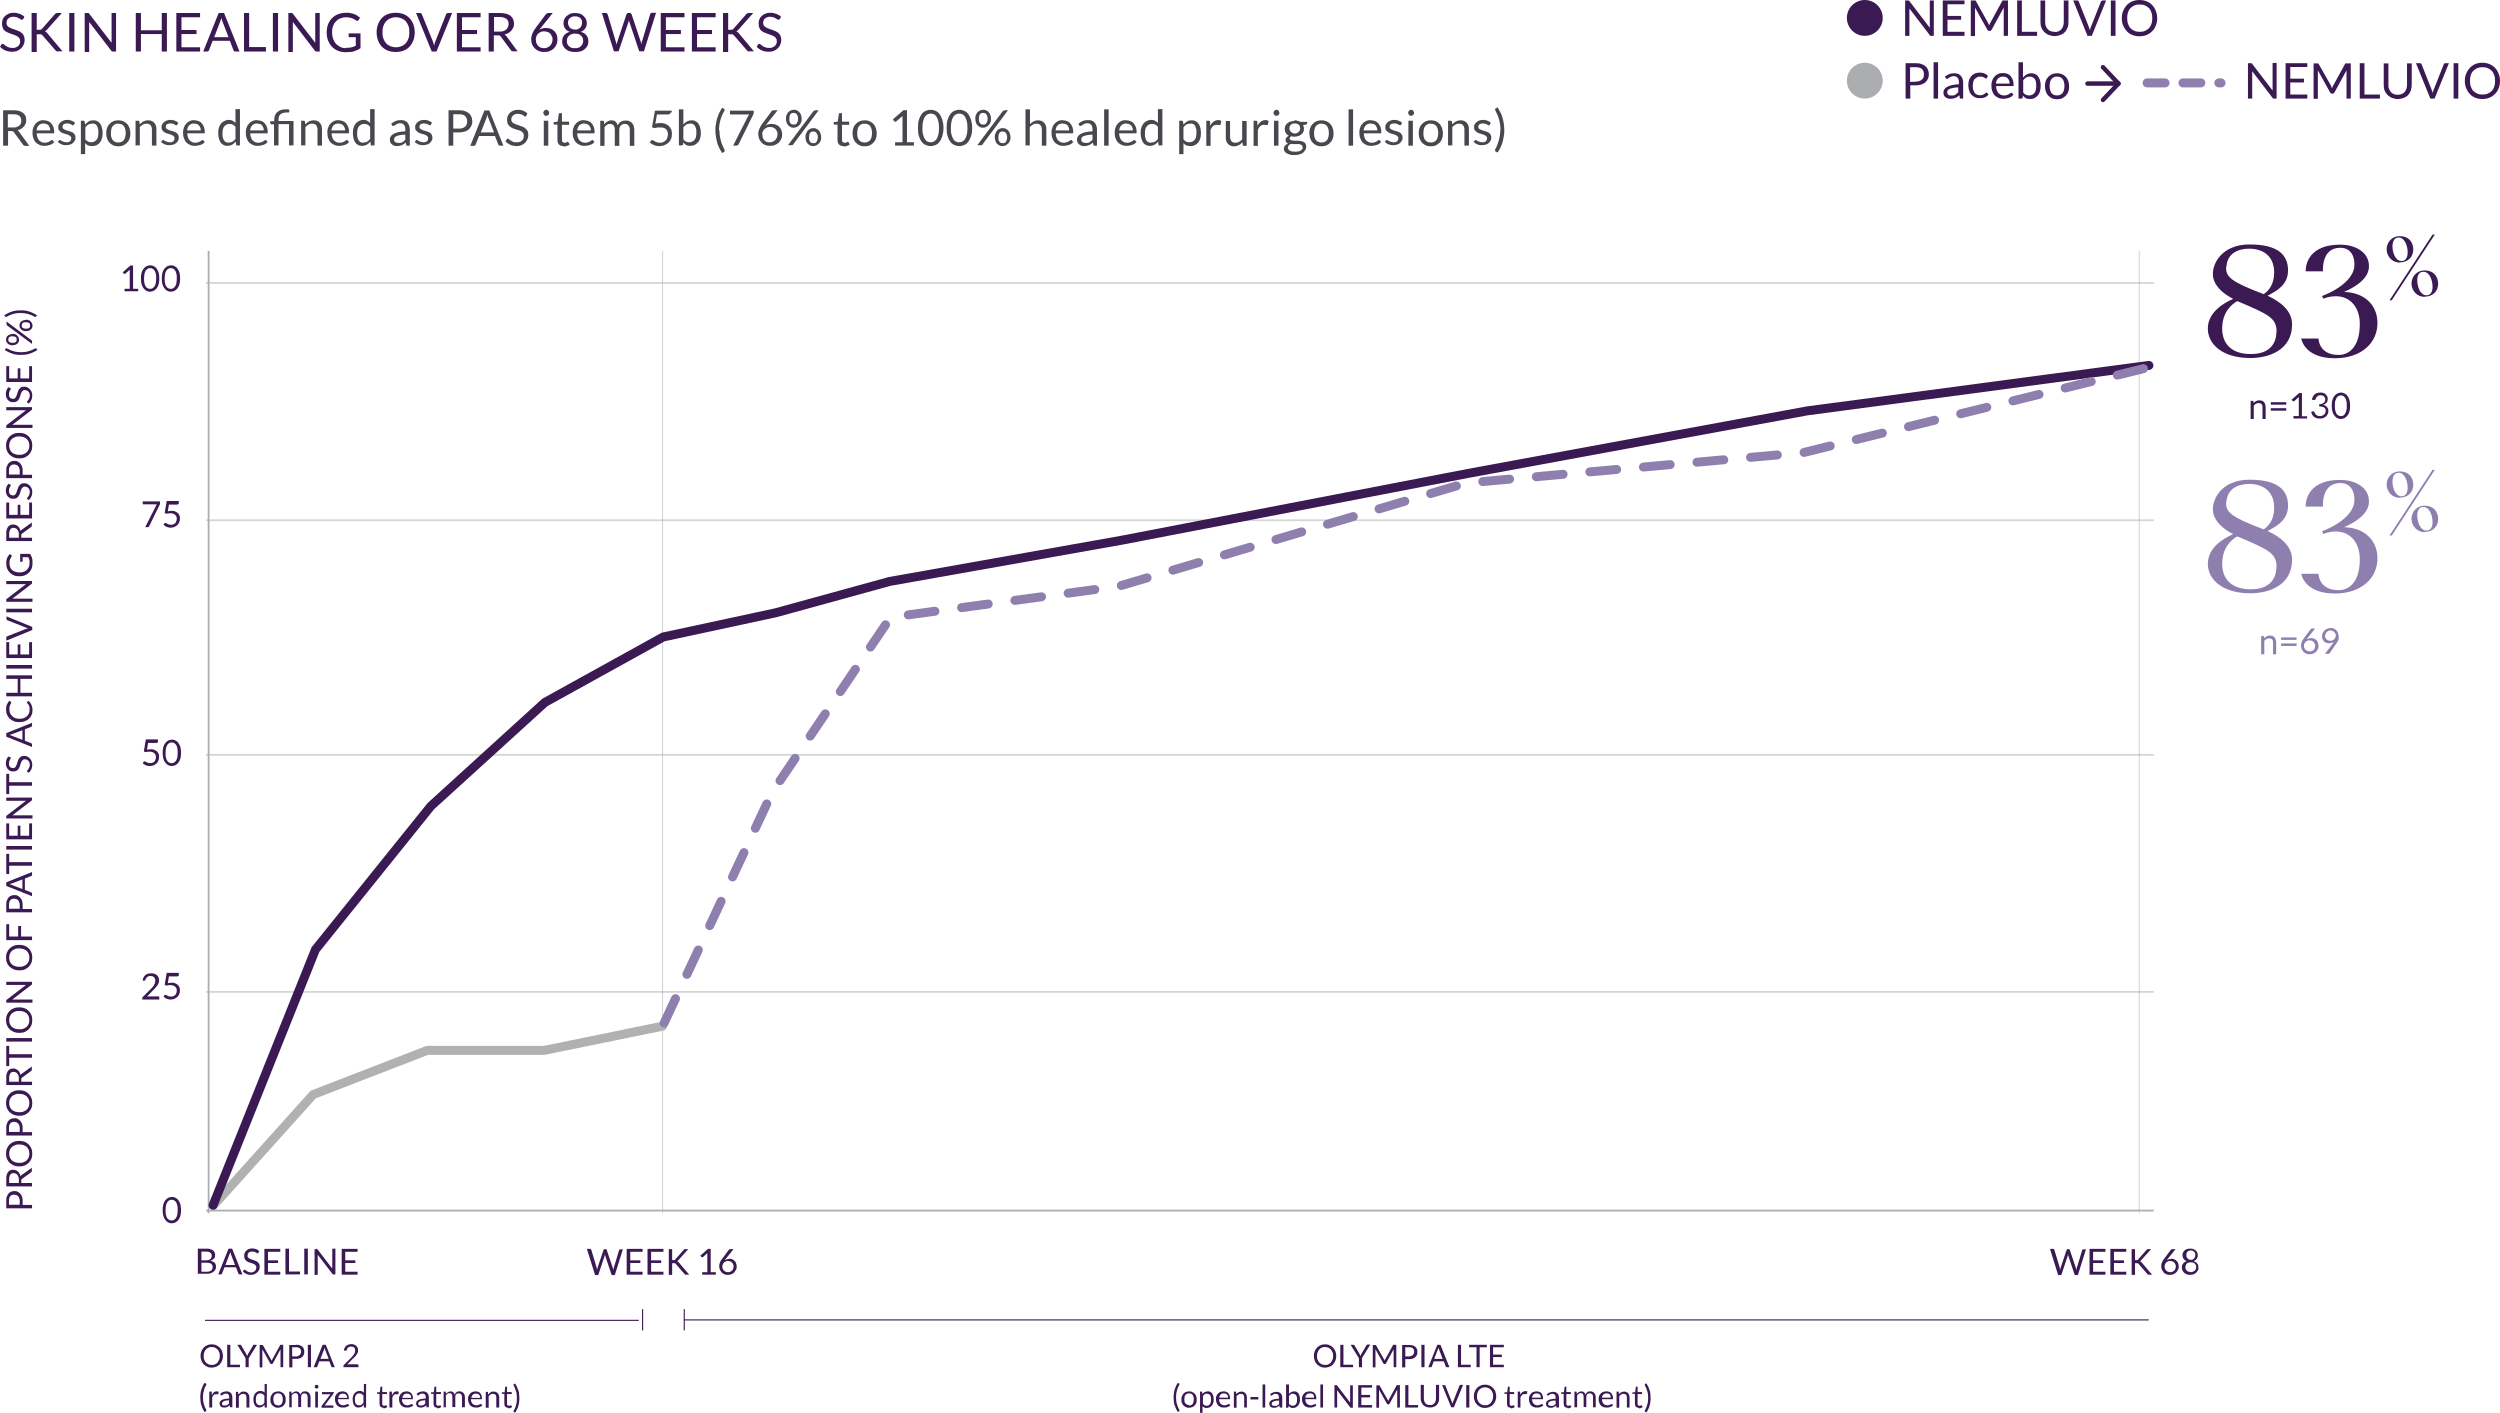 <?xml version="1.0" encoding="UTF-8"?>
<svg id="Layer_1" data-name="Layer 1" xmlns="http://www.w3.org/2000/svg" version="1.1" viewBox="0 0 1115.8 630.6">
  <defs>
    <style>
      .cls-1 {
        stroke-dasharray: 0 0 12 12;
      }

      .cls-1, .cls-2, .cls-3, .cls-4, .cls-5, .cls-6, .cls-7, .cls-8, .cls-9 {
        fill: none;
      }

      .cls-1, .cls-3 {
        stroke: #8e7fae;
      }

      .cls-1, .cls-3, .cls-4, .cls-8, .cls-9 {
        stroke-linecap: round;
      }

      .cls-1, .cls-3, .cls-4, .cls-9 {
        stroke-width: 4px;
      }

      .cls-1, .cls-4, .cls-8 {
        stroke-linejoin: round;
      }

      .cls-2, .cls-5 {
        stroke-width: .5px;
      }

      .cls-2, .cls-6 {
        isolation: isolate;
        opacity: .5;
      }

      .cls-2, .cls-6, .cls-7 {
        stroke: #abadb0;
      }

      .cls-3 {
        stroke-dasharray: 0 0 8 8;
      }

      .cls-10 {
        fill: #8e7fae;
      }

      .cls-10, .cls-11, .cls-12, .cls-13 {
        stroke-width: 0px;
      }

      .cls-4 {
        stroke: #b1b1b1;
      }

      .cls-5, .cls-8, .cls-9 {
        stroke: #3b1a53;
      }

      .cls-11 {
        fill: #abadb0;
      }

      .cls-12 {
        fill: #3b1a53;
      }

      .cls-13 {
        fill: #181b21;
        fill-opacity: .8;
      }

      .cls-6, .cls-7 {
        stroke-width: .8px;
      }

      .cls-8 {
        stroke-width: 2px;
      }
    </style>
  </defs>
  <path class="cls-12" d="M10.2,8.5c0,.1-.1.2-.2.3,0,0-.2,0-.3,0s-.3,0-.5-.2c-.2-.1-.4-.3-.7-.4-.3-.2-.6-.3-1-.5-.4-.1-.9-.2-1.4-.2s-1,0-1.4.2c-.4.1-.7.3-1,.6-.3.2-.5.5-.6.9-.1.3-.2.7-.2,1s.1.9.3,1.2c.2.3.6.6.9.8.4.2.8.4,1.3.6.5.2,1,.3,1.5.5.5.2,1,.4,1.5.6.5.2.9.5,1.3.8.4.3.7.7.9,1.2.2.5.4,1.1.4,1.8s-.1,1.5-.4,2.1c-.3.7-.6,1.2-1.1,1.7-.5.5-1.1.9-1.8,1.2-.7.3-1.5.4-2.4.4s-2.1-.2-3-.6c-.9-.4-1.7-1-2.3-1.6l.7-1.1c0,0,.1-.2.2-.2,0,0,.2,0,.3,0,.2,0,.4,0,.6.3.2.2.5.4.8.6.3.2.7.4,1.2.6.5.2,1,.3,1.7.3s1,0,1.5-.2.8-.4,1.1-.6c.3-.3.5-.6.7-1,.2-.4.2-.8.2-1.3s-.1-.9-.4-1.3c-.2-.3-.5-.6-.9-.8-.4-.2-.8-.4-1.3-.6-.5-.2-1-.3-1.5-.5-.5-.2-1-.4-1.5-.6-.5-.2-.9-.5-1.3-.8s-.7-.8-.9-1.3c-.2-.5-.3-1.2-.3-1.9s.1-1.2.3-1.8c.2-.6.6-1.1,1-1.5.4-.4,1-.8,1.7-1.1.7-.3,1.4-.4,2.3-.4s1.8.2,2.6.5,1.5.7,2.1,1.3l-.6,1.1ZM16.7,13.3h.9c.3,0,.5,0,.7-.1.2,0,.4-.2.5-.4l5.7-6.5c.2-.2.3-.3.5-.4.2,0,.4-.1.6-.1h2l-6.6,7.4c-.2.2-.3.3-.5.5-.1.1-.3.2-.5.3.2,0,.4.2.6.3.2.1.3.3.5.5l6.8,8.1h-2c-.2,0-.3,0-.4,0s-.2,0-.3,0c0,0-.1,0-.2-.2,0,0-.1-.1-.2-.2l-5.9-6.8c0,0-.2-.2-.3-.2,0,0-.2-.1-.3-.2,0,0-.2,0-.3,0-.1,0-.3,0-.5,0h-1.1v7.9h-2.3V5.8h2.3v7.5ZM33.2,23h-2.3V5.8h2.3v17.2ZM39,5.8c.2,0,.4,0,.5,0,.1,0,.2.2.3.3l10,13c0-.2,0-.4,0-.6,0-.2,0-.4,0-.6V5.8h2v17.2h-1.2c-.2,0-.3,0-.5,0-.1,0-.2-.2-.4-.3l-9.9-12.9c0,.2,0,.4,0,.6,0,.2,0,.4,0,.5v12.3h-2V5.8h1.2ZM74.5,23h-2.3v-7.8h-9.3v7.8h-2.3V5.8h2.3v7.7h9.3v-7.7h2.3v17.2ZM89.3,5.8v1.9h-8.3v5.7h6.7v1.8h-6.7v5.9h8.3v1.9h-10.6V5.8h10.6ZM106.8,23h-1.8c-.2,0-.4,0-.5-.2s-.2-.2-.3-.4l-1.6-4.2h-7.7l-1.6,4.2c0,.1-.2.3-.3.4-.1.1-.3.2-.5.2h-1.8l6.9-17.2h2.4l6.9,17.2ZM95.6,16.6h6.4l-2.7-7c-.2-.4-.3-1-.5-1.6,0,.3-.2.6-.3.9,0,.3-.2.5-.2.7l-2.7,7ZM111.3,21h7.4v2h-9.8V5.8h2.3v15.2ZM124.1,23h-2.3V5.8h2.3v17.2ZM129.9,5.8c.2,0,.4,0,.5,0,.1,0,.2.2.3.3l10,13c0-.2,0-.4,0-.6,0-.2,0-.4,0-.6V5.8h2v17.2h-1.2c-.2,0-.3,0-.5,0-.1,0-.2-.2-.4-.3l-9.9-12.9c0,.2,0,.4,0,.6,0,.2,0,.4,0,.5v12.3h-2V5.8h1.2ZM154.5,21.3c.5,0,.9,0,1.3,0,.4,0,.8-.1,1.1-.2.3,0,.7-.2,1-.3.3-.1.6-.3.9-.4v-3.8h-2.7c-.2,0-.3,0-.4-.1,0,0-.1-.2-.1-.3v-1.3h5.3v6.6c-.4.3-.9.6-1.4.8-.5.2-1,.4-1.5.6-.5.2-1.1.3-1.7.3-.6,0-1.3.1-2,.1-1.2,0-2.4-.2-3.4-.6-1-.4-1.9-1-2.7-1.8-.8-.8-1.3-1.7-1.8-2.8-.4-1.1-.6-2.3-.6-3.6s.2-2.5.6-3.6c.4-1.1,1-2,1.8-2.8.8-.8,1.7-1.4,2.8-1.8,1.1-.4,2.3-.6,3.6-.6s1.3,0,1.9.2c.6,0,1.1.2,1.6.4.5.2,1,.4,1.4.7.4.3.8.6,1.2.9l-.7,1.1c-.1.2-.3.3-.5.3s-.3,0-.4-.1c-.2-.1-.4-.2-.7-.4-.2-.2-.6-.3-.9-.5-.4-.2-.8-.3-1.3-.4-.5-.1-1.1-.2-1.7-.2-1,0-1.8.2-2.6.5-.8.3-1.5.8-2,1.4-.6.6-1,1.3-1.3,2.1-.3.8-.4,1.8-.4,2.8s.2,2.1.5,2.9c.3.8.7,1.6,1.3,2.2.6.6,1.2,1,2,1.4s1.6.5,2.5.5ZM185.1,14.4c0,1.3-.2,2.5-.6,3.6-.4,1.1-1,2-1.7,2.8-.7.8-1.6,1.4-2.7,1.8-1,.4-2.2.6-3.5.6s-2.4-.2-3.5-.6c-1-.4-1.9-1-2.7-1.8-.7-.8-1.3-1.7-1.7-2.8-.4-1.1-.6-2.3-.6-3.6s.2-2.5.6-3.5c.4-1.1,1-2,1.7-2.8.7-.8,1.6-1.4,2.7-1.8,1-.4,2.2-.6,3.5-.6s2.4.2,3.5.6c1,.4,1.9,1,2.7,1.8.7.8,1.3,1.7,1.7,2.8.4,1.1.6,2.3.6,3.5ZM182.7,14.4c0-1.1-.1-2-.4-2.8-.3-.8-.7-1.5-1.2-2.1-.5-.6-1.2-1-1.9-1.3-.8-.3-1.6-.5-2.5-.5s-1.8.2-2.5.5c-.8.3-1.4.8-1.9,1.3-.5.6-.9,1.3-1.2,2.1-.3.8-.4,1.8-.4,2.8s.1,2,.4,2.8c.3.8.7,1.5,1.2,2.1.5.6,1.2,1,1.9,1.3.8.3,1.6.5,2.5.5s1.8-.2,2.5-.5c.8-.3,1.4-.8,1.9-1.3.5-.6.9-1.3,1.2-2.1.3-.8.4-1.8.4-2.8ZM185.6,5.8h1.9c.2,0,.4,0,.5.2.1.1.2.2.3.4l4.9,12.1c.1.3.2.6.3.9,0,.3.2.7.3,1,0-.3.1-.7.2-1,0-.3.2-.6.3-.9l4.8-12.1c0-.1.2-.3.3-.4.1-.1.3-.2.5-.2h1.9l-7,17.2h-2.1l-7-17.2ZM214.5,5.8v1.9h-8.3v5.7h6.7v1.8h-6.7v5.9h8.3v1.9h-10.6V5.8h10.6ZM220.4,15.8v7.2h-2.3V5.8h4.9c1.1,0,2,.1,2.8.3.8.2,1.4.5,2,.9.5.4.9.9,1.2,1.5.2.6.4,1.2.4,2s0,1.2-.3,1.7c-.2.5-.5,1-.8,1.4-.4.4-.8.8-1.3,1.1-.5.3-1.1.5-1.8.7.3.2.5.4.8.7l5,6.8h-2.1c-.4,0-.7-.2-.9-.5l-4.5-6.1c-.1-.2-.3-.3-.4-.4-.2,0-.4-.1-.7-.1h-1.8ZM220.4,14.1h2.4c.7,0,1.3,0,1.8-.2.5-.2,1-.4,1.3-.7.4-.3.6-.7.8-1.1.2-.4.3-.9.3-1.4,0-1-.3-1.8-1-2.3-.7-.5-1.7-.8-3-.8h-2.5v6.5ZM243.7,12.5c.7,0,1.3.1,2,.3.6.2,1.2.6,1.6,1,.5.4.8,1,1.1,1.6.3.6.4,1.4.4,2.2s-.1,1.5-.4,2.2-.7,1.3-1.2,1.8c-.5.5-1.1.9-1.9,1.2-.7.3-1.5.4-2.4.4s-1.6-.1-2.4-.4c-.7-.3-1.3-.7-1.8-1.2-.5-.5-.9-1.1-1.2-1.8-.3-.7-.4-1.5-.4-2.4s.2-1.6.5-2.4.9-1.8,1.6-2.7l4.4-5.9c.1-.1.3-.3.5-.4.2-.1.4-.2.7-.2h1.9l-6,7.5c.4-.3.9-.5,1.4-.6.5-.2,1-.2,1.6-.2ZM239.2,17.7c0,.6,0,1.1.2,1.5s.4.8.7,1.2c.3.3.7.6,1.1.8.4.2,1,.3,1.5.3s1.1,0,1.6-.3c.5-.2.9-.4,1.2-.8.3-.3.6-.7.8-1.2.2-.4.3-.9.3-1.5s0-1.1-.3-1.5c-.2-.5-.4-.8-.7-1.2-.3-.3-.7-.6-1.2-.7-.4-.2-.9-.3-1.5-.3s-1.1,0-1.6.3c-.5.2-.9.5-1.2.8-.3.3-.6.7-.7,1.2-.2.4-.3.9-.3,1.4ZM256.7,23.2c-.9,0-1.6-.1-2.4-.3-.7-.2-1.3-.6-1.8-1s-.9-.9-1.2-1.5c-.3-.6-.4-1.3-.4-2,0-1.1.3-2,.9-2.7.6-.7,1.4-1.2,2.5-1.5-.9-.3-1.6-.8-2.1-1.5-.5-.7-.7-1.5-.7-2.4s.1-1.2.4-1.8.6-1,1.1-1.4c.5-.4,1-.7,1.6-1,.6-.2,1.4-.3,2.1-.3s1.5.1,2.1.3c.6.2,1.2.6,1.6,1s.8.9,1.1,1.4c.2.6.4,1.1.4,1.8,0,.9-.2,1.7-.7,2.4-.5.7-1.1,1.2-2,1.5,1.1.3,1.9.8,2.5,1.5.6.7.9,1.6.9,2.7s-.1,1.4-.4,2c-.3.6-.7,1.1-1.2,1.5-.5.4-1.1.8-1.8,1-.7.2-1.5.3-2.4.3ZM256.7,21.5c.6,0,1.1,0,1.5-.2.4-.2.8-.4,1.1-.7.3-.3.5-.6.7-1,.2-.4.3-.8.3-1.3s-.1-1.1-.3-1.5c-.2-.4-.5-.8-.8-1-.3-.3-.7-.5-1.1-.6-.4-.1-.9-.2-1.4-.2s-.9,0-1.4.2c-.4.1-.8.3-1.2.6-.3.3-.6.6-.8,1-.2.4-.3.9-.3,1.5s0,.9.2,1.3c.2.4.4.7.7,1,.3.3.7.5,1.1.7.4.2,1,.2,1.5.2ZM256.7,13.2c.6,0,1,0,1.4-.3.4-.2.7-.4,1-.7.2-.3.4-.6.5-1s.2-.7.2-1.1,0-.8-.2-1.1c-.1-.4-.3-.7-.6-.9-.3-.3-.6-.5-1-.6-.4-.2-.8-.2-1.3-.2s-1,0-1.4.2c-.4.2-.7.4-1,.6-.3.3-.5.6-.6.9-.1.4-.2.7-.2,1.1s0,.8.2,1.1.3.7.5,1c.2.3.6.5,1,.7.4.2.9.3,1.4.3ZM268.5,5.8h1.9c.2,0,.4,0,.5.2s.2.2.3.4l3.6,12c0,.2.1.4.2.7,0,.2.1.5.2.8,0-.3.1-.5.2-.8,0-.3.1-.5.2-.7l4-12c0-.1.1-.3.3-.4.1-.1.3-.2.5-.2h.7c.2,0,.4,0,.5.2.1.1.2.2.3.4l4,12c.1.4.3.9.4,1.4,0-.3,0-.5.1-.8,0-.2,0-.5.2-.7l3.6-12c0-.1.1-.3.3-.4.1-.1.3-.2.5-.2h1.8l-5.4,17.2h-2.1l-4.4-13.1c0-.2-.2-.5-.2-.9,0,.2,0,.3-.1.5,0,.1,0,.3-.1.4l-4.4,13.1h-2.1l-5.4-17.2ZM305.5,5.8v1.9h-8.3v5.7h6.7v1.8h-6.7v5.9h8.3v1.9h-10.6V5.8h10.6ZM319.4,5.8v1.9h-8.3v5.7h6.7v1.8h-6.7v5.9h8.3v1.9h-10.6V5.8h10.6ZM325.3,13.3h.9c.3,0,.5,0,.7-.1.2,0,.4-.2.5-.4l5.7-6.5c.2-.2.3-.3.5-.4.2,0,.4-.1.6-.1h2l-6.6,7.4c-.2.2-.3.3-.5.5-.1.1-.3.2-.5.3.2,0,.4.2.6.3.2.1.3.3.5.5l6.8,8.1h-2c-.2,0-.3,0-.4,0s-.2,0-.3,0c0,0-.1,0-.2-.2s-.1-.1-.2-.2l-5.9-6.8c0,0-.2-.2-.3-.2,0,0-.2-.1-.3-.2,0,0-.2,0-.3,0-.1,0-.3,0-.5,0h-1.1v7.9h-2.3V5.8h2.3v7.5ZM347.9,8.5c0,.1-.1.2-.2.3,0,0-.2,0-.3,0s-.3,0-.5-.2c-.2-.1-.4-.3-.7-.4-.3-.2-.6-.3-1-.5-.4-.1-.9-.2-1.4-.2s-1,0-1.4.2c-.4.1-.7.3-1,.6-.3.2-.5.5-.6.9-.1.3-.2.7-.2,1s.1.9.3,1.2c.2.3.6.6.9.8.4.2.8.4,1.3.6.5.2,1,.3,1.5.5.5.2,1,.4,1.5.6.5.2.9.5,1.3.8.4.3.7.7.9,1.2.2.5.4,1.1.4,1.8s-.1,1.5-.4,2.1c-.3.7-.6,1.2-1.1,1.7-.5.5-1.1.9-1.8,1.2-.7.3-1.5.4-2.4.4s-2.1-.2-3-.6c-.9-.4-1.7-1-2.3-1.6l.7-1.1c0,0,.1-.2.2-.2,0,0,.2,0,.3,0,.2,0,.4,0,.6.3.2.2.5.4.8.6.3.2.7.4,1.2.6.5.2,1,.3,1.7.3s1,0,1.5-.2c.4-.2.8-.4,1.1-.6.3-.3.5-.6.7-1,.2-.4.2-.8.2-1.3s-.1-.9-.4-1.3c-.2-.3-.5-.6-.9-.8-.4-.2-.8-.4-1.3-.6-.5-.2-1-.3-1.5-.5-.5-.2-1-.4-1.5-.6-.5-.2-.9-.5-1.3-.8s-.7-.8-.9-1.3c-.2-.5-.3-1.2-.3-1.9s.1-1.2.3-1.8c.2-.6.6-1.1,1-1.5.4-.4,1-.8,1.7-1.1.7-.3,1.4-.4,2.3-.4s1.8.2,2.6.5,1.5.7,2.1,1.3l-.6,1.1Z"/>
  <path class="cls-13" d="M3.6,58.4v6.6H1.4v-15.8h4.5c1,0,1.9.1,2.6.3.7.2,1.3.5,1.8.9.5.4.8.8,1.1,1.4.2.5.3,1.1.3,1.8s0,1.1-.3,1.6c-.2.5-.4.9-.8,1.3-.3.4-.7.7-1.2,1-.5.3-1,.5-1.6.6.3.2.5.4.7.7l4.6,6.3h-1.9c-.4,0-.7-.2-.9-.5l-4.1-5.6c-.1-.2-.3-.3-.4-.4-.1,0-.4-.1-.7-.1h-1.6ZM3.6,56.9h2.2c.6,0,1.2,0,1.6-.2.5-.2.9-.4,1.2-.6.3-.3.6-.6.7-1,.2-.4.2-.8.2-1.3,0-.9-.3-1.6-.9-2.1-.6-.5-1.5-.7-2.8-.7h-2.3v6ZM19.5,53.7c.7,0,1.3.1,1.8.3.6.2,1.1.5,1.5,1,.4.4.7.9,1,1.6.2.6.4,1.3.4,2.1s0,.5,0,.6c0,.1-.2.2-.4.2h-7.4c0,.7.1,1.3.3,1.8.2.5.4,1,.7,1.3.3.3.7.6,1.1.8.4.2.9.3,1.4.3s.9,0,1.3-.2c.4-.1.7-.2.9-.4.3-.1.5-.3.6-.4.2-.1.3-.2.5-.2s.3,0,.4.2l.6.7c-.2.3-.5.5-.9.8-.3.2-.7.4-1.1.5-.4.1-.8.2-1.2.3-.4,0-.8.1-1.2.1-.8,0-1.5-.1-2.1-.4-.6-.3-1.2-.6-1.7-1.1-.5-.5-.8-1.1-1.1-1.9-.3-.7-.4-1.6-.4-2.6s.1-1.5.4-2.2c.2-.7.6-1.3,1-1.7.4-.5,1-.9,1.6-1.2.6-.3,1.4-.4,2.2-.4ZM19.5,55.1c-.9,0-1.7.3-2.2.8-.5.5-.9,1.3-1,2.3h6.1c0-.5,0-.9-.2-1.2-.1-.4-.3-.7-.5-1-.2-.3-.5-.5-.9-.6-.3-.2-.7-.2-1.2-.2ZM33,55.7c0,.2-.2.2-.4.2s-.2,0-.4-.1c-.1,0-.3-.2-.5-.3-.2-.1-.4-.2-.7-.3-.3,0-.6-.1-1-.1s-.6,0-.9.1c-.3,0-.5.2-.7.3-.2.1-.3.3-.4.5,0,.2-.1.4-.1.6s0,.5.2.7c.2.2.4.4.7.5.3.1.6.3.9.4.3.1.7.2,1.1.3.4.1.7.2,1.1.4.3.1.7.3.9.5s.5.5.6.8c.2.3.3.7.3,1.1s0,1-.3,1.4c-.2.4-.5.8-.8,1.1-.4.3-.8.6-1.3.7-.5.2-1.1.3-1.8.3s-1.5-.1-2.1-.4c-.6-.3-1.2-.6-1.6-1l.5-.7c0,0,.1-.2.2-.2s.2,0,.3,0,.3,0,.4.2.3.2.5.3c.2.1.5.2.8.3.3.1.7.2,1.1.2s.7,0,1-.1c.3-.1.5-.2.7-.4.2-.2.3-.4.4-.6,0-.2.1-.5.1-.7s0-.6-.3-.8c-.2-.2-.4-.4-.6-.5-.3-.1-.6-.3-.9-.4-.3-.1-.7-.2-1.1-.3-.4-.1-.7-.2-1.1-.4-.3-.2-.7-.3-.9-.6-.3-.2-.5-.5-.7-.8-.2-.3-.2-.7-.2-1.2s0-.8.3-1.2c.2-.4.4-.7.8-1,.3-.3.8-.5,1.2-.7s1.1-.3,1.7-.3,1.4.1,2,.4c.6.2,1.1.5,1.5.9l-.4.7ZM36.1,68.8v-14.9h1.2c.3,0,.5.1.5.4l.2,1.3c.5-.6,1-1,1.6-1.4.6-.4,1.3-.5,2.1-.5s1.2.1,1.7.4c.5.2,1,.6,1.3,1.1.4.5.6,1.1.8,1.8.2.7.3,1.5.3,2.5s-.1,1.6-.3,2.3c-.2.7-.5,1.3-.9,1.8-.4.5-.9.9-1.5,1.2-.6.3-1.3.4-2,.4s-1.3-.1-1.8-.3c-.5-.2-.9-.6-1.3-1v4.9h-2ZM41.1,55.2c-.6,0-1.2.1-1.7.4-.5.3-.9.7-1.3,1.2v5.4c.4.5.8.8,1.2,1,.4.2.9.3,1.4.3,1,0,1.8-.4,2.4-1.1.6-.7.8-1.8.8-3.2s0-1.3-.2-1.9c-.1-.5-.3-.9-.5-1.3-.2-.3-.5-.6-.9-.7s-.8-.2-1.2-.2ZM52.8,53.7c.8,0,1.5.1,2.2.4.7.3,1.2.7,1.7,1.2.5.5.8,1.1,1.1,1.8.2.7.4,1.5.4,2.4s-.1,1.7-.4,2.4c-.2.7-.6,1.3-1.1,1.8-.5.5-1,.9-1.7,1.2-.7.3-1.4.4-2.2.4s-1.6-.1-2.2-.4c-.7-.3-1.2-.7-1.7-1.2-.5-.5-.8-1.1-1.1-1.8-.2-.7-.4-1.5-.4-2.4s.1-1.7.4-2.4c.2-.7.6-1.3,1.1-1.8.5-.5,1-.9,1.7-1.2.7-.3,1.4-.4,2.2-.4ZM52.8,63.6c1.1,0,1.9-.4,2.5-1.1.5-.7.8-1.8.8-3.1s-.3-2.4-.8-3.1c-.5-.7-1.4-1.1-2.5-1.1s-1,0-1.5.3c-.4.2-.8.5-1,.8-.3.4-.5.8-.6,1.3-.1.5-.2,1.1-.2,1.8s0,1.3.2,1.8c.1.5.3,1,.6,1.3.3.4.6.6,1,.8.4.2.9.3,1.5.3ZM60.5,65v-11.1h1.2c.3,0,.5.1.5.4l.2,1.2c.5-.5,1-1,1.6-1.3.6-.3,1.3-.5,2.1-.5s1.1.1,1.6.3c.5.2.9.5,1.2.9.3.4.6.8.7,1.3.2.5.2,1.1.2,1.7v7.1h-2v-7.1c0-.8-.2-1.5-.6-2-.4-.5-1-.7-1.8-.7s-1.1.1-1.6.4c-.5.3-1,.7-1.4,1.1v8.2h-2ZM79.1,55.7c0,.2-.2.2-.4.2s-.2,0-.4-.1c-.1,0-.3-.2-.5-.3-.2-.1-.4-.2-.7-.3-.3,0-.6-.1-1-.1s-.6,0-.9.1c-.3,0-.5.2-.7.3-.2.1-.3.3-.4.5,0,.2-.1.4-.1.6s0,.5.2.7c.2.2.4.4.7.5.3.1.6.3.9.4.3.1.7.2,1.1.3.4.1.7.2,1.1.4.3.1.7.3.9.5.3.2.5.5.6.8.2.3.3.7.3,1.1s0,1-.3,1.4c-.2.4-.5.8-.8,1.1-.4.3-.8.6-1.3.7-.5.2-1.1.3-1.8.3s-1.5-.1-2.1-.4c-.6-.3-1.2-.6-1.6-1l.5-.7c0,0,.1-.2.2-.2,0,0,.2,0,.3,0s.3,0,.4.2c.1.1.3.2.5.3.2.1.5.2.8.3.3.1.7.2,1.1.2s.7,0,1-.1c.3-.1.5-.2.7-.4.2-.2.3-.4.4-.6,0-.2.1-.5.1-.7s0-.6-.3-.8c-.2-.2-.4-.4-.6-.5-.3-.1-.6-.3-.9-.4-.3-.1-.7-.2-1.1-.3-.4-.1-.7-.2-1.1-.4-.3-.2-.7-.3-.9-.6-.3-.2-.5-.5-.7-.8-.2-.3-.2-.7-.2-1.2s0-.8.3-1.2c.2-.4.4-.7.8-1,.3-.3.8-.5,1.2-.7.5-.2,1.1-.3,1.7-.3s1.4.1,2,.4c.6.2,1.1.5,1.5.9l-.4.7ZM86.7,53.7c.7,0,1.3.1,1.8.3.6.2,1.1.5,1.5,1,.4.4.7.9,1,1.6.2.6.4,1.3.4,2.1s0,.5,0,.6c0,.1-.2.2-.4.2h-7.4c0,.7.1,1.3.3,1.8s.4,1,.7,1.3c.3.3.7.6,1.1.8.4.2.9.3,1.4.3s.9,0,1.3-.2c.4-.1.7-.2.9-.4.3-.1.5-.3.6-.4.2-.1.3-.2.5-.2s.3,0,.4.2l.6.7c-.2.3-.5.5-.9.8-.3.2-.7.4-1.1.5-.4.1-.8.2-1.2.3-.4,0-.8.1-1.2.1-.8,0-1.5-.1-2.1-.4-.6-.3-1.2-.6-1.7-1.1-.5-.5-.8-1.1-1.1-1.9-.3-.7-.4-1.6-.4-2.6s.1-1.5.4-2.2c.2-.7.6-1.3,1-1.7.4-.5,1-.9,1.6-1.2.6-.3,1.4-.4,2.2-.4ZM86.7,55.1c-.9,0-1.7.3-2.2.8-.5.5-.9,1.3-1,2.3h6.1c0-.5,0-.9-.2-1.2-.1-.4-.3-.7-.6-1-.2-.3-.5-.5-.9-.6-.3-.2-.7-.2-1.2-.2ZM105.9,65c-.3,0-.5-.1-.5-.4l-.2-1.4c-.5.6-1,1-1.6,1.4-.6.3-1.3.5-2.1.5s-1.2-.1-1.7-.4c-.5-.2-1-.6-1.3-1.1-.4-.5-.6-1.1-.8-1.8-.2-.7-.3-1.5-.3-2.5s.1-1.6.3-2.3c.2-.7.5-1.3.9-1.8.4-.5.9-.9,1.5-1.2.6-.3,1.3-.5,2-.5s1.3.1,1.7.4c.5.2.9.5,1.3,1v-6.2h2v16.2h-1.2ZM102.1,63.6c.6,0,1.2-.1,1.7-.4.5-.3.9-.7,1.3-1.2v-5.4c-.4-.5-.8-.8-1.2-1-.4-.2-.9-.3-1.4-.3-1,0-1.8.4-2.4,1.1-.6.7-.8,1.8-.8,3.2s0,1.3.2,1.9c.1.5.3.9.6,1.3.2.3.5.6.9.7s.8.2,1.2.2ZM114.8,53.7c.7,0,1.3.1,1.8.3.6.2,1.1.5,1.5,1,.4.4.7.9,1,1.6.2.6.4,1.3.4,2.1s0,.5,0,.6c0,.1-.2.2-.4.2h-7.4c0,.7.1,1.3.3,1.8.2.5.4,1,.7,1.3.3.3.7.6,1.1.8.4.2.9.3,1.4.3s.9,0,1.3-.2c.4-.1.7-.2.9-.4.3-.1.5-.3.6-.4.2-.1.3-.2.5-.2s.3,0,.4.2l.5.7c-.2.3-.5.5-.9.8-.3.2-.7.4-1.1.5-.4.1-.8.2-1.2.3-.4,0-.8.1-1.2.1-.8,0-1.5-.1-2.1-.4-.6-.3-1.2-.6-1.7-1.1-.5-.5-.8-1.1-1.1-1.9-.3-.7-.4-1.6-.4-2.6s.1-1.5.4-2.2c.2-.7.6-1.3,1-1.7.4-.5,1-.9,1.6-1.2.6-.3,1.4-.4,2.2-.4ZM114.8,55.1c-.9,0-1.7.3-2.2.8-.5.5-.9,1.3-1,2.3h6.1c0-.5,0-.9-.2-1.2-.1-.4-.3-.7-.5-1-.2-.3-.5-.5-.9-.6-.3-.2-.7-.2-1.2-.2ZM122.3,65v-9.5h-1.2c-.2-.2-.3-.2-.4-.3,0,0-.1-.2-.1-.3v-.8h1.8v-.6c0-.7.1-1.3.3-1.9.2-.6.5-1.1,1-1.5.4-.4,1-.7,1.6-1,.6-.2,1.4-.3,2.2-.3s.6,0,.8,0c.3,0,.5,0,.8.2v1c0,0-.1.2-.2.2,0,0-.2,0-.3,0h-.3c0,0-.2,0-.3,0-1.3,0-2.2.3-2.8.8-.6.5-.9,1.3-.9,2.4v.6h6.7v10.9h-2v-9.5h-4.7v9.5h-2ZM134.4,65v-11.1h1.2c.3,0,.5.1.5.4l.2,1.2c.5-.5,1-1,1.6-1.3.6-.3,1.3-.5,2.1-.5s1.1.1,1.6.3c.5.2.9.5,1.2.9.3.4.6.8.7,1.3.2.5.2,1.1.2,1.7v7.1h-2v-7.1c0-.8-.2-1.5-.6-2-.4-.5-1-.7-1.8-.7s-1.1.1-1.6.4c-.5.3-1,.7-1.4,1.1v8.2h-2ZM151.1,53.7c.7,0,1.3.1,1.8.3.6.2,1.1.5,1.5,1,.4.4.7.9,1,1.6.2.6.4,1.3.4,2.1s0,.5,0,.6c0,.1-.2.2-.4.2h-7.4c0,.7.1,1.3.3,1.8.2.5.4,1,.7,1.3.3.3.7.6,1.1.8.4.2.9.3,1.4.3s.9,0,1.3-.2c.4-.1.7-.2.9-.4.3-.1.5-.3.6-.4.2-.1.3-.2.5-.2s.3,0,.4.2l.6.7c-.2.3-.5.5-.9.8-.3.2-.7.4-1.1.5-.4.1-.8.2-1.2.3-.4,0-.8.1-1.2.1-.8,0-1.5-.1-2.1-.4-.6-.3-1.2-.6-1.7-1.1-.5-.5-.8-1.1-1.1-1.9-.3-.7-.4-1.6-.4-2.6s.1-1.5.4-2.2c.2-.7.6-1.3,1-1.7.4-.5,1-.9,1.6-1.2.6-.3,1.4-.4,2.2-.4ZM151.1,55.1c-.9,0-1.7.3-2.2.8-.5.5-.9,1.3-1,2.3h6.1c0-.5,0-.9-.2-1.2-.1-.4-.3-.7-.6-1-.2-.3-.5-.5-.9-.6-.3-.2-.7-.2-1.2-.2ZM166,65c-.3,0-.5-.1-.5-.4l-.2-1.4c-.5.6-1,1-1.6,1.4-.6.3-1.3.5-2.1.5s-1.2-.1-1.7-.4c-.5-.2-1-.6-1.3-1.1-.4-.5-.6-1.1-.8-1.8-.2-.7-.3-1.5-.3-2.5s.1-1.6.3-2.3c.2-.7.5-1.3.9-1.8.4-.5.9-.9,1.5-1.2.6-.3,1.3-.5,2-.5s1.3.1,1.7.4c.5.2.9.5,1.3,1v-6.2h2v16.2h-1.2ZM162.2,63.6c.6,0,1.2-.1,1.7-.4.5-.3.9-.7,1.3-1.2v-5.4c-.4-.5-.8-.8-1.2-1-.4-.2-.9-.3-1.4-.3-1,0-1.8.4-2.4,1.1-.6.7-.8,1.8-.8,3.2s0,1.3.2,1.9c.1.5.3.9.6,1.3.2.3.5.6.9.7.4.2.8.2,1.2.2ZM182.9,65h-.9c-.2,0-.3,0-.5,0s-.2-.2-.2-.4l-.2-1c-.3.3-.6.5-.9.7-.3.2-.6.4-.9.5-.3.1-.6.2-1,.3-.3,0-.7.1-1.2.1s-.8,0-1.2-.2c-.4-.1-.7-.3-1-.6-.3-.2-.5-.5-.7-.9-.2-.4-.2-.8-.2-1.3s.1-.9.4-1.3c.2-.4.6-.8,1.2-1.1.5-.3,1.2-.6,2.1-.8.9-.2,1.9-.3,3.2-.4v-.9c0-.9-.2-1.5-.6-2-.4-.4-.9-.7-1.6-.7s-.9,0-1.2.2c-.3.1-.6.3-.8.4-.2.1-.4.3-.6.4-.2.1-.3.2-.5.2s-.2,0-.4,0c0,0-.2-.2-.2-.3l-.4-.6c.6-.6,1.3-1,2-1.3s1.5-.4,2.4-.4,1.2.1,1.7.3c.5.2.9.5,1.2.9s.6.8.7,1.3c.2.5.3,1.1.3,1.7v7.1ZM177.8,63.8c.3,0,.7,0,.9,0,.3,0,.6-.2.8-.3.3-.1.5-.3.7-.5.2-.2.5-.4.7-.6v-2.3c-.9,0-1.7.1-2.3.2-.6.1-1.1.3-1.5.4s-.7.4-.9.6c-.2.2-.3.5-.3.8s0,.5.1.8.2.4.4.5c.2.1.4.2.6.3.2,0,.5,0,.7,0ZM192.3,55.7c0,.2-.2.2-.4.2s-.2,0-.4-.1c-.1,0-.3-.2-.5-.3-.2-.1-.4-.2-.7-.3-.3,0-.6-.1-1-.1s-.6,0-.9.1c-.3,0-.5.2-.7.3-.2.1-.3.3-.4.5,0,.2-.1.4-.1.6s0,.5.2.7c.2.2.4.4.7.5.3.1.6.3.9.4.3.1.7.2,1.1.3.4.1.7.2,1.1.4.3.1.7.3.9.5.3.2.5.5.6.8.2.3.3.7.3,1.1s0,1-.3,1.4c-.2.4-.5.8-.8,1.1-.4.3-.8.6-1.3.7-.5.2-1.1.3-1.8.3s-1.5-.1-2.1-.4c-.6-.3-1.2-.6-1.6-1l.5-.7c0,0,.1-.2.2-.2,0,0,.2,0,.3,0s.3,0,.4.2c.1.1.3.2.5.3.2.1.5.2.8.3.3.1.7.2,1.1.2s.7,0,1-.1c.3-.1.5-.2.7-.4.2-.2.3-.4.4-.6,0-.2.1-.5.1-.7s0-.6-.3-.8c-.2-.2-.4-.4-.6-.5-.3-.1-.6-.3-.9-.4-.3-.1-.7-.2-1.1-.3-.4-.1-.7-.2-1.1-.4-.3-.2-.7-.3-.9-.6-.3-.2-.5-.5-.7-.8-.2-.3-.2-.7-.2-1.2s0-.8.3-1.2c.2-.4.4-.7.8-1,.3-.3.8-.5,1.2-.7.5-.2,1.1-.3,1.7-.3s1.4.1,2,.4c.6.2,1.1.5,1.5.9l-.4.7ZM202.3,59.1v5.9h-2.1v-15.8h4.7c1,0,1.9.1,2.6.4.7.2,1.4.6,1.8,1,.5.4.8.9,1.1,1.5.2.6.4,1.3.4,2s-.1,1.4-.4,2c-.3.6-.6,1.1-1.1,1.6-.5.4-1.1.8-1.8,1-.7.2-1.6.4-2.5.4h-2.5ZM202.3,57.4h2.5c.6,0,1.1,0,1.6-.2.5-.2.9-.4,1.2-.7.3-.3.6-.6.7-1,.2-.4.2-.8.2-1.3,0-1-.3-1.8-.9-2.4-.6-.6-1.6-.8-2.8-.8h-2.5v6.5ZM224.9,65h-1.7c-.2,0-.3,0-.5-.1-.1,0-.2-.2-.3-.4l-1.5-3.8h-7.1l-1.5,3.8c0,.1-.1.2-.3.4-.1.1-.3.2-.5.2h-1.6l6.3-15.8h2.2l6.3,15.8ZM214.6,59.1h5.9l-2.5-6.4c-.2-.4-.3-.9-.5-1.5,0,.3-.2.6-.2.8,0,.2-.1.5-.2.7l-2.5,6.4ZM234.9,51.7c0,.1-.1.2-.2.3,0,0-.2,0-.3,0s-.3,0-.4-.2c-.2-.1-.4-.3-.6-.4-.2-.2-.6-.3-.9-.4-.4-.1-.8-.2-1.3-.2s-.9,0-1.3.2c-.4.1-.7.3-.9.5-.2.2-.4.5-.6.8-.1.3-.2.6-.2,1s.1.8.3,1.1c.2.3.5.5.9.7.4.2.8.4,1.2.5.5.1.9.3,1.4.5.5.2.9.3,1.4.5.5.2.9.5,1.2.8.4.3.6.7.9,1.1.2.4.3,1,.3,1.7s-.1,1.3-.4,1.9c-.2.6-.6,1.1-1,1.6-.4.4-1,.8-1.7,1.1-.7.3-1.4.4-2.2.4s-2-.2-2.8-.6c-.8-.4-1.6-.9-2.1-1.5l.6-1c0,0,.1-.1.2-.2,0,0,.2,0,.3,0,.2,0,.3,0,.5.3.2.2.4.3.7.5.3.2.7.4,1.1.6.4.2.9.2,1.6.2s1,0,1.4-.2c.4-.1.7-.3,1-.6.3-.3.5-.6.6-.9.1-.4.2-.7.2-1.2s-.1-.9-.3-1.2c-.2-.3-.5-.6-.8-.8-.4-.2-.8-.4-1.2-.5-.4-.1-.9-.3-1.4-.4-.5-.2-.9-.3-1.4-.5-.4-.2-.8-.5-1.2-.8-.4-.3-.6-.7-.9-1.2-.2-.5-.3-1.1-.3-1.8s.1-1.1.3-1.6c.2-.5.5-1,.9-1.4.4-.4.9-.7,1.5-1,.6-.2,1.3-.4,2.1-.4s1.7.1,2.4.4,1.4.7,1.9,1.2l-.5,1ZM244.7,53.9v11.1h-2v-11.1h2ZM245.1,50.4c0,.2,0,.4-.1.5,0,.2-.2.3-.3.4-.1.1-.3.2-.4.3-.2,0-.3.1-.5.1s-.4,0-.5-.1c-.2,0-.3-.2-.4-.3-.1-.1-.2-.3-.3-.4,0-.2-.1-.3-.1-.5s0-.4.1-.5c0-.2.2-.3.3-.5.1-.1.3-.2.4-.3.2,0,.3-.1.5-.1s.4,0,.5.1c.2,0,.3.2.4.3.1.1.2.3.3.5,0,.2.1.3.1.5ZM251.5,65.2c-.9,0-1.6-.2-2-.7-.5-.5-.7-1.2-.7-2.1v-6.8h-1.3c-.1,0-.2,0-.3,0,0,0-.1-.2-.1-.3v-.8l1.8-.2.5-3.4c0-.1,0-.2.1-.3,0,0,.2-.1.3-.1h1v3.8h3.2v1.4h-3.2v6.7c0,.5.1.8.3,1,.2.2.5.3.9.3s.4,0,.5,0c.2,0,.3-.1.4-.2s.2-.1.3-.2c0,0,.2,0,.2,0,.1,0,.2,0,.3.2l.6.9c-.3.3-.7.6-1.2.7-.5.2-1,.3-1.5.3ZM260.7,53.7c.7,0,1.3.1,1.8.3.6.2,1.1.5,1.5,1,.4.4.7.9,1,1.6.2.6.4,1.3.4,2.1s0,.5,0,.6c0,.1-.2.2-.4.2h-7.4c0,.7.1,1.3.3,1.8.2.5.4,1,.7,1.3.3.3.7.6,1.1.8.4.2.9.3,1.4.3s.9,0,1.3-.2c.4-.1.7-.2.9-.4.3-.1.5-.3.6-.4.2-.1.3-.2.5-.2s.3,0,.4.2l.5.7c-.2.3-.5.5-.9.8-.3.2-.7.4-1.1.5-.4.1-.8.2-1.2.3-.4,0-.8.1-1.2.1-.8,0-1.5-.1-2.1-.4-.6-.3-1.2-.6-1.7-1.1-.5-.5-.8-1.1-1.1-1.9-.3-.7-.4-1.6-.4-2.6s.1-1.5.4-2.2c.2-.7.6-1.3,1-1.7.4-.5,1-.9,1.6-1.2.6-.3,1.4-.4,2.2-.4ZM260.8,55.1c-.9,0-1.7.3-2.2.8-.5.5-.9,1.3-1,2.3h6.1c0-.5,0-.9-.2-1.2-.1-.4-.3-.7-.6-1-.2-.3-.5-.5-.9-.6-.3-.2-.7-.2-1.2-.2ZM267.9,65v-11.1h1.2c.3,0,.5.1.5.4v1.1c.6-.5,1-.9,1.5-1.2.5-.3,1.1-.5,1.8-.5s1.4.2,1.8.6c.5.4.8,1,1,1.7.2-.4.4-.8.6-1,.3-.3.5-.5.9-.7.3-.2.6-.3,1-.4.4,0,.7-.1,1.1-.1.6,0,1.1,0,1.6.3.5.2.9.5,1.2.8.3.4.6.8.7,1.3.2.5.3,1.1.3,1.8v7.1h-2v-7.1c0-.9-.2-1.5-.6-2-.4-.5-.9-.7-1.7-.7s-.6,0-.9.2c-.3.1-.5.3-.8.5-.2.2-.4.5-.5.8-.1.3-.2.7-.2,1.2v7.1h-2v-7.1c0-.9-.2-1.6-.5-2-.4-.4-.9-.7-1.6-.7s-.9.1-1.4.4c-.4.3-.8.6-1.1,1.1v8.3h-2ZM299.3,50.1c0,.3,0,.5-.3.7-.2.2-.5.3-.9.3h-4.9l-.7,4.1c.8-.2,1.6-.3,2.3-.3s1.5.1,2.2.4c.6.2,1.2.6,1.6,1,.4.4.7.9,1,1.5.2.6.3,1.2.3,1.9s-.1,1.6-.4,2.3c-.3.7-.7,1.3-1.2,1.7-.5.5-1.1.8-1.8,1.1-.7.3-1.4.4-2.2.4s-.9,0-1.3-.1c-.4,0-.8-.2-1.2-.4-.4-.2-.7-.3-1-.5-.3-.2-.6-.4-.8-.6l.6-.8c.1-.2.3-.3.5-.3s.3,0,.5.2c.2.1.4.2.7.4s.6.3.9.4c.4.1.8.2,1.3.2s1,0,1.5-.3c.4-.2.8-.4,1.1-.7.3-.3.6-.7.7-1.2.2-.5.3-1,.3-1.5s0-.9-.2-1.3c-.1-.4-.4-.7-.6-1-.3-.3-.6-.5-1.1-.6-.4-.2-.9-.2-1.5-.2s-.8,0-1.2,0c-.4,0-.9.2-1.3.3l-1.2-.4,1.3-7.4h7.5v.9ZM303,65v-16.2h2v6.7c.5-.5,1-1,1.6-1.3.6-.3,1.3-.5,2.1-.5s1.2.1,1.7.4c.5.2,1,.6,1.3,1.1.4.5.6,1.1.8,1.8.2.7.3,1.5.3,2.4s-.1,1.6-.3,2.3c-.2.7-.5,1.3-1,1.8-.4.5-.9.9-1.5,1.2-.6.3-1.3.4-2,.4s-1.3-.1-1.8-.4c-.5-.3-.9-.7-1.3-1.2v1c-.2.3-.3.4-.6.4h-1.3ZM308,55.2c-.6,0-1.2.1-1.7.4-.5.3-.9.7-1.3,1.2v5.4c.4.5.7.8,1.2,1,.4.2.9.3,1.4.3,1,0,1.8-.4,2.4-1.1.6-.7.8-1.8.8-3.2s0-1.3-.2-1.9c-.1-.5-.3-.9-.6-1.3-.2-.3-.5-.6-.9-.7s-.8-.2-1.2-.2ZM321.1,58.1c0,1.6.2,3.1.6,4.6.4,1.5,1,2.9,1.7,4.2,0,0,0,.2,0,.2,0,0,0,.1,0,.2,0,.1,0,.2,0,.3,0,0-.1.1-.2.2l-.9.5c-.5-.8-1-1.7-1.4-2.5-.4-.8-.7-1.7-.9-2.5-.2-.8-.4-1.7-.5-2.5-.1-.9-.2-1.7-.2-2.6s0-1.8.2-2.6c.1-.9.3-1.7.5-2.5.2-.8.6-1.7.9-2.5.4-.8.9-1.7,1.4-2.5l.9.5c0,0,.1.1.2.2,0,0,0,.2,0,.3s0,.2-.1.4c-.8,1.3-1.4,2.7-1.8,4.2-.4,1.5-.6,3-.6,4.6ZM336.4,49.2v.9c0,.2,0,.5,0,.6,0,.2-.1.3-.2.4l-6.5,13.2c0,.2-.2.4-.4.5-.2.1-.4.2-.7.2h-1.4l6.6-13c0-.2.2-.4.3-.5.1-.2.2-.3.3-.4h-8.2c-.1,0-.2,0-.3-.1,0-.1-.1-.2-.1-.3v-1.3h10.7ZM344.4,55.3c.6,0,1.2.1,1.8.3.6.2,1.1.5,1.5.9.4.4.8.9,1,1.5.2.6.4,1.2.4,2s-.1,1.4-.4,2c-.3.6-.6,1.2-1.1,1.6-.5.5-1,.8-1.7,1.1-.7.3-1.4.4-2.2.4s-1.5-.1-2.2-.4c-.6-.3-1.2-.6-1.6-1.1-.5-.5-.8-1-1.1-1.7-.2-.7-.4-1.4-.4-2.2s.2-1.4.5-2.2c.3-.8.8-1.6,1.5-2.5l4-5.4c.1-.1.2-.2.4-.3.2,0,.4-.1.6-.1h1.7l-5.5,6.9c.4-.3.8-.5,1.2-.6.5-.1.9-.2,1.5-.2ZM340.3,60.1c0,.5,0,1,.2,1.4.1.4.4.8.6,1.1.3.3.6.5,1,.7.4.2.9.2,1.4.2s1,0,1.4-.3c.4-.2.8-.4,1.1-.7.3-.3.5-.7.7-1.1.2-.4.3-.9.3-1.3s0-1-.2-1.4c-.2-.4-.4-.8-.7-1.1-.3-.3-.6-.5-1.1-.7-.4-.2-.9-.2-1.4-.2s-1,0-1.4.3c-.4.2-.8.4-1.1.7-.3.3-.5.7-.7,1.1-.2.4-.2.8-.2,1.2ZM357.8,53c0,.6,0,1.2-.3,1.7-.2.5-.4.9-.8,1.2-.3.3-.7.6-1.1.8-.4.2-.9.3-1.3.3s-1,0-1.4-.3c-.4-.2-.8-.4-1.1-.8-.3-.3-.6-.7-.7-1.2-.2-.5-.3-1-.3-1.7s0-1.2.3-1.7c.2-.5.4-.9.7-1.2.3-.3.7-.6,1.1-.8.4-.2.9-.3,1.4-.3s1,0,1.4.3c.4.2.8.4,1.1.8.3.3.6.8.7,1.2.2.5.3,1.1.3,1.7ZM356.2,53c0-.5,0-.9-.2-1.2-.1-.3-.2-.6-.4-.8-.2-.2-.4-.4-.6-.5-.2,0-.5-.1-.8-.1s-.5,0-.8.1c-.2,0-.4.3-.6.5-.2.2-.3.5-.4.8,0,.3-.1.7-.1,1.2s0,.9.1,1.2c.1.3.2.6.4.8.2.2.4.4.6.5.2,0,.5.1.8.1s.5,0,.8-.1c.2,0,.5-.2.6-.5.2-.2.3-.5.4-.8.1-.3.2-.7.2-1.2ZM363.3,49.6c0-.1.2-.2.3-.3.1,0,.3-.1.4-.1h1.4l-11.5,15.4c0,0-.2.2-.3.2-.1,0-.2,0-.4,0h-1.5l11.5-15.4ZM366.5,61.3c0,.6,0,1.2-.3,1.6-.2.5-.4.9-.8,1.2-.3.3-.7.6-1.1.8-.4.2-.9.3-1.3.3s-1,0-1.4-.3c-.4-.2-.8-.4-1.1-.8-.3-.3-.6-.7-.7-1.2-.2-.5-.3-1-.3-1.6s0-1.2.3-1.7c.2-.5.4-.9.7-1.3.3-.3.7-.6,1.1-.8.4-.2.9-.3,1.4-.3s.9,0,1.4.3c.4.2.8.4,1.1.8.3.3.6.8.7,1.3.2.5.3,1.1.3,1.7ZM365,61.3c0-.5,0-.9-.2-1.2-.1-.3-.2-.6-.4-.8-.2-.2-.4-.4-.6-.5-.2,0-.5-.1-.8-.1s-.5,0-.8.1c-.2,0-.4.2-.6.5s-.3.5-.4.8c0,.3-.1.7-.1,1.2s0,.9.1,1.2c.1.3.2.6.4.8.2.2.4.4.6.5.2,0,.5.1.8.1s.5,0,.8-.1c.2,0,.5-.2.6-.5.2-.2.3-.5.4-.8.1-.3.2-.7.2-1.2ZM376.5,65.2c-.9,0-1.6-.2-2-.7-.5-.5-.7-1.2-.7-2.1v-6.8h-1.3c-.1,0-.2,0-.3,0,0,0-.1-.2-.1-.3v-.8l1.8-.2.5-3.4c0-.1,0-.2.1-.3,0,0,.2-.1.3-.1h1v3.8h3.2v1.4h-3.2v6.7c0,.5.1.8.3,1,.2.2.5.3.9.3s.4,0,.5,0c.2,0,.3-.1.4-.2.1,0,.2-.1.3-.2,0,0,.2,0,.2,0,.1,0,.2,0,.3.2l.6.9c-.3.3-.7.6-1.2.7-.5.2-1,.3-1.5.3ZM385.9,53.7c.8,0,1.5.1,2.2.4.7.3,1.2.7,1.7,1.2.5.5.8,1.1,1.1,1.8.2.7.4,1.5.4,2.4s-.1,1.7-.4,2.4c-.2.7-.6,1.3-1.1,1.8-.5.5-1,.9-1.7,1.2-.7.3-1.4.4-2.2.4s-1.6-.1-2.2-.4c-.7-.3-1.2-.7-1.7-1.2-.5-.5-.8-1.1-1.1-1.8-.2-.7-.4-1.5-.4-2.4s.1-1.7.4-2.4c.2-.7.6-1.3,1.1-1.8s1-.9,1.7-1.2c.7-.3,1.4-.4,2.2-.4ZM385.9,63.6c1.1,0,1.9-.4,2.5-1.1.5-.7.8-1.8.8-3.1s-.3-2.4-.8-3.1c-.5-.7-1.4-1.1-2.5-1.1s-1,0-1.5.3c-.4.2-.8.5-1,.8-.3.4-.5.8-.6,1.3-.1.5-.2,1.1-.2,1.8s0,1.3.2,1.8c.1.5.3,1,.6,1.3.3.4.6.6,1,.8.4.2.9.3,1.5.3ZM399.4,63.5h3.4v-10.7c0-.3,0-.6,0-1l-2.8,2.4c0,0-.1.1-.2.1,0,0-.1,0-.2,0-.1,0-.2,0-.3,0,0,0-.2-.1-.2-.2l-.6-.8,4.7-4.1h1.6v14.3h3.1v1.5h-8.4v-1.5ZM421.1,57.1c0,1.4-.2,2.6-.5,3.6-.3,1-.7,1.8-1.2,2.5-.5.7-1.1,1.2-1.8,1.5-.7.3-1.4.5-2.2.5s-1.6-.2-2.3-.5c-.7-.3-1.3-.8-1.8-1.5-.5-.7-.9-1.5-1.2-2.5-.3-1-.4-2.2-.4-3.6s.1-2.6.4-3.6c.3-1,.7-1.8,1.2-2.5.5-.7,1.1-1.2,1.8-1.5.7-.3,1.4-.5,2.3-.5s1.5.2,2.2.5c.7.3,1.3.8,1.8,1.5.5.7.9,1.5,1.2,2.5.3,1,.5,2.2.5,3.6ZM419.1,57.1c0-1.2-.1-2.2-.3-3-.2-.8-.5-1.5-.8-2-.3-.5-.7-.9-1.2-1.1-.4-.2-.9-.3-1.4-.3s-.9.1-1.4.3c-.4.2-.8.6-1.2,1.1-.3.5-.6,1.2-.8,2-.2.8-.3,1.8-.3,3s0,2.2.3,3c.2.8.5,1.5.8,2,.3.5.7.9,1.2,1.1.4.2.9.3,1.4.3s.9-.1,1.4-.3c.4-.2.8-.6,1.2-1.1.3-.5.6-1.2.8-2,.2-.8.3-1.8.3-3ZM433.9,57.1c0,1.4-.1,2.6-.5,3.6-.3,1-.7,1.8-1.2,2.5-.5.7-1.1,1.2-1.8,1.5-.7.3-1.4.5-2.2.5s-1.6-.2-2.3-.5c-.7-.3-1.3-.8-1.8-1.5-.5-.7-.9-1.5-1.2-2.5-.3-1-.4-2.2-.4-3.6s.1-2.6.4-3.6c.3-1,.7-1.8,1.2-2.5.5-.7,1.1-1.2,1.8-1.5.7-.3,1.4-.5,2.3-.5s1.5.2,2.2.5c.7.3,1.3.8,1.8,1.5.5.7.9,1.5,1.2,2.5.3,1,.5,2.2.5,3.6ZM431.8,57.1c0-1.2-.1-2.2-.3-3-.2-.8-.5-1.5-.8-2-.3-.5-.7-.9-1.2-1.1-.4-.2-.9-.3-1.4-.3s-.9.1-1.4.3c-.4.2-.8.6-1.2,1.1-.3.5-.6,1.2-.8,2-.2.8-.3,1.8-.3,3s0,2.2.3,3c.2.8.5,1.5.8,2,.3.5.7.9,1.2,1.1.4.2.9.3,1.4.3s.9-.1,1.4-.3c.4-.2.8-.6,1.2-1.1.3-.5.6-1.2.8-2,.2-.8.3-1.8.3-3ZM442.3,53c0,.6,0,1.2-.3,1.7-.2.5-.4.9-.8,1.2-.3.3-.7.6-1.1.8s-.9.3-1.3.3-1,0-1.4-.3c-.4-.2-.8-.4-1.1-.8-.3-.3-.6-.7-.7-1.2-.2-.5-.3-1-.3-1.7s0-1.2.3-1.7c.2-.5.4-.9.7-1.2.3-.3.7-.6,1.1-.8.4-.2.9-.3,1.4-.3s.9,0,1.4.3c.4.2.8.4,1.1.8.3.3.6.8.7,1.2.2.5.3,1.1.3,1.7ZM440.8,53c0-.5,0-.9-.2-1.2s-.2-.6-.4-.8c-.2-.2-.4-.4-.6-.5-.2,0-.5-.1-.8-.1s-.5,0-.8.1c-.2,0-.4.3-.6.5-.2.2-.3.5-.4.8,0,.3-.1.7-.1,1.2s0,.9.1,1.2c.1.3.2.6.4.8.2.2.4.4.6.5.2,0,.5.1.8.1s.5,0,.8-.1c.2,0,.5-.2.6-.5.2-.2.3-.5.4-.8.1-.3.2-.7.2-1.2ZM447.8,49.6c0-.1.2-.2.3-.3.1,0,.3-.1.4-.1h1.4l-11.5,15.4c0,0-.2.2-.3.2s-.2,0-.4,0h-1.5l11.5-15.4ZM451,61.3c0,.6,0,1.2-.3,1.6-.2.5-.4.9-.8,1.2-.3.3-.7.6-1.1.8-.4.2-.9.3-1.3.3s-1,0-1.4-.3c-.4-.2-.8-.4-1.1-.8-.3-.3-.6-.7-.7-1.2s-.3-1-.3-1.6,0-1.2.3-1.7c.2-.5.4-.9.7-1.3s.7-.6,1.1-.8c.4-.2.9-.3,1.4-.3s1,0,1.4.3c.4.2.8.4,1.1.8s.6.8.7,1.3c.2.5.3,1.1.3,1.7ZM449.5,61.3c0-.5,0-.9-.2-1.2-.1-.3-.2-.6-.4-.8-.2-.2-.4-.4-.6-.5-.2,0-.5-.1-.8-.1s-.5,0-.8.1c-.2,0-.4.2-.6.5-.2.2-.3.5-.4.8,0,.3-.1.7-.1,1.2s0,.9.1,1.2c.1.3.2.6.4.8.2.2.4.4.6.5.2,0,.5.1.8.1s.5,0,.8-.1c.2,0,.5-.2.6-.5.2-.2.3-.5.4-.8.1-.3.2-.7.2-1.2ZM457.7,65v-16.2h2v6.6c.5-.5,1-.9,1.6-1.2.6-.3,1.2-.5,2-.5s1.1.1,1.6.3c.5.2.9.5,1.2.9.3.4.6.8.7,1.3.2.5.2,1.1.2,1.7v7.1h-2v-7.1c0-.8-.2-1.5-.6-2-.4-.5-1-.7-1.8-.7s-1.1.1-1.6.4c-.5.3-1,.7-1.4,1.1v8.2h-2ZM474.3,53.7c.7,0,1.3.1,1.8.3.6.2,1.1.5,1.5,1,.4.4.7.9,1,1.6.2.6.4,1.3.4,2.1s0,.5,0,.6c0,.1-.2.2-.4.2h-7.4c0,.7.1,1.3.3,1.8s.4,1,.7,1.3c.3.3.7.6,1.1.8.4.2.9.3,1.4.3s.9,0,1.3-.2c.4-.1.7-.2.9-.4.3-.1.5-.3.6-.4.2-.1.3-.2.5-.2s.3,0,.4.2l.6.7c-.2.3-.5.5-.9.8-.3.2-.7.4-1.1.5-.4.1-.8.2-1.2.3-.4,0-.8.1-1.2.1-.8,0-1.5-.1-2.1-.4-.6-.3-1.2-.6-1.7-1.1-.5-.5-.8-1.1-1.1-1.9-.3-.7-.4-1.6-.4-2.6s.1-1.5.4-2.2c.2-.7.6-1.3,1-1.7.4-.5,1-.9,1.6-1.2.6-.3,1.4-.4,2.2-.4ZM474.3,55.1c-.9,0-1.7.3-2.2.8-.5.5-.9,1.3-1,2.3h6.1c0-.5,0-.9-.2-1.2-.1-.4-.3-.7-.5-1-.2-.3-.5-.5-.9-.6-.3-.2-.7-.2-1.2-.2ZM489.6,65h-.9c-.2,0-.3,0-.5,0-.1,0-.2-.2-.2-.4l-.2-1c-.3.3-.6.5-.9.7-.3.2-.6.4-.9.5-.3.1-.6.2-1,.3-.3,0-.7.1-1.2.1s-.8,0-1.2-.2c-.4-.1-.7-.3-1-.6-.3-.2-.5-.5-.7-.9-.2-.4-.2-.8-.2-1.3s.1-.9.4-1.3c.2-.4.6-.8,1.2-1.1.5-.3,1.2-.6,2.1-.8.9-.2,1.9-.3,3.2-.4v-.9c0-.9-.2-1.5-.6-2-.4-.4-.9-.7-1.6-.7s-.9,0-1.2.2c-.3.1-.6.3-.8.4-.2.1-.4.3-.6.4-.2.1-.3.2-.5.2s-.2,0-.4,0c0,0-.2-.2-.2-.3l-.4-.6c.6-.6,1.3-1,2-1.3.7-.3,1.5-.4,2.4-.4s1.2.1,1.7.3c.5.2.9.5,1.2.9.3.4.6.8.7,1.3.2.5.3,1.1.3,1.7v7.1ZM484.5,63.8c.3,0,.7,0,.9,0,.3,0,.6-.2.8-.3.3-.1.5-.3.7-.5.2-.2.5-.4.7-.6v-2.3c-.9,0-1.7.1-2.3.2-.6.1-1.1.3-1.5.4s-.7.4-.9.6c-.2.2-.3.5-.3.8s0,.5.1.8c0,.2.2.4.4.5.2.1.4.2.6.3.2,0,.5,0,.7,0ZM494.8,48.8v16.2h-2v-16.2h2ZM502.6,53.7c.7,0,1.3.1,1.8.3.6.2,1.1.5,1.5,1,.4.4.7.9,1,1.6.2.6.4,1.3.4,2.1s0,.5,0,.6c0,.1-.2.2-.4.2h-7.4c0,.7.1,1.3.3,1.8s.4,1,.7,1.3c.3.3.7.6,1.1.8.4.2.9.3,1.4.3s.9,0,1.3-.2c.4-.1.7-.2.9-.4.3-.1.5-.3.6-.4.2-.1.3-.2.5-.2s.3,0,.4.2l.5.7c-.2.3-.5.5-.9.8-.3.2-.7.4-1.1.5-.4.1-.8.2-1.2.3-.4,0-.8.1-1.2.1-.8,0-1.5-.1-2.1-.4-.6-.3-1.2-.6-1.7-1.1-.5-.5-.8-1.1-1.1-1.9-.3-.7-.4-1.6-.4-2.6s.1-1.5.4-2.2c.2-.7.6-1.3,1-1.7.4-.5,1-.9,1.6-1.2.6-.3,1.4-.4,2.2-.4ZM502.7,55.1c-.9,0-1.7.3-2.2.8-.5.5-.9,1.3-1,2.3h6.1c0-.5,0-.9-.2-1.2-.1-.4-.3-.7-.6-1-.2-.3-.5-.5-.9-.6-.3-.2-.7-.2-1.2-.2ZM517.6,65c-.3,0-.5-.1-.5-.4l-.2-1.4c-.5.6-1,1-1.6,1.4-.6.3-1.3.5-2.1.5s-1.2-.1-1.7-.4c-.5-.2-1-.6-1.3-1.1s-.6-1.1-.8-1.8c-.2-.7-.3-1.5-.3-2.5s.1-1.6.3-2.3c.2-.7.5-1.3.9-1.8.4-.5.9-.9,1.5-1.2.6-.3,1.3-.5,2-.5s1.3.1,1.7.4c.5.2.9.5,1.3,1v-6.2h2v16.2h-1.2ZM513.8,63.6c.6,0,1.2-.1,1.7-.4.5-.3.9-.7,1.3-1.2v-5.4c-.4-.5-.8-.8-1.2-1-.4-.2-.9-.3-1.4-.3-1,0-1.8.4-2.4,1.1-.6.7-.8,1.8-.8,3.2s0,1.3.2,1.9c.1.5.3.9.5,1.3.2.3.5.6.9.7.4.2.8.2,1.2.2ZM526.3,68.8v-14.9h1.2c.3,0,.5.1.5.4l.2,1.3c.5-.6,1-1,1.6-1.4.6-.4,1.3-.5,2.1-.5s1.2.1,1.7.4c.5.2,1,.6,1.3,1.1.4.5.6,1.1.8,1.8s.3,1.5.3,2.5-.1,1.6-.3,2.3c-.2.7-.5,1.3-.9,1.8-.4.5-.9.9-1.5,1.2-.6.3-1.3.4-2,.4s-1.3-.1-1.8-.3c-.5-.2-.9-.6-1.3-1v4.9h-2ZM531.2,55.2c-.6,0-1.2.1-1.7.4-.5.3-.9.7-1.3,1.2v5.4c.4.5.8.8,1.2,1,.4.2.9.3,1.4.3,1,0,1.8-.4,2.4-1.1s.8-1.8.8-3.2,0-1.3-.2-1.9c-.1-.5-.3-.9-.5-1.3-.2-.3-.5-.6-.9-.7s-.8-.2-1.2-.2ZM538.4,65v-11.1h1.1c.2,0,.4,0,.4.1,0,0,.1.2.2.4v1.7c.5-.8,1-1.4,1.5-1.8.6-.4,1.2-.7,2-.7s.6,0,.8.1c.2,0,.5.2.7.3l-.3,1.5c0,.2-.2.3-.3.3s-.3,0-.5,0c-.2,0-.5-.1-.9-.1-.7,0-1.3.2-1.7.6-.5.4-.8,1-1.1,1.7v7.1h-2ZM549,53.9v7.1c0,.8.2,1.5.6,2,.4.5,1,.7,1.8.7s1.1-.1,1.6-.4,1-.6,1.4-1.1v-8.2h2v11.1h-1.2c-.3,0-.5-.1-.5-.4l-.2-1.2c-.5.5-1,1-1.6,1.3-.6.3-1.3.5-2.1.5s-1.1,0-1.6-.3c-.5-.2-.9-.5-1.2-.9-.3-.4-.6-.8-.7-1.3-.2-.5-.2-1.1-.2-1.7v-7.1h2ZM559.5,65v-11.1h1.1c.2,0,.4,0,.4.1,0,0,.1.2.2.4v1.7c.5-.8,1-1.4,1.5-1.8.6-.4,1.2-.7,2-.7s.6,0,.8.1c.2,0,.5.2.7.3l-.3,1.5c0,.2-.2.3-.3.3s-.3,0-.5,0c-.2,0-.5-.1-.9-.1-.7,0-1.3.2-1.7.6-.5.4-.8,1-1.1,1.7v7.1h-2ZM570.6,53.9v11.1h-2v-11.1h2ZM571,50.4c0,.2,0,.4-.1.5,0,.2-.2.3-.3.4-.1.1-.3.2-.4.3-.2,0-.3.1-.5.1s-.4,0-.5-.1c-.2,0-.3-.2-.4-.3-.1-.1-.2-.3-.3-.4,0-.2-.1-.3-.1-.5s0-.4.1-.5c0-.2.2-.3.3-.5.1-.1.3-.2.4-.3.2,0,.3-.1.5-.1s.4,0,.5.1c.2,0,.3.2.4.3.1.1.2.3.3.5,0,.2.1.3.1.5ZM577.8,53.7c.5,0,.9,0,1.4.2.4.1.8.3,1.2.5h3v.7c0,.2-.2.4-.5.5l-1.3.2c.2.5.4,1,.4,1.6s-.1,1-.3,1.5c-.2.4-.5.8-.9,1.1-.4.3-.8.6-1.3.7-.5.2-1.1.3-1.7.3s-1,0-1.5-.2c-.2.1-.4.3-.5.5-.1.2-.2.3-.2.5,0,.3.1.5.3.6.2.1.5.2.8.3s.8,0,1.2.1c.4,0,.9,0,1.4,0,.5,0,.9,0,1.4.2.4,0,.8.2,1.2.4.4.2.6.4.8.8.2.3.3.7.3,1.3s-.1.9-.4,1.4c-.2.4-.6.8-1,1.2-.4.4-1,.6-1.6.8-.6.2-1.4.3-2.2.3s-1.5,0-2.1-.2c-.6-.2-1.1-.4-1.5-.6-.4-.3-.7-.6-.9-.9-.2-.4-.3-.7-.3-1.1,0-.6.2-1,.5-1.4.4-.4.8-.7,1.4-.9-.3-.1-.6-.3-.8-.6-.2-.2-.3-.6-.3-1s0-.3,0-.5c0-.2.1-.3.3-.5.1-.2.3-.3.5-.5.2-.2.4-.3.6-.4-.5-.3-1-.7-1.3-1.2-.3-.5-.5-1.1-.5-1.8s.1-1,.3-1.5c.2-.4.5-.8.9-1.1.4-.3.8-.6,1.3-.7.5-.2,1.1-.3,1.7-.3ZM581.3,65.6c0-.3,0-.5-.2-.7s-.4-.3-.6-.4c-.3,0-.6-.2-.9-.2-.3,0-.7,0-1.1,0-.4,0-.8,0-1.2,0-.4,0-.8,0-1.1-.1-.4.2-.8.4-1,.7-.3.3-.4.6-.4,1s0,.5.2.7c.1.2.3.4.6.6.3.2.6.3,1,.4.4,0,.9.1,1.4.1s1,0,1.4-.1c.4,0,.8-.2,1.1-.4.3-.2.5-.4.7-.6.2-.2.2-.5.2-.8ZM577.8,59.6c.4,0,.7,0,1-.2.3-.1.6-.3.8-.5.2-.2.4-.4.5-.7.1-.3.2-.6.2-.9,0-.7-.2-1.2-.6-1.6-.4-.4-1-.6-1.8-.6s-1.4.2-1.8.6c-.4.4-.6.9-.6,1.6s0,.6.2.9c.1.3.3.5.5.7.2.2.5.4.8.5.3.1.6.2,1,.2ZM589.8,53.7c.8,0,1.5.1,2.2.4.7.3,1.2.7,1.7,1.2.5.5.8,1.1,1.1,1.8.2.7.4,1.5.4,2.4s-.1,1.7-.4,2.4c-.2.7-.6,1.3-1.1,1.8-.5.5-1,.9-1.7,1.2-.7.3-1.4.4-2.2.4s-1.6-.1-2.2-.4c-.7-.3-1.2-.7-1.7-1.2-.5-.5-.8-1.1-1.1-1.8-.2-.7-.4-1.5-.4-2.4s.1-1.7.4-2.4c.2-.7.6-1.3,1.1-1.8.5-.5,1-.9,1.7-1.2.7-.3,1.4-.4,2.2-.4ZM589.8,63.6c1.1,0,1.9-.4,2.5-1.1.5-.7.8-1.8.8-3.1s-.3-2.4-.8-3.1c-.5-.7-1.4-1.1-2.5-1.1s-1,0-1.5.3c-.4.2-.8.5-1,.8-.3.4-.5.8-.6,1.3-.1.5-.2,1.1-.2,1.8s0,1.3.2,1.8c.1.5.3,1,.6,1.3.3.4.6.6,1,.8.4.2.9.3,1.5.3ZM603.9,48.8v16.2h-2v-16.2h2ZM611.8,53.7c.7,0,1.3.1,1.8.3.6.2,1.1.5,1.5,1,.4.4.7.9,1,1.6.2.6.4,1.3.4,2.1s0,.5,0,.6c0,.1-.2.2-.4.2h-7.4c0,.7.1,1.3.3,1.8.2.5.4,1,.7,1.3.3.3.7.6,1.1.8.4.2.9.3,1.4.3s.9,0,1.3-.2c.4-.1.7-.2.9-.4.3-.1.5-.3.6-.4.2-.1.3-.2.5-.2s.3,0,.4.2l.5.7c-.2.3-.5.5-.9.8-.3.2-.7.4-1.1.5-.4.1-.8.2-1.2.3-.4,0-.8.1-1.2.1-.8,0-1.5-.1-2.1-.4-.6-.3-1.2-.6-1.7-1.1-.5-.5-.8-1.1-1.1-1.9-.3-.7-.4-1.6-.4-2.6s.1-1.5.4-2.2c.2-.7.6-1.3,1-1.7.4-.5,1-.9,1.6-1.2.6-.3,1.4-.4,2.2-.4ZM611.8,55.1c-.9,0-1.7.3-2.2.8-.5.5-.9,1.3-1,2.3h6.1c0-.5,0-.9-.2-1.2-.1-.4-.3-.7-.5-1-.2-.3-.5-.5-.9-.6-.3-.2-.7-.2-1.2-.2ZM625.3,55.7c0,.2-.2.2-.4.2s-.2,0-.4-.1-.3-.2-.5-.3c-.2-.1-.4-.2-.7-.3-.3,0-.6-.1-1-.1s-.6,0-.9.1c-.3,0-.5.2-.7.3-.2.1-.3.3-.4.5,0,.2-.1.4-.1.6s0,.5.2.7c.2.2.4.4.7.5.3.1.6.3.9.4.3.1.7.2,1.1.3.4.1.7.2,1.1.4.3.1.7.3.9.5s.5.5.6.8c.2.3.3.7.3,1.1s0,1-.3,1.4c-.2.4-.5.8-.8,1.1-.4.3-.8.6-1.3.7-.5.2-1.1.3-1.8.3s-1.5-.1-2.1-.4c-.6-.3-1.2-.6-1.6-1l.5-.7c0,0,.1-.2.2-.2s.2,0,.3,0,.3,0,.4.2c.1.1.3.2.5.3.2.1.5.2.8.3.3.1.7.2,1.1.2s.7,0,1-.1c.3-.1.5-.2.7-.4.2-.2.3-.4.4-.6,0-.2.1-.5.1-.7s0-.6-.3-.8c-.2-.2-.4-.4-.6-.5-.3-.1-.6-.3-.9-.4-.3-.1-.7-.2-1.1-.3-.4-.1-.7-.2-1.1-.4-.3-.2-.7-.3-.9-.6-.3-.2-.5-.5-.7-.8-.2-.3-.2-.7-.2-1.2s0-.8.3-1.2c.2-.4.4-.7.8-1,.3-.3.8-.5,1.2-.7.5-.2,1.1-.3,1.7-.3s1.4.1,2,.4c.6.2,1.1.5,1.5.9l-.4.7ZM630.6,53.9v11.1h-2v-11.1h2ZM631.1,50.4c0,.2,0,.4-.1.5,0,.2-.2.3-.3.4-.1.1-.3.2-.4.3-.2,0-.3.1-.5.1s-.4,0-.5-.1c-.2,0-.3-.2-.4-.3-.1-.1-.2-.3-.3-.4,0-.2-.1-.3-.1-.5s0-.4.1-.5c0-.2.2-.3.3-.5.1-.1.3-.2.4-.3.2,0,.3-.1.5-.1s.4,0,.5.1c.2,0,.3.2.4.3.1.1.2.3.3.5,0,.2.1.3.1.5ZM638.6,53.7c.8,0,1.5.1,2.2.4.7.3,1.2.7,1.7,1.2.5.5.8,1.1,1.1,1.8.2.7.4,1.5.4,2.4s-.1,1.7-.4,2.4c-.2.7-.6,1.3-1.1,1.8-.5.5-1,.9-1.7,1.2-.7.3-1.4.4-2.2.4s-1.6-.1-2.2-.4c-.7-.3-1.2-.7-1.7-1.2-.5-.5-.8-1.1-1.1-1.8-.2-.7-.4-1.5-.4-2.4s.1-1.7.4-2.4c.2-.7.6-1.3,1.1-1.8.5-.5,1-.9,1.7-1.2.7-.3,1.4-.4,2.2-.4ZM638.6,63.6c1.1,0,1.9-.4,2.5-1.1.5-.7.8-1.8.8-3.1s-.3-2.4-.8-3.1c-.5-.7-1.4-1.1-2.5-1.1s-1,0-1.5.3-.8.5-1,.8c-.3.4-.5.8-.6,1.3-.1.5-.2,1.1-.2,1.8s0,1.3.2,1.8c.1.5.3,1,.6,1.3.3.4.6.6,1,.8.4.2.9.3,1.5.3ZM646.3,65v-11.1h1.2c.3,0,.5.1.5.4l.2,1.2c.5-.5,1-1,1.6-1.3.6-.3,1.3-.5,2.1-.5s1.1.1,1.6.3c.5.2.9.5,1.2.9.3.4.6.8.7,1.3.2.5.2,1.1.2,1.7v7.1h-2v-7.1c0-.8-.2-1.5-.6-2-.4-.5-1-.7-1.8-.7s-1.1.1-1.6.4c-.5.3-1,.7-1.4,1.1v8.2h-2ZM664.9,55.7c0,.2-.2.2-.4.2s-.2,0-.4-.1c-.1,0-.3-.2-.5-.3-.2-.1-.4-.2-.7-.3-.3,0-.6-.1-1-.1s-.6,0-.9.1c-.3,0-.5.2-.7.3-.2.1-.3.3-.4.5,0,.2-.1.4-.1.6s0,.5.2.7c.2.2.4.4.7.5.3.1.6.3.9.4.3.1.7.2,1.1.3.4.1.7.2,1.1.4.3.1.7.3.9.5.3.2.5.5.6.8.2.3.3.7.3,1.1s0,1-.3,1.4c-.2.4-.5.8-.8,1.1-.4.3-.8.6-1.3.7-.5.2-1.1.3-1.8.3s-1.5-.1-2.1-.4c-.6-.3-1.2-.6-1.6-1l.5-.7c0,0,.1-.2.2-.2,0,0,.2,0,.3,0s.3,0,.4.2c.1.1.3.2.5.3.2.1.5.2.8.3.3.1.7.2,1.1.2s.7,0,1-.1c.3-.1.5-.2.7-.4.2-.2.3-.4.4-.6,0-.2.1-.5.1-.7s0-.6-.3-.8c-.2-.2-.4-.4-.6-.5-.3-.1-.6-.3-.9-.4-.3-.1-.7-.2-1.1-.3-.4-.1-.7-.2-1.1-.4-.3-.2-.7-.3-.9-.6-.3-.2-.5-.5-.7-.8-.2-.3-.2-.7-.2-1.2s0-.8.3-1.2c.2-.4.4-.7.8-1,.3-.3.8-.5,1.2-.7.5-.2,1.1-.3,1.7-.3s1.4.1,2,.4c.6.2,1.1.5,1.5.9l-.4.7ZM669.7,58.1c0-1.6-.2-3.1-.6-4.6-.4-1.5-1-2.9-1.7-4.2,0-.1-.1-.3-.1-.4s0-.2,0-.3c0,0,.1-.1.2-.2l.9-.5c.5.9,1,1.7,1.4,2.5.4.8.7,1.7.9,2.5.2.8.4,1.7.5,2.5s.2,1.7.2,2.6,0,1.8-.2,2.6c-.1.8-.3,1.7-.5,2.5-.2.8-.5,1.7-.9,2.5-.4.8-.8,1.7-1.4,2.5l-.9-.5c0,0-.1-.1-.2-.2,0,0,0-.2,0-.3s0-.1,0-.2c0,0,0-.1,0-.2.8-1.3,1.3-2.8,1.7-4.2.4-1.5.6-3,.6-4.6Z"/>
  <path class="cls-12" d="M596.4,605.2c0,.8-.1,1.4-.4,2.1-.2.6-.6,1.2-1,1.6-.4.5-1,.8-1.6,1.1-.6.2-1.3.4-2,.4s-1.4-.1-2-.4c-.6-.3-1.1-.6-1.6-1.1-.4-.5-.8-1-1-1.6-.2-.6-.4-1.3-.4-2.1s.1-1.4.4-2.1c.2-.6.6-1.2,1-1.6.4-.5,1-.8,1.6-1.1.6-.3,1.3-.4,2-.4s1.4.1,2,.4c.6.3,1.1.6,1.6,1.1.4.5.8,1,1,1.6.2.6.4,1.3.4,2.1ZM595,605.2c0-.6,0-1.2-.3-1.7-.2-.5-.4-.9-.7-1.2-.3-.3-.7-.6-1.1-.8-.4-.2-.9-.3-1.5-.3s-1,0-1.5.3c-.4.2-.8.4-1.1.8-.3.3-.5.7-.7,1.2-.2.5-.3,1-.3,1.7s0,1.2.3,1.7c.2.5.4.9.7,1.2.3.3.7.6,1.1.8.4.2.9.3,1.5.3s1,0,1.5-.3c.4-.2.8-.4,1.1-.8.3-.3.5-.8.7-1.2.2-.5.3-1,.3-1.7ZM599.6,609.1h4.3v1.1h-5.7v-10h1.4v8.9ZM607.9,606.2v4h-1.4v-4l-3.7-6h1.2c.1,0,.2,0,.3,0,0,0,.1.1.2.2l2.3,3.9c0,.2.2.3.2.5,0,.1.1.3.2.4,0-.1.1-.3.2-.4,0-.1.1-.3.2-.5l2.3-3.9c0,0,0-.1.2-.2,0,0,.2-.1.3-.1h1.2l-3.7,6ZM617.7,606.6c0,.1.1.2.2.4,0,.1,0,.2.1.4,0-.1,0-.3.1-.4,0-.1.1-.2.2-.4l3.4-6.2c0-.1.1-.2.2-.2,0,0,.2,0,.3,0h1v10h-1.2v-7.4c0,0,0-.2,0-.3s0-.2,0-.3l-3.4,6.3c-.1.2-.3.3-.5.3h-.2c-.2,0-.4-.1-.5-.3l-3.5-6.3c0,.1,0,.2,0,.4,0,.1,0,.2,0,.3v7.4h-1.2v-10h1c.1,0,.2,0,.3,0,0,0,.1,0,.2.2l3.5,6.2ZM627.2,606.5v3.8h-1.4v-10h3c.6,0,1.2,0,1.7.2.5.1.9.4,1.2.6.3.3.5.6.7,1,.2.4.2.8.2,1.3s0,.9-.2,1.3c-.2.4-.4.7-.7,1-.3.3-.7.5-1.2.7-.5.2-1,.2-1.6.2h-1.6ZM627.2,605.4h1.6c.4,0,.7,0,1-.2.3-.1.5-.2.7-.4.2-.2.4-.4.5-.7.1-.3.2-.5.2-.8,0-.6-.2-1.1-.6-1.5-.4-.4-1-.5-1.8-.5h-1.6v4.1ZM635.8,610.2h-1.4v-10h1.4v10ZM646.8,610.2h-1c-.1,0-.2,0-.3,0,0,0-.1-.1-.2-.2l-.9-2.4h-4.5l-.9,2.4c0,0,0,.2-.2.2,0,0-.2,0-.3,0h-1l4-10h1.4l4,10ZM640.2,606.5h3.7l-1.6-4.1c-.1-.3-.2-.6-.3-.9,0,.2-.1.4-.2.5,0,.2,0,.3-.1.4l-1.6,4.1ZM652.1,609.1h4.3v1.1h-5.7v-10h1.4v8.9ZM663.6,600.2v1.1h-3.2v8.9h-1.4v-8.9h-3.3v-1.1h7.9ZM671.2,600.2v1.1h-4.8v3.3h3.9v1.1h-3.9v3.4h4.8v1.1h-6.2v-10h6.2ZM524.9,623.8c0,1,.1,2,.4,2.9.3.9.6,1.8,1.1,2.7,0,0,0,0,0,.1,0,0,0,0,0,.1,0,0,0,.1,0,.2,0,0,0,0-.1.1l-.6.3c-.4-.5-.6-1.1-.9-1.6-.2-.5-.4-1.1-.6-1.6-.2-.5-.3-1.1-.3-1.6,0-.5-.1-1.1-.1-1.7s0-1.1.1-1.7c0-.5.2-1.1.3-1.6.2-.5.4-1.1.6-1.6.2-.5.5-1.1.9-1.6l.6.3c0,0,0,0,.1.1,0,0,0,0,0,.2s0,.1,0,.2c-.5.8-.9,1.7-1.1,2.7-.3.9-.4,1.9-.4,2.9ZM530.7,621c.5,0,1,0,1.4.3.4.2.8.4,1.1.7.3.3.5.7.7,1.2.2.4.2.9.2,1.5s0,1.1-.2,1.5c-.2.4-.4.8-.7,1.1-.3.3-.6.6-1.1.7-.4.2-.9.3-1.4.3s-1,0-1.4-.3c-.4-.2-.8-.4-1.1-.7-.3-.3-.5-.7-.7-1.1-.2-.4-.2-1-.2-1.5s0-1.1.2-1.5c.2-.5.4-.8.7-1.2.3-.3.6-.6,1.1-.7.4-.2.9-.3,1.4-.3ZM530.7,627.3c.7,0,1.2-.2,1.6-.7.3-.5.5-1.1.5-2s-.2-1.5-.5-2c-.3-.5-.9-.7-1.6-.7s-.7,0-.9.2c-.3.1-.5.3-.7.5-.2.2-.3.5-.4.8,0,.3-.1.7-.1,1.1s0,.8.1,1.1c0,.3.2.6.4.8.2.2.4.4.7.5.3.1.6.2.9.2ZM535.6,630.6v-9.5h.7c.2,0,.3,0,.3.3v.8c.4-.4.8-.7,1.1-.9.4-.2.8-.3,1.4-.3s.8,0,1.1.2c.3.2.6.4.8.7.2.3.4.7.5,1.1.1.5.2,1,.2,1.6s0,1-.2,1.5c-.1.4-.3.8-.6,1.2-.3.3-.6.6-1,.8-.4.2-.8.3-1.3.3s-.8,0-1.1-.2c-.3-.1-.6-.3-.8-.6v3.1h-1.2ZM538.8,622c-.4,0-.8,0-1.1.3-.3.2-.6.5-.8.8v3.4c.2.3.5.5.7.7.3.1.6.2.9.2.7,0,1.2-.2,1.5-.7.4-.5.5-1.1.5-2s0-.9-.1-1.2c0-.3-.2-.6-.3-.8-.2-.2-.3-.4-.6-.5-.2,0-.5-.1-.8-.1ZM546.1,621c.4,0,.8,0,1.2.2.4.1.7.3.9.6.3.3.5.6.6,1,.1.4.2.8.2,1.3s0,.3,0,.4c0,0-.1,0-.2,0h-4.7c0,.4,0,.8.2,1.2.1.3.3.6.5.8.2.2.4.4.7.5.3.1.6.2.9.2s.6,0,.8-.1c.2,0,.4-.2.6-.2.2,0,.3-.2.4-.2.1,0,.2-.1.3-.1s.2,0,.2.1l.4.5c-.2.2-.3.4-.6.5-.2.1-.4.2-.7.3-.2,0-.5.2-.8.2-.3,0-.5,0-.8,0-.5,0-.9,0-1.4-.2-.4-.2-.8-.4-1.1-.7-.3-.3-.5-.7-.7-1.2-.2-.5-.3-1-.3-1.6s0-1,.2-1.4c.2-.4.4-.8.7-1.1.3-.3.6-.6,1-.7.4-.2.9-.3,1.4-.3ZM546.2,621.9c-.6,0-1.1.2-1.4.5-.3.3-.6.8-.6,1.4h3.9c0-.3,0-.6-.1-.8,0-.2-.2-.5-.4-.6-.2-.2-.3-.3-.6-.4-.2,0-.5-.1-.8-.1ZM550.7,628.2v-7.1h.7c.2,0,.3,0,.3.3v.8c.4-.3.7-.6,1.1-.8.4-.2.8-.3,1.3-.3s.7,0,1,.2c.3.1.5.3.7.5.2.2.4.5.5.8.1.3.2.7.2,1.1v4.5h-1.2v-4.5c0-.5-.1-1-.4-1.2-.2-.3-.6-.4-1.1-.4s-.7,0-1,.3c-.3.2-.6.4-.9.7v5.2h-1.2ZM558.1,623.5h3.5v1.1h-3.5v-1.1ZM564.7,617.9v10.3h-1.2v-10.3h1.2ZM572.1,628.2h-.6c-.1,0-.2,0-.3,0,0,0-.1-.1-.1-.2v-.7c-.3.2-.5.3-.7.5-.2.1-.4.2-.6.3-.2,0-.4.2-.6.2-.2,0-.5,0-.7,0s-.5,0-.8-.1c-.2,0-.4-.2-.6-.3-.2-.2-.3-.3-.4-.6-.1-.2-.2-.5-.2-.8s0-.5.2-.8c.2-.3.4-.5.7-.7.3-.2.8-.4,1.4-.5.6-.1,1.2-.2,2-.2v-.6c0-.6-.1-1-.4-1.2-.2-.3-.6-.4-1-.4s-.6,0-.8.1c-.2,0-.4.2-.5.3-.1,0-.3.2-.4.3-.1,0-.2.1-.3.1s-.2,0-.2,0c0,0-.1-.1-.1-.2l-.2-.4c.4-.4.8-.7,1.3-.8.5-.2,1-.3,1.5-.3s.7,0,1.1.2c.3.1.6.3.8.5.2.2.4.5.5.8.1.3.2.7.2,1.1v4.5ZM568.9,627.5c.2,0,.4,0,.6,0,.2,0,.4-.1.5-.2.2,0,.3-.2.5-.3.1-.1.3-.2.4-.4v-1.5c-.6,0-1.1,0-1.5.1-.4,0-.7.2-1,.3-.3.1-.4.3-.6.4-.1.2-.2.3-.2.5s0,.3,0,.5c0,.1.1.2.2.3.1,0,.2.1.4.2.1,0,.3,0,.5,0ZM574,628.2v-10.3h1.3v4.2c.3-.3.6-.6,1-.8.4-.2.8-.3,1.3-.3s.8,0,1.1.2c.3.2.6.4.8.7.2.3.4.7.5,1.1.1.4.2,1,.2,1.6s0,1-.2,1.5c-.1.4-.3.8-.6,1.2-.3.3-.6.6-1,.8-.4.2-.8.3-1.3.3s-.8,0-1.2-.3c-.3-.2-.6-.4-.8-.7v.6c-.1.2-.2.3-.4.3h-.8ZM577.2,622c-.4,0-.8,0-1.1.3-.3.2-.6.5-.8.8v3.4c.2.3.5.5.7.7.3.1.6.2.9.2.7,0,1.2-.2,1.5-.7.4-.5.5-1.1.5-2s0-.9-.1-1.2c0-.3-.2-.6-.4-.8-.2-.2-.3-.4-.6-.5-.2,0-.5-.1-.8-.1ZM584.6,621c.4,0,.8,0,1.2.2.4.1.7.3.9.6.3.3.5.6.6,1,.1.4.2.8.2,1.3s0,.3,0,.4c0,0-.1,0-.2,0h-4.7c0,.4,0,.8.2,1.2.1.3.3.6.5.8.2.2.4.4.7.5.3.1.6.2.9.2s.6,0,.8-.1c.2,0,.4-.2.6-.2.2,0,.3-.2.4-.2.1,0,.2-.1.3-.1s.2,0,.2.1l.3.5c-.2.2-.3.4-.6.5-.2.1-.4.2-.7.3-.2,0-.5.2-.8.2-.3,0-.5,0-.8,0-.5,0-.9,0-1.4-.2-.4-.2-.8-.4-1.1-.7-.3-.3-.5-.7-.7-1.2-.2-.5-.3-1-.3-1.6s0-1,.2-1.4c.2-.4.4-.8.7-1.1.3-.3.6-.6,1-.7.4-.2.9-.3,1.4-.3ZM584.6,621.9c-.6,0-1.1.2-1.4.5-.3.3-.6.8-.6,1.4h3.9c0-.3,0-.6-.1-.8,0-.2-.2-.5-.3-.6-.2-.2-.3-.3-.6-.4-.2,0-.5-.1-.8-.1ZM590.5,617.9v10.3h-1.2v-10.3h1.2ZM596.3,618.2c.1,0,.2,0,.3,0,0,0,.1,0,.2.2l5.8,7.6c0-.1,0-.2,0-.3,0-.1,0-.2,0-.3v-7.1h1.2v10h-.7c-.1,0-.2,0-.3,0,0,0-.1-.1-.2-.2l-5.8-7.6c0,.1,0,.2,0,.3,0,.1,0,.2,0,.3v7.1h-1.2v-10h.7ZM612.4,618.2v1.1h-4.8v3.3h3.9v1.1h-3.9v3.4h4.8v1.1h-6.2v-10h6.2ZM619.3,624.6c0,.1.1.2.2.4,0,.1,0,.2.1.4,0-.1,0-.3.1-.4,0-.1.1-.2.2-.4l3.4-6.2c0-.1.1-.2.2-.2,0,0,.2,0,.3,0h1v10h-1.2v-7.4c0,0,0-.2,0-.3,0-.1,0-.2,0-.3l-3.4,6.3c-.1.2-.3.3-.5.3h-.2c-.2,0-.4-.1-.5-.3l-3.5-6.3c0,.1,0,.2,0,.4,0,.1,0,.2,0,.3v7.4h-1.2v-10h1c.1,0,.2,0,.3,0,0,0,.1,0,.2.2l3.5,6.2ZM628.6,627.1h4.3v1.1h-5.7v-10h1.4v8.9ZM638.3,627.1c.4,0,.8,0,1.1-.2.3-.1.6-.3.8-.6.2-.3.4-.6.5-.9.1-.3.2-.7.2-1.2v-6.1h1.4v6.1c0,.6,0,1.1-.3,1.6-.2.5-.4.9-.8,1.3-.3.4-.8.6-1.3.8-.5.2-1,.3-1.7.3s-1.2-.1-1.7-.3c-.5-.2-.9-.5-1.3-.8-.3-.4-.6-.8-.8-1.3-.2-.5-.3-1-.3-1.6v-6.1h1.4v6.1c0,.4,0,.8.2,1.2.1.4.3.7.5.9.2.3.5.5.8.6.3.1.7.2,1.1.2ZM643.5,618.2h1.1c.1,0,.2,0,.3,0,0,0,.1.1.2.2l2.8,7.1c0,.2.1.3.2.5,0,.2.1.4.2.6,0-.2,0-.4.1-.6,0-.2.1-.4.2-.5l2.8-7.1c0,0,0-.2.2-.2,0,0,.2-.1.3-.1h1.1l-4.1,10h-1.2l-4.1-10ZM655.8,628.2h-1.4v-10h1.4v10ZM667.8,623.2c0,.8-.1,1.4-.4,2.1-.2.6-.6,1.2-1,1.6-.4.5-1,.8-1.6,1.1-.6.2-1.3.4-2,.4s-1.4-.1-2-.4c-.6-.3-1.1-.6-1.6-1.1-.4-.5-.8-1-1-1.6-.2-.6-.4-1.3-.4-2.1s.1-1.4.4-2.1c.2-.6.6-1.2,1-1.6.4-.5,1-.8,1.6-1.1.6-.3,1.3-.4,2-.4s1.4.1,2,.4c.6.3,1.1.6,1.6,1.1.4.5.8,1,1,1.6.2.6.4,1.3.4,2.1ZM666.4,623.2c0-.6,0-1.2-.3-1.7-.2-.5-.4-.9-.7-1.2-.3-.3-.7-.6-1.1-.8-.4-.2-.9-.3-1.5-.3s-1,0-1.5.3c-.4.2-.8.4-1.1.8-.3.3-.5.7-.7,1.2-.2.5-.3,1-.3,1.7s0,1.2.3,1.7c.2.5.4.9.7,1.2.3.3.7.6,1.1.8.4.2.9.3,1.5.3s1,0,1.5-.3c.4-.2.8-.4,1.1-.8.3-.3.5-.8.7-1.2.2-.5.3-1,.3-1.7ZM674.3,628.3c-.6,0-1-.2-1.3-.5-.3-.3-.4-.8-.4-1.4v-4.3h-.9c0,0-.1,0-.2,0,0,0,0-.1,0-.2v-.5h1.2c0-.1.3-2.3.3-2.3,0,0,0-.1,0-.2,0,0,.1,0,.2,0h.6v2.4h2v.9h-2v4.3c0,.3,0,.5.2.7.1.1.3.2.6.2s.2,0,.3,0c0,0,.2,0,.3-.1,0,0,.1,0,.2-.1,0,0,0,0,.1,0,0,0,.1,0,.2.1l.4.6c-.2.2-.5.4-.8.5-.3.1-.6.2-.9.2ZM677.4,628.2v-7.1h.7c.1,0,.2,0,.3,0,0,0,0,.1.1.3v1.1c.3-.5.6-.9,1-1.2.4-.3.8-.4,1.3-.4s.4,0,.5,0c.2,0,.3.1.4.2l-.2.9c0,.1-.1.2-.2.2s-.2,0-.3,0c-.1,0-.3,0-.6,0-.4,0-.8.1-1.1.4-.3.3-.5.6-.7,1.1v4.5h-1.2ZM685.8,621c.4,0,.8,0,1.2.2.4.1.7.3.9.6.3.3.5.6.6,1,.1.4.2.8.2,1.3s0,.3,0,.4c0,0-.1,0-.2,0h-4.7c0,.4,0,.8.2,1.2.1.3.3.6.5.8.2.2.4.4.7.5.3.1.6.2.9.2s.6,0,.8-.1c.2,0,.4-.2.6-.2.2,0,.3-.2.4-.2.1,0,.2-.1.3-.1s.2,0,.2.1l.4.5c-.2.2-.3.4-.6.5-.2.1-.4.2-.7.3-.2,0-.5.2-.8.2-.3,0-.5,0-.8,0-.5,0-.9,0-1.4-.2-.4-.2-.8-.4-1.1-.7-.3-.3-.5-.7-.7-1.2-.2-.5-.3-1-.3-1.6s0-1,.2-1.4c.2-.4.4-.8.7-1.1.3-.3.6-.6,1-.7.4-.2.9-.3,1.4-.3ZM685.8,621.9c-.6,0-1.1.2-1.4.5-.3.3-.6.8-.6,1.4h3.9c0-.3,0-.6-.1-.8,0-.2-.2-.5-.4-.6-.2-.2-.3-.3-.6-.4-.2,0-.5-.1-.8-.1ZM695.6,628.2h-.6c-.1,0-.2,0-.3,0,0,0-.1-.1-.1-.2v-.7c-.3.2-.5.3-.7.5-.2.1-.4.2-.6.3-.2,0-.4.2-.6.2-.2,0-.5,0-.7,0s-.5,0-.8-.1c-.2,0-.4-.2-.6-.3s-.3-.3-.4-.6c-.1-.2-.2-.5-.2-.8s0-.5.2-.8c.2-.3.4-.5.7-.7.3-.2.8-.4,1.4-.5.6-.1,1.2-.2,2-.2v-.6c0-.6-.1-1-.4-1.2-.2-.3-.6-.4-1-.4s-.6,0-.8.1c-.2,0-.4.2-.5.3-.1,0-.3.2-.4.3-.1,0-.2.1-.3.1s-.2,0-.2,0c0,0-.1-.1-.1-.2l-.2-.4c.4-.4.8-.7,1.3-.8.5-.2,1-.3,1.5-.3s.7,0,1.1.2c.3.1.6.3.8.5.2.2.4.5.5.8.1.3.2.7.2,1.1v4.5ZM692.3,627.5c.2,0,.4,0,.6,0,.2,0,.4-.1.5-.2.2,0,.3-.2.5-.3.1-.1.3-.2.4-.4v-1.5c-.6,0-1.1,0-1.5.1-.4,0-.7.2-1,.3-.3.1-.4.3-.6.4-.1.2-.2.3-.2.5s0,.3,0,.5c0,.1.1.2.2.3.1,0,.2.1.4.2.1,0,.3,0,.5,0ZM699.6,628.3c-.6,0-1-.2-1.3-.5-.3-.3-.4-.8-.4-1.4v-4.3h-.9c0,0-.1,0-.2,0,0,0,0-.1,0-.2v-.5h1.2c0-.1.3-2.3.3-2.3,0,0,0-.1,0-.2,0,0,.1,0,.2,0h.6v2.4h2v.9h-2v4.3c0,.3,0,.5.2.7.1.1.3.2.6.2s.2,0,.3,0c0,0,.2,0,.3-.1,0,0,.1,0,.2-.1,0,0,0,0,.1,0,0,0,.1,0,.2.1l.4.6c-.2.2-.5.4-.8.5-.3.1-.6.2-.9.2ZM702.7,628.2v-7.1h.7c.2,0,.3,0,.3.3v.7c.4-.3.6-.6,1-.8.3-.2.7-.3,1.1-.3s.9.1,1.2.4c.3.3.5.6.6,1.1,0-.3.2-.5.4-.7.2-.2.3-.3.5-.5.2-.1.4-.2.6-.3.2,0,.5,0,.7,0,.4,0,.7,0,1,.2.3.1.5.3.7.5.2.2.4.5.5.8.1.3.2.7.2,1.1v4.5h-1.2v-4.5c0-.6-.1-1-.4-1.3-.2-.3-.6-.4-1.1-.4s-.4,0-.6.1c-.2,0-.3.2-.5.3-.1.1-.3.3-.3.5,0,.2-.1.5-.1.7v4.5h-1.2v-4.5c0-.6-.1-1-.3-1.3-.2-.3-.6-.4-1-.4s-.6,0-.9.3c-.3.2-.5.4-.7.7v5.3h-1.2ZM717,621c.4,0,.8,0,1.2.2.4.1.7.3.9.6.3.3.5.6.6,1,.2.4.2.8.2,1.3s0,.3,0,.4c0,0-.1,0-.2,0h-4.7c0,.4,0,.8.2,1.2.1.3.3.6.5.8.2.2.4.4.7.5.3.1.6.2.9.2s.6,0,.8-.1c.2,0,.4-.2.6-.2.2,0,.3-.2.4-.2.1,0,.2-.1.3-.1s.2,0,.2.1l.3.5c-.2.2-.3.4-.6.5-.2.1-.4.2-.7.3-.2,0-.5.2-.8.2-.3,0-.5,0-.8,0-.5,0-.9,0-1.4-.2-.4-.2-.8-.4-1.1-.7-.3-.3-.5-.7-.7-1.2-.2-.5-.3-1-.3-1.6s0-1,.2-1.4c.2-.4.4-.8.7-1.1.3-.3.6-.6,1-.7.4-.2.9-.3,1.4-.3ZM717,621.9c-.6,0-1.1.2-1.4.5-.3.3-.6.8-.6,1.4h3.9c0-.3,0-.6-.1-.8,0-.2-.2-.5-.3-.6-.2-.2-.3-.3-.6-.4-.2,0-.5-.1-.8-.1ZM721.5,628.2v-7.1h.7c.2,0,.3,0,.3.3v.8c.4-.3.7-.6,1.1-.8.4-.2.8-.3,1.3-.3s.7,0,1,.2c.3.1.5.3.7.5.2.2.4.5.5.8.1.3.2.7.2,1.1v4.5h-1.2v-4.5c0-.5-.1-1-.4-1.2-.2-.3-.6-.4-1.1-.4s-.7,0-1,.3c-.3.2-.6.4-.9.7v5.2h-1.2ZM731.4,628.3c-.6,0-1-.2-1.3-.5-.3-.3-.4-.8-.4-1.4v-4.3h-.9c0,0-.1,0-.2,0,0,0,0-.1,0-.2v-.5h1.2c0-.1.3-2.3.3-2.3,0,0,0-.1,0-.2,0,0,.1,0,.2,0h.6v2.4h2v.9h-2v4.3c0,.3,0,.5.2.7.1.1.3.2.6.2s.2,0,.3,0c0,0,.2,0,.3-.1,0,0,.1,0,.2-.1,0,0,0,0,.1,0,0,0,.1,0,.2.1l.4.6c-.2.2-.5.4-.8.5-.3.1-.6.2-.9.2ZM735.6,623.8c0-1-.1-2-.4-2.9-.3-.9-.6-1.8-1.1-2.7,0,0,0-.2,0-.2s0-.1,0-.2c0,0,0,0,.1-.1l.6-.3c.3.5.6,1.1.9,1.6.2.5.4,1.1.6,1.6.2.5.3,1.1.3,1.6,0,.5.1,1.1.1,1.7s0,1.1-.1,1.7c0,.5-.2,1.1-.3,1.6-.1.5-.3,1.1-.6,1.6-.2.5-.5,1.1-.9,1.6l-.6-.3c0,0,0,0-.1-.1,0,0,0,0,0-.2s0,0,0-.1c0,0,0,0,0-.1.5-.9.9-1.8,1.1-2.7.3-.9.4-1.9.4-2.9Z"/>
  <line class="cls-5" x1="91.5" y1="589.3" x2="285.1" y2="589.3"/>
  <path class="cls-12" d="M99.5,605.2c0,.8-.1,1.4-.4,2.1-.2.6-.6,1.2-1,1.6-.4.5-1,.8-1.6,1.1-.6.2-1.3.4-2,.4s-1.4-.1-2-.4c-.6-.3-1.1-.6-1.6-1.1-.4-.5-.8-1-1-1.6-.2-.6-.4-1.3-.4-2.1s.1-1.4.4-2.1c.2-.6.6-1.2,1-1.6.4-.5,1-.8,1.6-1.1.6-.3,1.3-.4,2-.4s1.4.1,2,.4c.6.3,1.1.6,1.6,1.1.4.5.8,1,1,1.6.2.6.4,1.3.4,2.1ZM98.1,605.2c0-.6,0-1.2-.3-1.7-.2-.5-.4-.9-.7-1.2-.3-.3-.7-.6-1.1-.8-.4-.2-.9-.3-1.5-.3s-1,0-1.5.3c-.4.2-.8.4-1.1.8-.3.3-.5.7-.7,1.2-.2.5-.3,1-.3,1.7s0,1.2.3,1.7c.2.5.4.9.7,1.2.3.3.7.6,1.1.8.4.2.9.3,1.5.3s1,0,1.5-.3c.4-.2.8-.4,1.1-.8.3-.3.5-.8.7-1.2.2-.5.3-1,.3-1.7ZM107.1,609.1v1.1h-5.7v-10h1.4v8.9h4.3ZM111,606.2v4h-1.4v-4l-3.7-6h1.2c.1,0,.2,0,.3,0,0,0,.1.1.2.2l2.3,3.9c0,.2.2.3.2.5,0,.1.1.3.2.4,0-.1.1-.3.2-.4,0-.1.1-.3.2-.5l2.3-3.9c0,0,0-.2.2-.2,0,0,.2,0,.3,0h1.2l-3.7,6ZM126.4,600.2v10h-1.2v-7.4c0,0,0-.2,0-.3,0-.1,0-.2,0-.3l-3.4,6.3c-.1.2-.3.3-.5.3h-.2c-.2,0-.4-.1-.5-.3l-3.5-6.3c0,.2,0,.5,0,.7v7.4h-1.2v-10h1c.1,0,.2,0,.3,0,0,0,.1,0,.2.2l3.5,6.2c0,.1.1.2.2.3,0,.1.1.2.2.4,0-.1,0-.2.1-.4,0-.1.1-.2.2-.4l3.4-6.2c0-.1.1-.2.2-.2,0,0,.2,0,.3,0h1ZM132,605.4c.4,0,.7,0,1-.2.3-.1.5-.2.7-.4.2-.2.4-.4.5-.7.1-.3.2-.5.2-.8,0-.6-.2-1.1-.6-1.5-.4-.4-1-.5-1.8-.5h-1.6v4.1h1.6ZM132,600.2c.6,0,1.2,0,1.7.2.5.1.9.4,1.2.6.3.3.5.6.7,1,.2.4.2.8.2,1.3s0,.9-.2,1.3c-.2.4-.4.7-.7,1-.3.3-.7.5-1.2.7-.5.2-1,.2-1.6.2h-1.6v3.8h-1.4v-10h3ZM138.8,610.2h-1.4v-10h1.4v10ZM146.7,606.5l-1.6-4.1c0-.1,0-.3-.1-.4,0-.2,0-.3-.1-.5,0,.4-.2.7-.3.9l-1.6,4.1h3.7ZM149.5,610.2h-1.1c-.1,0-.2,0-.3,0,0,0-.1-.1-.2-.2l-.9-2.4h-4.5l-.9,2.4c0,0,0,.2-.2.2,0,0-.2,0-.3,0h-1.1l4-10h1.4l4,10ZM159.6,609c.1,0,.2,0,.3.1,0,0,.1.2.1.3v.8h-6.7v-.4c0,0,0-.2,0-.3,0,0,0-.2.2-.3l3.2-3.2c.3-.3.5-.5.7-.8.2-.3.4-.5.6-.8.2-.3.3-.5.4-.8,0-.3.1-.5.1-.8s0-.6-.1-.8c0-.2-.2-.4-.4-.6-.2-.1-.3-.3-.6-.3-.2,0-.5-.1-.7-.1s-.5,0-.7.1c-.2,0-.4.2-.6.3-.2.1-.3.3-.4.5-.1.2-.2.4-.2.6,0,.2-.1.3-.2.3,0,0-.2,0-.4,0h-.7c0-.6.2-1,.4-1.3.2-.4.4-.7.7-.9.3-.2.6-.4,1-.5.4-.1.8-.2,1.2-.2s.8,0,1.2.2c.4.1.7.3,1,.6.3.2.5.5.6.9.2.3.2.7.2,1.2s0,.7-.2,1c-.1.3-.3.6-.5.9-.2.3-.4.6-.7.8-.2.3-.5.6-.8.8l-2.6,2.7c.2,0,.4,0,.6-.1.2,0,.4,0,.6,0h3.4ZM90.6,623.8c0,1,.1,2,.4,2.9.3.9.6,1.8,1.1,2.7,0,.1,0,.3,0,.3,0,0,0,.1-.2.2l-.6.3c-.4-.5-.6-1.1-.9-1.6-.2-.5-.4-1.1-.6-1.6-.1-.5-.3-1.1-.3-1.6,0-.5-.1-1.1-.1-1.7s0-1.1.1-1.7c0-.5.2-1.1.3-1.6.2-.5.4-1.1.6-1.6.2-.5.5-1.1.9-1.6l.6.3c0,0,.1.1.2.2,0,0,0,.2,0,.3-.5.8-.9,1.7-1.1,2.7-.3.9-.4,1.9-.4,2.9ZM94.7,622.5c.2-.5.5-.9.8-1.1.3-.3.7-.4,1.2-.4s.3,0,.4,0c.1,0,.3,0,.4.2v.9c-.1.1-.2.2-.3.2s-.2,0-.3,0c-.1,0-.3,0-.4,0s-.4,0-.6,0c-.2,0-.3.2-.5.3-.1.1-.3.3-.4.5-.1.2-.2.4-.3.6v4.5h-1.3v-7.1h.7c.1,0,.2,0,.3,0,0,0,0,.1.1.3v1.1ZM102.4,625c-.6,0-1.1,0-1.5.1-.4,0-.7.2-1,.3-.3.1-.4.3-.6.4-.1.2-.2.3-.2.5s0,.3,0,.5c0,.1.1.2.2.3.1,0,.2.1.4.2.1,0,.3,0,.5,0s.4,0,.6,0c.2,0,.4-.1.5-.2.2,0,.3-.2.5-.3.2-.1.3-.2.4-.4v-1.5ZM98.3,622.1c.4-.4.8-.7,1.3-.8.5-.2,1-.3,1.5-.3s.7,0,1.1.2c.3.1.6.3.8.5.2.2.4.5.5.8.1.3.2.7.2,1.1v4.5h-.6c-.1,0-.2,0-.3,0,0,0-.1-.1-.2-.2v-.7c-.3.2-.5.3-.7.5-.2.1-.4.2-.6.3-.2,0-.4.2-.6.2-.2,0-.5,0-.7,0s-.5,0-.8-.1c-.2,0-.5-.2-.6-.3-.2-.2-.3-.3-.4-.6-.1-.2-.2-.5-.2-.8s0-.5.2-.8c.2-.3.4-.5.7-.7.3-.2.8-.4,1.4-.5.6-.1,1.2-.2,2-.2v-.6c0-.6-.1-1-.4-1.2-.2-.3-.6-.4-1-.4s-.6,0-.8.1c-.2,0-.4.2-.5.3-.1,0-.3.2-.4.3-.1,0-.2.1-.3.1s-.2,0-.2,0c0,0-.1-.1-.2-.2l-.2-.4ZM106.6,622.2c.2-.2.3-.3.5-.5.2-.1.4-.3.5-.4.2-.1.4-.2.6-.2.2,0,.5,0,.7,0,.4,0,.7,0,1,.2.3.1.5.3.7.5.2.2.4.5.5.8.1.3.2.7.2,1.1v4.5h-1.3v-4.5c0-.5-.1-1-.4-1.2-.2-.3-.6-.4-1.1-.4s-.7,0-1,.3c-.3.2-.6.4-.9.7v5.2h-1.3v-7.1h.7c.2,0,.3,0,.3.3v.8ZM117.9,622.8c-.2-.3-.5-.5-.8-.7-.3-.1-.6-.2-.9-.2-.7,0-1.2.2-1.5.7-.4.5-.5,1.1-.5,2s0,.9.1,1.2c0,.3.2.6.4.8.2.2.3.4.6.5.2,0,.5.1.8.1.4,0,.8,0,1.1-.3.3-.2.6-.5.8-.8v-3.4ZM119.1,617.9v10.3h-.7c-.2,0-.3,0-.3-.3v-.9c-.4.4-.8.7-1.1.9s-.8.3-1.3.3-.8,0-1.1-.2c-.3-.2-.6-.4-.8-.7-.2-.3-.4-.7-.5-1.1-.1-.5-.2-1-.2-1.6s0-1,.2-1.5c.1-.5.3-.8.6-1.2.3-.3.6-.6,1-.8.4-.2.8-.3,1.3-.3s.8,0,1.1.2c.3.1.6.3.8.6v-3.9h1.2ZM124.1,621c.5,0,1,0,1.4.3.4.2.8.4,1.1.7.3.3.5.7.7,1.2.2.4.2.9.2,1.5s0,1.1-.2,1.5c-.2.4-.4.8-.7,1.1-.3.3-.6.6-1.1.7-.4.2-.9.3-1.4.3s-1,0-1.4-.3c-.4-.2-.8-.4-1.1-.7-.3-.3-.5-.7-.7-1.1-.2-.4-.2-1-.2-1.5s0-1.1.2-1.5c.2-.5.4-.8.7-1.2.3-.3.6-.6,1.1-.7.4-.2.9-.3,1.4-.3ZM124.1,627.3c.7,0,1.2-.2,1.6-.7.3-.5.5-1.1.5-2s-.2-1.5-.5-2c-.3-.5-.9-.7-1.6-.7s-.7,0-.9.2c-.3.1-.5.3-.7.5-.2.2-.3.5-.4.8,0,.3-.1.7-.1,1.1,0,.8.2,1.5.5,2,.3.5.9.7,1.6.7ZM129.1,628.2v-7.1h.7c.2,0,.3,0,.3.3v.7c.4-.3.6-.6,1-.8.3-.2.7-.3,1.1-.3s.9.1,1.2.4c.3.3.5.6.6,1.1.1-.3.2-.5.4-.7.2-.2.3-.3.5-.5.2-.1.4-.2.6-.3.2,0,.5,0,.7,0,.4,0,.7,0,1,.2.3.1.5.3.7.5.2.2.4.5.5.8.1.3.2.7.2,1.1v4.5h-1.3v-4.5c0-.6-.1-1-.4-1.3-.2-.3-.6-.4-1-.4s-.4,0-.6.1c-.2,0-.3.2-.5.3s-.3.3-.3.5c0,.2-.1.5-.1.7v4.5h-1.3v-4.5c0-.6-.1-1-.3-1.3-.2-.3-.6-.4-1-.4s-.6,0-.9.3c-.3.2-.5.4-.7.7v5.3h-1.3ZM141.9,621.1v7.1h-1.2v-7.1h1.2ZM142.1,618.9c0,.1,0,.2,0,.3,0,.1-.1.2-.2.3,0,0-.2.1-.3.2-.1,0-.2,0-.3,0s-.2,0-.3,0c-.1,0-.2-.1-.3-.2,0,0-.1-.2-.2-.3,0-.1,0-.2,0-.3s0-.2,0-.3c0-.1.1-.2.2-.3,0,0,.2-.1.3-.2.1,0,.2,0,.3,0s.2,0,.3,0c.1,0,.2.1.3.2,0,0,.1.2.2.3,0,.1,0,.2,0,.3ZM148.8,621.7c0,0,0,.2,0,.3,0,0,0,.2-.1.2l-3.8,5.1h3.9v1h-5.3v-.5c0,0,0-.1,0-.2,0,0,0-.2.1-.2l3.9-5.1h-3.8v-1h5.3v.5ZM154.9,623.9c0-.3,0-.6-.1-.8,0-.2-.2-.5-.4-.6-.2-.2-.3-.3-.6-.4-.2,0-.5-.1-.8-.1-.6,0-1.1.2-1.4.5-.3.3-.6.8-.6,1.4h3.9ZM155.9,627.2c-.2.2-.3.4-.6.5-.2.1-.4.2-.7.3-.2,0-.5.2-.8.2-.3,0-.5,0-.8,0-.5,0-.9,0-1.4-.2-.4-.2-.8-.4-1.1-.7-.3-.3-.5-.7-.7-1.2-.2-.5-.3-1-.3-1.6s0-1,.2-1.4c.2-.4.4-.8.7-1.1.3-.3.6-.6,1-.7.4-.2.9-.3,1.4-.3s.8,0,1.2.2c.4.1.7.3.9.6.3.3.5.6.6,1,.1.4.2.8.2,1.3s0,.3,0,.4c0,0-.1,0-.2,0h-4.7c0,.4,0,.8.2,1.2.1.3.3.6.5.8.2.2.4.4.7.5.3.1.6.2.9.2s.6,0,.8-.1c.2,0,.4-.2.6-.2.2,0,.3-.2.4-.2.1,0,.2-.1.3-.1s.2,0,.2.1l.4.5ZM162.1,622.8c-.2-.3-.5-.5-.8-.7-.3-.1-.6-.2-.9-.2-.7,0-1.2.2-1.5.7-.4.5-.5,1.1-.5,2s0,.9.1,1.2c0,.3.2.6.4.8.2.2.3.4.6.5.2,0,.5.1.8.1.4,0,.8,0,1.1-.3.3-.2.6-.5.8-.8v-3.4ZM163.4,617.9v10.3h-.7c-.2,0-.3,0-.3-.3v-.9c-.4.4-.8.7-1.1.9-.4.2-.8.3-1.3.3s-.8,0-1.1-.2c-.3-.2-.6-.4-.8-.7-.2-.3-.4-.7-.5-1.1-.1-.5-.2-1-.2-1.6s0-1,.2-1.5c.1-.5.3-.8.6-1.2.3-.3.6-.6,1-.8.4-.2.8-.3,1.3-.3s.8,0,1.1.2c.3.1.6.3.8.6v-3.9h1.2ZM171.1,628.3c-.6,0-1-.2-1.3-.5-.3-.3-.4-.8-.4-1.4v-4.3h-.9c0,0-.1,0-.2,0,0,0,0-.1,0-.2v-.5h1.2c0-.1.3-2.3.3-2.3,0,0,0-.1,0-.2,0,0,.1,0,.2,0h.6v2.4h2.1v.9h-2.1v4.3c0,.3,0,.5.2.7.1.1.3.2.6.2s.2,0,.3,0c0,0,.2,0,.3-.1,0,0,.1,0,.2-.1,0,0,0,0,.1,0,0,0,.1,0,.2.1l.4.6c-.2.2-.5.4-.8.5-.3.1-.6.2-.9.2ZM175.1,622.5c.2-.5.5-.9.8-1.1.3-.3.7-.4,1.2-.4s.3,0,.4,0c.1,0,.3,0,.4.2v.9c-.1.1-.2.2-.3.2s-.2,0-.3,0c-.1,0-.3,0-.4,0-.2,0-.4,0-.6,0-.2,0-.3.2-.5.3-.1.1-.3.3-.4.5-.1.2-.2.4-.3.6v4.5h-1.3v-7.1h.7c.1,0,.2,0,.3,0,0,0,0,.1.1.3v1.1ZM183.5,623.9c0-.3,0-.6-.1-.8,0-.2-.2-.5-.4-.6-.2-.2-.3-.3-.6-.4-.2,0-.5-.1-.8-.1-.6,0-1.1.2-1.4.5-.3.3-.6.8-.6,1.4h3.9ZM184.5,627.2c-.2.2-.3.4-.6.5-.2.1-.4.2-.7.3-.2,0-.5.2-.8.2-.3,0-.5,0-.8,0-.5,0-.9,0-1.4-.2-.4-.2-.8-.4-1.1-.7-.3-.3-.5-.7-.7-1.2-.2-.5-.3-1-.3-1.6s0-1,.2-1.4c.2-.4.4-.8.7-1.1.3-.3.6-.6,1-.7.4-.2.9-.3,1.4-.3s.8,0,1.2.2c.4.1.7.3.9.6.3.3.5.6.6,1,.2.4.2.8.2,1.3s0,.3,0,.4c0,0-.1,0-.2,0h-4.7c0,.4,0,.8.2,1.2.1.3.3.6.5.8.2.2.4.4.7.5.3.1.6.2.9.2s.6,0,.8-.1c.2,0,.4-.2.6-.2.2,0,.3-.2.4-.2.1,0,.2-.1.3-.1s.2,0,.2.1l.3.5ZM190,625c-.6,0-1.1,0-1.5.1-.4,0-.7.2-1,.3-.3.1-.4.3-.6.4-.1.2-.2.3-.2.5s0,.3,0,.5c0,.1.1.2.2.3.1,0,.2.1.4.2.1,0,.3,0,.5,0s.4,0,.6,0c.2,0,.4-.1.5-.2.2,0,.3-.2.5-.3.1-.1.3-.2.4-.4v-1.5ZM186,622.1c.4-.4.8-.7,1.3-.8.5-.2,1-.3,1.5-.3s.7,0,1.1.2c.3.1.6.3.8.5.2.2.4.5.5.8.1.3.2.7.2,1.1v4.5h-.6c-.1,0-.2,0-.3,0,0,0-.1-.1-.2-.2v-.7c-.3.2-.5.3-.7.5-.2.1-.4.2-.6.3-.2,0-.4.2-.6.2-.2,0-.5,0-.7,0s-.5,0-.8-.1c-.2,0-.5-.2-.6-.3-.2-.2-.3-.3-.4-.6-.1-.2-.2-.5-.2-.8s0-.5.2-.8c.2-.3.4-.5.7-.7.3-.2.8-.4,1.4-.5.6-.1,1.2-.2,2-.2v-.6c0-.6-.1-1-.4-1.2-.2-.3-.6-.4-1-.4s-.6,0-.8.1c-.2,0-.4.2-.5.3-.2,0-.3.2-.4.3-.1,0-.2.1-.3.1s-.2,0-.2,0c0,0-.1-.1-.2-.2l-.2-.4ZM195.2,628.3c-.6,0-1-.2-1.3-.5-.3-.3-.4-.8-.4-1.4v-4.3h-.9c0,0-.1,0-.2,0,0,0,0-.1,0-.2v-.5h1.2c0-.1.3-2.3.3-2.3,0,0,0-.1,0-.2,0,0,.1,0,.2,0h.6v2.4h2.1v.9h-2.1v4.3c0,.3,0,.5.2.7.1.1.3.2.6.2s.2,0,.3,0c0,0,.2,0,.3-.1,0,0,.1,0,.2-.1,0,0,0,0,.1,0,0,0,.1,0,.2.1l.4.6c-.2.2-.5.4-.8.5-.3.1-.6.2-.9.2ZM198,628.2v-7.1h.7c.2,0,.3,0,.3.3v.7c.4-.3.6-.6,1-.8.3-.2.7-.3,1.1-.3s.9.1,1.2.4c.3.3.5.6.6,1.1.1-.3.2-.5.4-.7.2-.2.3-.3.5-.5.2-.1.4-.2.6-.3.2,0,.5,0,.7,0,.4,0,.7,0,1,.2.3.1.5.3.7.5.2.2.4.5.5.8.1.3.2.7.2,1.1v4.5h-1.3v-4.5c0-.6-.1-1-.4-1.3-.2-.3-.6-.4-1.1-.4s-.4,0-.6.1c-.2,0-.3.2-.5.3s-.3.3-.3.5c0,.2-.1.5-.1.7v4.5h-1.3v-4.5c0-.6-.1-1-.3-1.3-.2-.3-.6-.4-1-.4s-.6,0-.9.3c-.3.2-.5.4-.7.7v5.3h-1.3ZM214.3,623.9c0-.3,0-.6-.1-.8,0-.2-.2-.5-.4-.6-.2-.2-.3-.3-.6-.4-.2,0-.5-.1-.8-.1-.6,0-1.1.2-1.4.5-.3.3-.6.8-.6,1.4h3.9ZM215.3,627.2c-.2.2-.3.4-.6.5-.2.1-.4.2-.7.3-.2,0-.5.2-.8.2-.3,0-.5,0-.8,0-.5,0-.9,0-1.4-.2-.4-.2-.8-.4-1.1-.7-.3-.3-.5-.7-.7-1.2-.2-.5-.3-1-.3-1.6s0-1,.2-1.4c.2-.4.4-.8.7-1.1.3-.3.6-.6,1-.7.4-.2.9-.3,1.4-.3s.8,0,1.2.2c.4.1.7.3.9.6.3.3.5.6.6,1,.1.4.2.8.2,1.3s0,.3,0,.4c0,0-.1,0-.2,0h-4.7c0,.4,0,.8.2,1.2.1.3.3.6.5.8.2.2.4.4.7.5.3.1.6.2.9.2s.6,0,.8-.1c.2,0,.4-.2.6-.2.2,0,.3-.2.4-.2.1,0,.2-.1.3-.1s.2,0,.2.1l.4.5ZM218.1,622.2c.2-.2.3-.3.5-.5.2-.1.4-.3.5-.4.2-.1.4-.2.6-.2.2,0,.5,0,.7,0,.4,0,.7,0,1,.2.3.1.5.3.7.5.2.2.4.5.5.8.1.3.2.7.2,1.1v4.5h-1.3v-4.5c0-.5-.1-1-.4-1.2-.2-.3-.6-.4-1.1-.4s-.7,0-1,.3c-.3.2-.6.4-.9.7v5.2h-1.3v-7.1h.7c.2,0,.3,0,.3.3v.8ZM226.8,628.3c-.6,0-1-.2-1.3-.5-.3-.3-.4-.8-.4-1.4v-4.3h-.9c0,0-.1,0-.2,0,0,0,0-.1,0-.2v-.5h1.2c0-.1.3-2.3.3-2.3,0,0,0-.1,0-.2,0,0,.1,0,.2,0h.6v2.4h2.1v.9h-2.1v4.3c0,.3,0,.5.2.7.1.1.3.2.6.2s.2,0,.3,0c0,0,.2,0,.3-.1,0,0,.1,0,.2-.1,0,0,0,0,.1,0,0,0,.1,0,.2.1l.4.6c-.2.2-.5.4-.8.5-.3.1-.6.2-.9.2ZM230.7,623.8c0-1-.1-2-.4-2.9-.3-.9-.6-1.8-1.1-2.7,0,0,0-.1,0-.2,0,0,0-.1,0-.1,0,0,0,0,0-.1,0,0,0,0,.1,0l.6-.3c.4.5.6,1.1.9,1.6.2.5.4,1.1.6,1.6.2.5.3,1.1.3,1.6,0,.5.1,1.1.1,1.7s0,1.1-.1,1.7c0,.5-.2,1.1-.3,1.6-.1.5-.3,1.1-.6,1.6-.2.5-.5,1.1-.9,1.6l-.6-.3s0,0-.1,0c0,0,0,0,0-.1,0,0,0,0,0-.1,0,0,0-.1,0-.2.5-.9.9-1.7,1.1-2.7.3-.9.4-1.9.4-2.9Z"/>
  <path class="cls-5" d="M305.2,589.1h653.8"/>
  <line class="cls-5" x1="286.8" y1="584.3" x2="286.8" y2="593.8"/>
  <line class="cls-5" x1="305.4" y1="584.3" x2="305.4" y2="593.8"/>
  <path class="cls-6" d="M92,336.9h869.3"/>
  <path class="cls-6" d="M92,442.7h869.3"/>
  <path class="cls-6" d="M92,232.2h869.3"/>
  <path class="cls-6" d="M92,126.3h869.3"/>
  <path class="cls-7" d="M92,540.3h869.3"/>
  <path class="cls-12" d="M88.3,568.8v-11.5h3.7c.7,0,1.3,0,1.8.2.5.1.9.3,1.3.6.3.3.6.6.7.9.2.4.2.8.2,1.2s0,.6-.1.8c0,.3-.2.5-.4.7-.2.2-.4.4-.7.6-.3.2-.6.3-.9.4.8.2,1.5.5,1.9.9.4.4.6,1,.6,1.7s0,.9-.3,1.3c-.2.4-.4.7-.8,1-.3.3-.8.5-1.3.7-.5.2-1.1.2-1.7.2h-4.1ZM89.9,563.6v4h2.5c.4,0,.8,0,1.1-.2.3-.1.6-.2.8-.4.2-.2.4-.4.5-.7,0-.3.1-.5.1-.8,0-.6-.2-1.1-.6-1.4-.4-.3-1-.5-1.9-.5h-2.5ZM89.9,562.5h2c.4,0,.8,0,1.1-.1s.6-.2.8-.4c.2-.2.4-.4.5-.6.1-.2.2-.5.2-.8,0-.7-.2-1.2-.6-1.5-.4-.3-1-.5-1.9-.5h-2.1v3.9ZM108.1,568.8h-1.2c-.1,0-.2,0-.3-.1,0,0-.1-.2-.2-.3l-1.1-2.8h-5.1l-1.1,2.8c0,0-.1.2-.2.3,0,0-.2.1-.3.1h-1.2l4.6-11.5h1.6l4.6,11.5ZM100.6,564.6h4.3l-1.8-4.7c-.1-.3-.2-.6-.3-1.1,0,.2-.1.4-.2.6,0,.2-.1.3-.2.5l-1.8,4.7ZM115.4,559.2c0,0,0,.1-.2.2,0,0-.1,0-.2,0s-.2,0-.3-.1c-.1,0-.3-.2-.5-.3-.2-.1-.4-.2-.7-.3-.3,0-.6-.1-.9-.1s-.7,0-.9.1c-.3,0-.5.2-.7.4-.2.2-.3.3-.4.6,0,.2-.1.4-.1.7s0,.6.2.8c.2.2.4.4.6.5.3.1.6.3.9.4.3.1.7.2,1,.3.3.1.7.3,1,.4.3.1.6.3.9.6.3.2.5.5.6.8.2.3.2.7.2,1.2s0,1-.3,1.4c-.2.4-.4.8-.8,1.1-.3.3-.7.6-1.2.8-.5.2-1,.3-1.6.3s-1.4-.1-2-.4c-.6-.3-1.1-.6-1.6-1.1l.4-.7c0,0,0-.1.2-.1,0,0,.1,0,.2,0,.1,0,.2,0,.4.2.1.1.3.2.5.4.2.1.5.3.8.4.3.1.7.2,1.1.2s.7,0,1-.2c.3-.1.5-.2.7-.4.2-.2.4-.4.5-.7.1-.3.2-.5.2-.9s0-.6-.2-.8c-.2-.2-.4-.4-.6-.6-.3-.1-.5-.3-.9-.4-.3-.1-.7-.2-1-.3-.3-.1-.7-.2-1-.4-.3-.1-.6-.3-.9-.6s-.5-.5-.6-.9c-.2-.3-.2-.8-.2-1.3s0-.8.2-1.2c.2-.4.4-.7.7-1,.3-.3.7-.5,1.1-.7.4-.2.9-.3,1.5-.3s1.2.1,1.8.3,1,.5,1.4.9l-.4.7ZM125.1,557.4v1.3h-5.5v3.8h4.5v1.2h-4.5v3.9h5.5v1.3h-7.1v-11.5h7.1ZM128.9,567.5h5v1.3h-6.5v-11.5h1.6v10.2ZM137.4,568.8h-1.6v-11.5h1.6v11.5ZM141.2,557.4c.1,0,.2,0,.3,0,0,0,.1.1.2.2l6.6,8.6c0-.1,0-.3,0-.4,0-.1,0-.3,0-.4v-8.1h1.4v11.5h-.8c-.1,0-.2,0-.3,0,0,0-.2-.1-.2-.2l-6.6-8.6c0,.1,0,.3,0,.4,0,.1,0,.2,0,.4v8.2h-1.4v-11.5h.8ZM159.6,557.4v1.3h-5.5v3.8h4.5v1.2h-4.5v3.9h5.5v1.3h-7.1v-11.5h7.1Z"/>
  <path class="cls-12" d="M262.1,557.4h1.3c.1,0,.3,0,.3.1,0,0,.2.2.2.3l2.4,8c0,.1,0,.3.1.5,0,.2,0,.3.1.5,0-.2,0-.4.1-.5,0-.2,0-.3.1-.5l2.7-8c0,0,0-.2.2-.2,0,0,.2-.1.3-.1h.4c.1,0,.2,0,.3.1,0,0,.2.2.2.3l2.7,8c0,.3.2.6.3,1,0-.2,0-.3,0-.5,0-.2,0-.3.1-.4l2.4-8c0,0,0-.2.2-.3,0,0,.2-.1.3-.1h1.2l-3.6,11.5h-1.4l-2.9-8.7c0-.2-.1-.4-.2-.6,0,.1,0,.2,0,.3,0,0,0,.2,0,.3l-2.9,8.7h-1.4l-3.6-11.5ZM286.8,557.4v1.3h-5.5v3.8h4.5v1.2h-4.5v3.9h5.5v1.3h-7.1v-11.5h7.1ZM296.1,557.4v1.3h-5.5v3.8h4.5v1.2h-4.5v3.9h5.5v1.3h-7.1v-11.5h7.1ZM300,562.4h.6c.2,0,.4,0,.5,0,.1,0,.2-.1.3-.3l3.8-4.3c.1-.1.2-.2.3-.3.1,0,.3,0,.4,0h1.3l-4.4,4.9c-.1.1-.2.2-.3.3,0,0-.2.2-.3.2.2,0,.3.1.4.2.1,0,.2.2.4.4l4.6,5.4h-1.3c-.1,0-.2,0-.3,0,0,0-.1,0-.2,0,0,0,0,0-.1-.1,0,0,0,0-.1-.1l-4-4.6c0,0-.1-.1-.2-.2,0,0-.1,0-.2-.1,0,0-.1,0-.2,0,0,0-.2,0-.3,0h-.7v5.2h-1.5v-11.5h1.5v5ZM313.2,567.8h2.5v-7.8c0-.2,0-.5,0-.7l-2,1.8c0,0-.1,0-.2,0,0,0-.1,0-.2,0,0,0-.2,0-.2,0,0,0-.1,0-.1-.1l-.4-.6,3.4-3h1.2v10.4h2.3v1.1h-6.1v-1.1ZM325.4,561.8c.5,0,.9,0,1.3.2.4.1.8.4,1.1.7.3.3.6.6.7,1.1.2.4.3.9.3,1.4s0,1-.3,1.5-.5.8-.8,1.2c-.3.3-.8.6-1.2.8-.5.2-1,.3-1.6.3s-1.1,0-1.6-.3c-.5-.2-.9-.4-1.2-.8-.3-.3-.6-.8-.8-1.2-.2-.5-.3-1-.3-1.6s.1-1,.3-1.6.6-1.2,1.1-1.8l2.9-3.9c0,0,.2-.2.3-.2.1,0,.3-.1.5-.1h1.3l-4,5c.3-.2.6-.3.9-.4.3-.1.7-.2,1.1-.2ZM322.4,565.3c0,.4,0,.7.2,1,.1.3.3.6.5.8.2.2.5.4.8.5.3.1.6.2,1,.2s.7,0,1-.2c.3-.1.6-.3.8-.5.2-.2.4-.5.5-.8.1-.3.2-.6.2-1s0-.7-.2-1c-.1-.3-.3-.6-.5-.8-.2-.2-.5-.4-.8-.5-.3-.1-.6-.2-1-.2s-.7,0-1,.2c-.3.1-.6.3-.8.5-.2.2-.4.5-.5.8-.1.3-.2.6-.2.9Z"/>
  <path class="cls-12" d="M915.1,557.4h1.3c.1,0,.3,0,.3.1,0,0,.2.2.2.3l2.4,8c0,.1,0,.3.1.5,0,.2,0,.3.1.5,0-.2,0-.4.1-.5,0-.2,0-.3.1-.5l2.7-8c0,0,0-.2.2-.2,0,0,.2-.1.3-.1h.4c.1,0,.3,0,.3.1,0,0,.2.2.2.3l2.7,8c0,.3.2.6.3,1,0-.2,0-.3,0-.5,0-.2,0-.3.1-.4l2.4-8c0,0,0-.2.2-.3,0,0,.2-.1.3-.1h1.2l-3.6,11.5h-1.4l-2.9-8.7c0-.2-.1-.4-.2-.6,0,.1,0,.2,0,.3,0,0,0,.2,0,.3l-2.9,8.7h-1.4l-3.6-11.5ZM939.7,557.4v1.3h-5.5v3.8h4.5v1.2h-4.5v3.9h5.5v1.3h-7.1v-11.5h7.1ZM949,557.4v1.3h-5.5v3.8h4.5v1.2h-4.5v3.9h5.5v1.3h-7.1v-11.5h7.1ZM952.9,562.4h.6c.2,0,.4,0,.5,0,.1,0,.2-.1.3-.3l3.8-4.3c.1-.1.2-.2.3-.3.1,0,.3,0,.4,0h1.3l-4.4,4.9c-.1.1-.2.2-.3.3,0,0-.2.2-.3.2.1,0,.3.1.4.2.1,0,.2.2.4.4l4.6,5.4h-1.3c-.1,0-.2,0-.3,0,0,0-.1,0-.2,0,0,0,0,0-.1-.1,0,0,0,0-.1-.1l-4-4.6c0,0-.1-.1-.2-.2,0,0-.1,0-.2-.1,0,0-.1,0-.2,0,0,0-.2,0-.3,0h-.7v5.2h-1.5v-11.5h1.5v5ZM969,561.8c.5,0,.9,0,1.3.2.4.1.8.4,1.1.7.3.3.6.6.7,1.1.2.4.3.9.3,1.4s0,1-.3,1.5c-.2.5-.5.8-.8,1.2-.3.3-.8.6-1.2.8-.5.2-1,.3-1.6.3s-1.1,0-1.6-.3c-.5-.2-.9-.4-1.2-.8-.3-.3-.6-.8-.8-1.2-.2-.5-.3-1-.3-1.6s.1-1,.3-1.6.6-1.2,1.1-1.8l2.9-3.9c0,0,.2-.2.3-.2.1,0,.3-.1.5-.1h1.3l-4,5c.3-.2.6-.3.9-.4.3-.1.7-.2,1.1-.2ZM966.1,565.3c0,.4,0,.7.2,1s.3.6.5.8c.2.2.5.4.8.5.3.1.6.2,1,.2s.7,0,1-.2c.3-.1.6-.3.8-.5.2-.2.4-.5.5-.8.1-.3.2-.6.2-1s0-.7-.2-1c-.1-.3-.3-.6-.5-.8-.2-.2-.5-.4-.8-.5-.3-.1-.6-.2-1-.2s-.7,0-1,.2c-.3.1-.6.3-.8.5-.2.2-.4.5-.5.8-.1.3-.2.6-.2.9ZM977.7,569c-.6,0-1.1,0-1.6-.2-.5-.2-.9-.4-1.2-.7-.3-.3-.6-.6-.8-1-.2-.4-.3-.9-.3-1.4,0-.7.2-1.3.6-1.8.4-.5.9-.8,1.6-1-.6-.2-1.1-.6-1.4-1-.3-.4-.5-1-.5-1.6s0-.8.2-1.2c.2-.4.4-.7.7-1,.3-.3.7-.5,1.1-.6.4-.2.9-.2,1.4-.2s1,0,1.4.2c.4.2.8.4,1.1.6.3.3.5.6.7,1,.2.4.2.8.2,1.2,0,.6-.2,1.2-.5,1.6-.3.4-.8.8-1.4,1,.7.2,1.3.5,1.6,1,.4.5.6,1.1.6,1.8s0,1-.3,1.4c-.2.4-.5.7-.8,1-.3.3-.7.5-1.2.7-.5.1-1,.2-1.6.2ZM977.7,567.8c.4,0,.7,0,1-.2.3-.1.5-.3.8-.4.2-.2.4-.4.5-.7.1-.3.2-.6.2-.9s0-.7-.2-1c-.1-.3-.3-.5-.5-.7-.2-.2-.5-.3-.8-.4-.3,0-.6-.1-.9-.1s-.6,0-.9.1c-.3,0-.5.2-.8.4-.2.2-.4.4-.5.7-.1.3-.2.6-.2,1s0,.6.2.9c.1.3.3.5.5.7.2.2.5.3.8.4.3.1.6.2,1,.2ZM977.7,562.3c.4,0,.7,0,1-.2.3-.1.5-.3.6-.5.2-.2.3-.4.4-.7,0-.2.1-.5.1-.8s0-.5-.1-.8c0-.2-.2-.4-.4-.6-.2-.2-.4-.3-.6-.4-.3-.1-.6-.2-.9-.2s-.6,0-.9.2c-.3.1-.5.2-.6.4-.2.2-.3.4-.4.6,0,.2-.1.5-.1.8s0,.5.1.8c0,.2.2.5.4.7.2.2.4.3.6.5.3.1.6.2,1,.2Z"/>
  <path class="cls-12" d="M80.8,540.1c0,1-.1,1.9-.3,2.6-.2.7-.5,1.3-.9,1.8-.4.5-.8.8-1.3,1.1-.5.2-1.1.4-1.6.4s-1.1-.1-1.6-.4c-.5-.2-.9-.6-1.3-1.1-.4-.5-.7-1.1-.9-1.8-.2-.7-.3-1.6-.3-2.6s.1-1.9.3-2.6c.2-.7.5-1.3.9-1.8.4-.5.8-.8,1.3-1.1.5-.2,1.1-.4,1.6-.4s1.1.1,1.6.4c.5.2,1,.6,1.3,1.1.4.5.7,1.1.9,1.8.2.7.3,1.6.3,2.6ZM79.3,540.1c0-.9,0-1.6-.2-2.2-.1-.6-.3-1.1-.6-1.4-.2-.4-.5-.6-.9-.8-.3-.2-.7-.2-1-.2s-.7,0-1,.2c-.3.2-.6.4-.9.8-.2.4-.4.8-.6,1.4-.1.6-.2,1.3-.2,2.2s0,1.6.2,2.2c.1.6.3,1.1.6,1.4.2.4.5.6.9.8.3.2.7.2,1,.2s.7,0,1-.2c.3-.2.6-.4.9-.8.3-.4.4-.8.6-1.4.1-.6.2-1.3.2-2.2Z"/>
  <path class="cls-12" d="M67.5,434.4c.5,0,.9,0,1.4.2.4.1.8.4,1.1.6.3.3.6.6.7,1,.2.4.3.8.3,1.3s0,.8-.2,1.2c-.1.4-.3.7-.5,1-.2.3-.5.7-.8,1-.3.3-.6.6-.9,1l-3,3.1c.2,0,.4-.1.6-.1.2,0,.4,0,.6,0h3.8c.2,0,.3,0,.4.1,0,0,.1.2.1.4v.9h-7.6v-.5c0-.1,0-.2,0-.3,0-.1.1-.2.2-.3l3.7-3.7c.3-.3.6-.6.8-.9.3-.3.5-.6.6-.9.2-.3.3-.6.4-.9,0-.3.1-.6.1-1s0-.6-.2-.9c-.1-.3-.3-.5-.4-.6-.2-.2-.4-.3-.7-.4-.3,0-.5-.1-.8-.1s-.6,0-.8.1c-.2,0-.5.2-.7.4-.2.1-.3.3-.5.5-.1.2-.2.4-.3.7,0,.2-.1.3-.2.3,0,0-.2.1-.3.1h0s0,0,0,0h-.7c0-.7.2-1.1.4-1.5.2-.4.5-.7.8-1,.3-.3.7-.5,1.1-.6.4-.1.9-.2,1.4-.2ZM79.8,435.1c0,.2,0,.4-.2.5-.1.1-.3.2-.6.2h-3.6l-.5,3c.6-.1,1.1-.2,1.7-.2s1.1,0,1.6.3c.5.2.8.4,1.2.7.3.3.5.7.7,1.1.2.4.2.9.2,1.4s-.1,1.2-.3,1.6c-.2.5-.5.9-.9,1.3-.4.3-.8.6-1.3.8-.5.2-1,.3-1.6.3s-.7,0-1-.1c-.3,0-.6-.2-.9-.3-.3-.1-.5-.2-.7-.4-.2-.1-.4-.3-.6-.5l.4-.6c0-.1.2-.2.4-.2s.2,0,.4.1c.1,0,.3.2.5.3.2.1.4.2.7.3.3,0,.6.1.9.1s.8,0,1.1-.2.6-.3.8-.5c.2-.2.4-.5.5-.9.1-.3.2-.7.2-1.1s0-.7-.2-1c-.1-.3-.3-.5-.5-.7-.2-.2-.5-.4-.8-.5-.3-.1-.7-.2-1.1-.2s-.6,0-.9,0c-.3,0-.6.1-1,.2l-.9-.3.9-5.4h5.4v.6Z"/>
  <path class="cls-12" d="M70.5,330.9c0,.2,0,.4-.2.5-.1.1-.3.2-.6.2h-3.6l-.5,3c.6-.1,1.1-.2,1.7-.2s1.1,0,1.6.3c.5.2.8.4,1.2.7.3.3.5.7.7,1.1.2.4.2.9.2,1.4s-.1,1.2-.3,1.6c-.2.5-.5.9-.9,1.3-.4.3-.8.6-1.3.8-.5.2-1,.3-1.6.3s-.7,0-1-.1c-.3,0-.6-.2-.9-.3s-.5-.2-.7-.4c-.2-.1-.4-.3-.6-.5l.4-.6c0-.1.2-.2.4-.2s.2,0,.4.1c.1,0,.3.2.5.3.2.1.4.2.7.3.3,0,.6.1.9.1s.8,0,1.1-.2c.3-.1.6-.3.8-.5.2-.2.4-.5.5-.9.1-.3.2-.7.2-1.1s0-.7-.2-1c-.1-.3-.3-.5-.5-.7-.2-.2-.5-.4-.8-.5-.3-.1-.7-.2-1.1-.2s-.6,0-.9,0c-.3,0-.6.1-1,.2l-.9-.3.9-5.4h5.4v.6ZM80.8,336c0,1-.1,1.9-.3,2.6-.2.7-.5,1.3-.9,1.8-.4.5-.8.8-1.3,1.1-.5.2-1.1.4-1.6.4s-1.1-.1-1.6-.4c-.5-.2-.9-.6-1.3-1.1-.4-.5-.7-1.1-.9-1.8-.2-.7-.3-1.6-.3-2.6s.1-1.9.3-2.6c.2-.7.5-1.3.9-1.8.4-.5.8-.8,1.3-1.1.5-.2,1.1-.4,1.6-.4s1.1.1,1.6.4c.5.2,1,.6,1.3,1.1.4.5.7,1.1.9,1.8.2.7.3,1.6.3,2.6ZM79.3,336c0-.9,0-1.6-.2-2.2-.1-.6-.3-1.1-.6-1.4-.2-.4-.5-.6-.9-.8-.3-.2-.7-.2-1-.2s-.7,0-1,.2c-.3.2-.6.4-.9.8-.2.4-.4.8-.6,1.4-.1.6-.2,1.3-.2,2.2s0,1.6.2,2.2c.1.6.3,1.1.6,1.4.2.4.5.6.9.8.3.2.7.2,1,.2s.7,0,1-.2c.3-.2.6-.4.9-.8.3-.4.4-.8.6-1.4.1-.6.2-1.3.2-2.2Z"/>
  <path class="cls-12" d="M71.4,223.9v.6c0,.2,0,.3,0,.4,0,.1,0,.2-.1.3l-4.7,9.6c0,.1-.2.3-.3.4-.1,0-.3.1-.5.1h-1l4.8-9.5c0-.1.1-.3.2-.4,0-.1.2-.2.2-.3h-6c0,0-.2,0-.2-.1,0,0-.1-.2-.1-.2v-1h7.8ZM79.8,224.5c0,.2,0,.4-.2.5-.1.1-.3.2-.6.2h-3.6l-.5,3c.6-.1,1.1-.2,1.7-.2s1.1,0,1.6.3c.5.2.8.4,1.2.7.3.3.5.7.7,1.1.2.4.2.9.2,1.4s-.1,1.2-.3,1.6c-.2.5-.5.9-.9,1.3-.4.3-.8.6-1.3.8-.5.2-1,.3-1.6.3s-.7,0-1-.1c-.3,0-.6-.2-.9-.3-.3-.1-.5-.2-.7-.4-.2-.1-.4-.3-.6-.5l.4-.6c0-.1.2-.2.4-.2s.2,0,.4.1c.1,0,.3.2.5.3.2.1.4.2.7.3.3,0,.6.1.9.1s.8,0,1.1-.2c.3-.1.6-.3.8-.5.2-.2.4-.5.5-.9.1-.3.2-.7.2-1.1s0-.7-.2-1c-.1-.3-.3-.5-.5-.7-.2-.2-.5-.4-.8-.5-.3-.1-.7-.2-1.1-.2s-.6,0-.9,0c-.3,0-.6.1-1,.2l-.9-.3.9-5.4h5.4v.6Z"/>
  <path class="cls-12" d="M55.4,128.9h2.5v-7.8c0-.2,0-.5,0-.7l-2,1.8c0,0-.1,0-.2,0,0,0-.1,0-.2,0,0,0-.2,0-.2,0,0,0-.1,0-.1-.1l-.4-.6,3.4-3h1.2v10.4h2.3v1.1h-6.1v-1.1ZM71.1,124.3c0,1-.1,1.9-.3,2.6-.2.7-.5,1.3-.9,1.8-.4.5-.8.8-1.3,1.1-.5.2-1.1.4-1.6.4s-1.1-.1-1.6-.4c-.5-.2-.9-.6-1.3-1.1-.4-.5-.7-1.1-.9-1.8-.2-.7-.3-1.6-.3-2.6s.1-1.9.3-2.6c.2-.7.5-1.3.9-1.8.4-.5.8-.8,1.3-1.1.5-.2,1.1-.4,1.6-.4s1.1.1,1.6.4c.5.2,1,.6,1.3,1.1.4.5.7,1.1.9,1.8.2.7.3,1.6.3,2.6ZM69.7,124.3c0-.9,0-1.6-.2-2.2-.1-.6-.3-1.1-.6-1.4-.2-.4-.5-.6-.9-.8-.3-.2-.7-.2-1-.2s-.7,0-1,.2c-.3.2-.6.4-.9.8-.2.4-.4.8-.6,1.4-.1.6-.2,1.3-.2,2.2s0,1.6.2,2.2c.1.6.3,1.1.6,1.4.2.4.5.6.9.8.3.2.7.2,1,.2s.7,0,1-.2c.3-.2.6-.4.9-.8.3-.4.4-.8.6-1.4.1-.6.2-1.3.2-2.2ZM80.4,124.3c0,1-.1,1.9-.3,2.6-.2.7-.5,1.3-.9,1.8-.4.5-.8.8-1.3,1.1-.5.2-1.1.4-1.6.4s-1.1-.1-1.6-.4c-.5-.2-.9-.6-1.3-1.1-.4-.5-.7-1.1-.9-1.8-.2-.7-.3-1.6-.3-2.6s.1-1.9.3-2.6c.2-.7.5-1.3.9-1.8.4-.5.8-.8,1.3-1.1.5-.2,1.1-.4,1.6-.4s1.1.1,1.6.4c.5.2,1,.6,1.3,1.1.4.5.7,1.1.9,1.8.2.7.3,1.6.3,2.6ZM78.9,124.3c0-.9,0-1.6-.2-2.2-.1-.6-.3-1.1-.6-1.4-.2-.4-.5-.6-.9-.8-.3-.2-.7-.2-1-.2s-.7,0-1,.2c-.3.2-.6.4-.9.8-.2.4-.4.8-.6,1.4-.1.6-.2,1.3-.2,2.2s0,1.6.2,2.2c.1.6.3,1.1.6,1.4.2.4.5.6.9.8.3.2.7.2,1,.2s.7,0,1-.2c.3-.2.6-.4.9-.8.3-.4.4-.8.6-1.4.1-.6.2-1.3.2-2.2Z"/>
  <path class="cls-12" d="M1012.1,132c5.8,2.7,10.9,6.7,10.9,12.8,0,11.8-10.9,15-18.6,15-12.3,0-19-6-19-13.2s7.1-11.4,11.3-13.2c-4-2.1-7.5-4.9-8.7-8.7-1.7-5.5,2.7-15.6,16-15.6s17.2,5.1,17.2,11.6-5.2,9.2-9,11.2ZM993.6,118.9c-.4,4.6,2.1,6.8,16,12.1.2,0,.5.2.7.3,2.4-1.6,4.7-4.5,4.7-9.7,0-7.4-5-10.6-11.2-10.6-4.3,0-9.7,1.7-10.1,8ZM1016.1,148.1c0-6.2-3.7-7.8-16.8-13.4-.2,0-.5-.2-.8-.3-2.8,1.6-6.7,5.2-6.7,12.3s4.7,11.5,13.1,11.3c7.1,0,11.1-3.8,11.1-10ZM1042.1,159.9c-13.8,0-15-8.8-15-8.8h7.7s0,7.4,9.1,7.3c4.8,0,9.7-4.1,9.3-14.8-.4-8.5-6.9-13.8-16.3-10.3l-.5-1.2c9.3-3.6,14.1-8.8,14.4-13.3.3-5.5-2.5-8.4-6.6-8.2-8.3.2-7.4,10.5-7.4,10.5h-7.7s-.9-11.9,15.4-11.9c6.6,0,13.1,3.3,12.8,10-.2,5.5-6.7,9.2-11.1,11.1,8.7.2,14.6,5.4,14.9,13.3.3,9.4-7.2,16.3-19,16.3ZM1067.5,134h-1l19.2-29.3h1l-19.2,29.3ZM1071.1,117.2c-3.3,0-5.7-2.5-5.9-5.7-.1-3.1,2.1-6.1,5.9-6.1s5.8,2.4,6,5.7c.1,3.4-2.2,6-6,6ZM1070.5,106c-2.1,0-3,2.3-2.6,5.3.4,3,2,5.3,4,5.2,2.1,0,3-2.2,2.6-5.2-.4-3.1-2-5.4-4-5.3ZM1082.2,132.5c-3.3,0-5.7-2.5-5.9-5.7-.1-3.1,2.1-6.1,5.9-6.1s5.8,2.4,6,5.7c.1,3.4-2.2,6-6,6ZM1081.5,121.3c-2.1,0-3,2.3-2.5,5.3.4,3,2,5.3,4,5.2,2.2,0,3-2.2,2.6-5.2-.4-3.1-2-5.4-4-5.3Z"/>
  <path class="cls-10" d="M1012.1,237c5.8,2.7,10.9,6.7,10.9,12.8,0,11.8-10.9,15-18.6,15-12.3,0-19-6-19-13.2s7.1-11.4,11.3-13.2c-4-2.1-7.5-4.9-8.7-8.7-1.7-5.5,2.7-15.6,16-15.6s17.2,5.1,17.2,11.6-5.2,9.2-9,11.2ZM993.6,223.9c-.4,4.6,2.1,6.8,16,12.1.2,0,.5.2.7.3,2.4-1.6,4.7-4.5,4.7-9.7,0-7.4-5-10.6-11.2-10.6-4.3,0-9.7,1.7-10.1,8ZM1016.1,253.1c0-6.2-3.7-7.8-16.8-13.4-.2,0-.5-.2-.8-.3-2.8,1.6-6.7,5.2-6.7,12.3s4.7,11.5,13.1,11.3c7.1,0,11.1-3.8,11.1-10ZM1042.1,264.9c-13.8,0-15-8.8-15-8.8h7.7s0,7.4,9.1,7.3c4.8,0,9.7-4.1,9.3-14.8-.4-8.5-6.9-13.8-16.3-10.3l-.5-1.2c9.3-3.6,14.1-8.8,14.4-13.3.3-5.5-2.5-8.4-6.6-8.2-8.3.2-7.4,10.5-7.4,10.5h-7.7s-.9-11.9,15.4-11.9c6.6,0,13.1,3.3,12.8,10-.2,5.5-6.7,9.2-11.1,11.1,8.7.2,14.6,5.4,14.9,13.3.3,9.4-7.2,16.3-19,16.3ZM1067.5,239h-1l19.2-29.3h1l-19.2,29.3ZM1071.1,222.2c-3.3,0-5.7-2.5-5.9-5.7-.1-3.1,2.1-6.1,5.9-6.1s5.8,2.4,6,5.7c.1,3.4-2.2,6-6,6ZM1070.5,211c-2.1,0-3,2.3-2.6,5.3.4,3,2,5.3,4,5.2,2.1,0,3-2.2,2.6-5.2-.4-3.1-2-5.4-4-5.3ZM1082.2,237.5c-3.3,0-5.7-2.5-5.9-5.7-.1-3.1,2.1-6.1,5.9-6.1s5.8,2.4,6,5.7c.1,3.4-2.2,6-6,6ZM1081.5,226.3c-2.1,0-3,2.3-2.5,5.3.4,3,2,5.3,4,5.2,2.2,0,3-2.2,2.6-5.2-.4-3.1-2-5.4-4-5.3Z"/>
  <path class="cls-12" d="M10,537.8h4.3v1.5H2.8v-3.4c0-.7,0-1.4.3-1.9.2-.5.4-1,.7-1.3.3-.4.7-.6,1.1-.8.4-.2.9-.3,1.5-.3s1,0,1.5.3c.4.2.8.5,1.1.8.3.4.6.8.8,1.3.2.5.3,1.1.3,1.8v1.8ZM8.8,537.8v-1.8c0-.4,0-.8-.2-1.2-.1-.3-.3-.6-.5-.9-.2-.2-.5-.4-.8-.5-.3-.1-.6-.2-1-.2-.7,0-1.3.2-1.7.7-.4.4-.6,1.1-.6,2v1.8h4.7ZM9.5,528h4.8v1.5H2.8v-3.2c0-.7,0-1.4.2-1.9.1-.5.4-1,.6-1.3.3-.3.6-.6,1-.8.4-.2.8-.2,1.3-.2s.8,0,1.1.2c.4.1.7.3,1,.6.3.2.5.5.7.9.2.3.3.7.4,1.2.1-.2.3-.4.5-.5l4.6-3.3v1.4c0,.3-.1.5-.3.6l-4.1,3c-.1,0-.2.2-.3.3,0,.1,0,.3,0,.5v1.2ZM8.4,528v-1.6c0-.5,0-.8-.2-1.2-.1-.3-.3-.6-.5-.9-.2-.2-.4-.4-.7-.5-.3-.1-.6-.2-.9-.2-.7,0-1.2.2-1.5.7-.3.4-.5,1.1-.5,2v1.7h4.3ZM8.6,509.2c.9,0,1.6.1,2.4.4.7.3,1.3.7,1.8,1.2.5.5.9,1.1,1.2,1.8.3.7.4,1.5.4,2.3s-.1,1.6-.4,2.3c-.3.7-.7,1.3-1.2,1.8-.5.5-1.1.9-1.8,1.2-.7.3-1.5.4-2.4.4s-1.6-.1-2.4-.4c-.7-.3-1.3-.7-1.9-1.2-.5-.5-.9-1.1-1.2-1.8-.3-.7-.4-1.5-.4-2.3s.1-1.6.4-2.3c.3-.7.7-1.3,1.2-1.8.5-.5,1.1-.9,1.9-1.2.7-.3,1.5-.4,2.4-.4ZM8.6,510.8c-.7,0-1.3,0-1.9.3s-1,.5-1.4.8c-.4.4-.7.8-.9,1.3-.2.5-.3,1.1-.3,1.7s.1,1.2.3,1.7c.2.5.5.9.9,1.3.4.4.9.6,1.4.8s1.2.3,1.9.3,1.3,0,1.9-.3c.6-.2,1-.5,1.4-.8.4-.4.7-.8.9-1.3.2-.5.3-1.1.3-1.7s-.1-1.2-.3-1.7c-.2-.5-.5-.9-.9-1.3-.4-.4-.9-.6-1.4-.8-.6-.2-1.2-.3-1.9-.3ZM10,505.3h4.3v1.5H2.8v-3.4c0-.7,0-1.4.3-1.9.2-.5.4-1,.7-1.3.3-.4.7-.6,1.1-.8.4-.2.9-.3,1.5-.3s1,0,1.5.3c.4.2.8.5,1.1.8.3.4.6.8.8,1.3.2.5.3,1.1.3,1.8v1.8ZM8.8,505.3v-1.8c0-.4,0-.8-.2-1.2-.1-.3-.3-.6-.5-.9-.2-.2-.5-.4-.8-.5-.3-.1-.6-.2-1-.2-.7,0-1.3.2-1.7.7-.4.4-.6,1.1-.6,2v1.8h4.7ZM8.6,486.6c.9,0,1.6.1,2.4.4.7.3,1.3.7,1.8,1.2s.9,1.1,1.2,1.8c.3.7.4,1.5.4,2.3s-.1,1.6-.4,2.3c-.3.7-.7,1.3-1.2,1.8-.5.5-1.1.9-1.8,1.2-.7.3-1.5.4-2.4.4s-1.6-.1-2.4-.4c-.7-.3-1.3-.7-1.9-1.2-.5-.5-.9-1.1-1.2-1.8-.3-.7-.4-1.5-.4-2.3s.1-1.6.4-2.3c.3-.7.7-1.3,1.2-1.8.5-.5,1.1-.9,1.9-1.2.7-.3,1.5-.4,2.4-.4ZM8.6,488.2c-.7,0-1.3,0-1.9.3-.6.2-1,.5-1.4.8-.4.4-.7.8-.9,1.3-.2.5-.3,1.1-.3,1.7s.1,1.2.3,1.7c.2.5.5.9.9,1.3.4.4.9.6,1.4.8.6.2,1.2.3,1.9.3s1.3,0,1.9-.3c.6-.2,1-.5,1.4-.8.4-.4.7-.8.9-1.3.2-.5.3-1.1.3-1.7s-.1-1.2-.3-1.7c-.2-.5-.5-.9-.9-1.3-.4-.4-.9-.6-1.4-.8-.6-.2-1.2-.3-1.9-.3ZM9.5,482.8h4.8v1.5H2.8v-3.2c0-.7,0-1.4.2-1.9.1-.5.4-1,.6-1.3.3-.3.6-.6,1-.8.4-.2.8-.2,1.3-.2s.8,0,1.1.2.7.3,1,.6c.3.2.5.5.7.9.2.3.3.7.4,1.2.1-.2.3-.4.5-.5l4.6-3.3v1.4c0,.3-.1.5-.3.6l-4.1,3c-.1,0-.2.2-.3.3,0,.1,0,.3,0,.5v1.2ZM8.4,482.8v-1.6c0-.5,0-.9-.2-1.2-.1-.3-.3-.6-.5-.9-.2-.2-.4-.4-.7-.5-.3-.1-.6-.2-.9-.2-.7,0-1.2.2-1.5.7-.3.4-.5,1.1-.5,2v1.7h4.3ZM2.8,466.8h1.3v3.7h10.2v1.6H4.1v3.7h-1.3v-9ZM14.3,463.3v1.6H2.8v-1.6h11.5ZM8.6,449.6c.9,0,1.6.1,2.4.4.7.3,1.3.7,1.8,1.2s.9,1.1,1.2,1.8c.3.7.4,1.5.4,2.3s-.1,1.6-.4,2.3c-.3.7-.7,1.3-1.2,1.8s-1.1.9-1.8,1.2c-.7.3-1.5.4-2.4.4s-1.6-.1-2.4-.4c-.7-.3-1.3-.7-1.9-1.2-.5-.5-.9-1.1-1.2-1.8s-.4-1.5-.4-2.3.1-1.6.4-2.3c.3-.7.7-1.3,1.2-1.8.5-.5,1.1-.9,1.9-1.2.7-.3,1.5-.4,2.4-.4ZM8.6,451.2c-.7,0-1.3,0-1.9.3-.6.2-1,.5-1.4.8-.4.4-.7.8-.9,1.3-.2.5-.3,1.1-.3,1.7s.1,1.2.3,1.7c.2.5.5.9.9,1.3.4.4.9.6,1.4.8.6.2,1.2.3,1.9.3s1.3,0,1.9-.3c.6-.2,1-.5,1.4-.8.4-.4.7-.8.9-1.3.2-.5.3-1.1.3-1.7s-.1-1.2-.3-1.7c-.2-.5-.5-.9-.9-1.3-.4-.4-.9-.6-1.4-.8-.6-.2-1.2-.3-1.9-.3ZM2.8,446.7c0-.1,0-.2,0-.3,0,0,.1-.1.2-.2l8.6-6.6c-.1,0-.3,0-.4,0-.1,0-.3,0-.4,0H2.8v-1.4h11.5v.8c0,.1,0,.2,0,.3,0,0-.1.2-.2.2l-8.6,6.6c.1,0,.3,0,.4,0,.1,0,.2,0,.4,0h8.2v1.4H2.8v-.8ZM8.6,421.7c.9,0,1.6.1,2.4.4.7.3,1.3.7,1.8,1.2s.9,1.1,1.2,1.8c.3.7.4,1.5.4,2.3s-.1,1.6-.4,2.3c-.3.7-.7,1.3-1.2,1.8s-1.1.9-1.8,1.2c-.7.3-1.5.4-2.4.4s-1.6-.1-2.4-.4c-.7-.3-1.3-.7-1.9-1.2-.5-.5-.9-1.1-1.2-1.8s-.4-1.5-.4-2.3.1-1.6.4-2.3c.3-.7.7-1.3,1.2-1.8.5-.5,1.1-.9,1.9-1.2.7-.3,1.5-.4,2.4-.4ZM8.6,423.3c-.7,0-1.3,0-1.9.3-.6.2-1,.5-1.4.8-.4.4-.7.8-.9,1.3-.2.5-.3,1.1-.3,1.7s.1,1.2.3,1.7c.2.5.5.9.9,1.3.4.4.9.6,1.4.8.6.2,1.2.3,1.9.3s1.3,0,1.9-.3c.6-.2,1-.5,1.4-.8.4-.4.7-.8.9-1.3.2-.5.3-1.1.3-1.7s-.1-1.2-.3-1.7c-.2-.5-.5-.9-.9-1.3-.4-.4-.9-.6-1.4-.8-.6-.2-1.2-.3-1.9-.3ZM2.8,412.5h1.3v5.5h4v-4.7h1.3v4.7h4.9v1.6H2.8v-7.1ZM10,405.7h4.3v1.5H2.8v-3.4c0-.7,0-1.4.3-1.9.2-.5.4-1,.7-1.3.3-.4.7-.6,1.1-.8.4-.2.9-.3,1.5-.3s1,0,1.5.3c.4.2.8.5,1.1.8.3.4.6.8.8,1.3.2.5.3,1.1.3,1.8v1.8ZM8.8,405.7v-1.8c0-.4,0-.8-.2-1.2-.1-.3-.3-.6-.5-.9-.2-.2-.5-.4-.8-.5-.3-.1-.6-.2-1-.2-.7,0-1.3.2-1.7.7-.4.4-.6,1.1-.6,2v1.8h4.7ZM14.3,389.3v1.2c0,.1,0,.3-.1.3,0,0-.2.1-.3.2l-2.8,1.1v5.1l2.8,1.1c0,0,.2.1.3.2,0,0,.1.2.1.3v1.2l-11.5-4.6v-1.6l11.5-4.6ZM10,396.8v-4.3l-4.7,1.8c-.3.1-.6.2-1.1.3.2,0,.4.1.6.2.2,0,.3.1.5.2l4.7,1.8ZM2.8,381.1h1.3v3.7h10.2v1.6H4.1v3.7h-1.3v-9ZM14.3,377.6v1.6H2.8v-1.6h11.5ZM2.8,367.5h1.3v5.5h3.8v-4.5h1.2v4.5h3.9v-5.5h1.3v7.1H2.8v-7.1ZM2.8,364.5c0-.1,0-.2,0-.3,0,0,.1-.1.2-.2l8.6-6.6c-.1,0-.3,0-.4,0-.1,0-.3,0-.4,0H2.8v-1.4h11.5v.8c0,.1,0,.2,0,.3,0,0-.1.2-.2.2l-8.6,6.6c.1,0,.3,0,.4,0,.1,0,.2,0,.4,0h8.2v1.4H2.8v-.8ZM2.8,345.4h1.3v3.7h10.2v1.6H4.1v3.7h-1.3v-9ZM4.6,337.9c0,0,.1,0,.2.2,0,0,0,.1,0,.2s0,.2-.1.3c0,.1-.2.3-.3.5-.1.2-.2.4-.3.7,0,.3-.1.6-.1.9s0,.7.1.9c0,.3.2.5.4.7.2.2.3.3.6.4.2,0,.4.1.7.1s.6,0,.8-.2c.2-.2.4-.4.5-.6.1-.3.3-.6.4-.9.1-.3.2-.7.3-1,.1-.3.3-.7.4-1,.1-.3.3-.6.6-.9.2-.3.5-.5.8-.6.3-.2.7-.2,1.2-.2s1,0,1.4.3c.4.2.8.4,1.1.8.3.3.6.7.8,1.2.2.5.3,1,.3,1.6s-.1,1.4-.4,2c-.3.6-.6,1.1-1.1,1.6l-.7-.4c0,0-.1,0-.1-.2,0,0,0-.1,0-.2,0-.1,0-.2.2-.4.1-.1.2-.3.4-.5.1-.2.3-.5.4-.8.1-.3.2-.7.2-1.1s0-.7-.2-1c-.1-.3-.2-.5-.4-.7-.2-.2-.4-.4-.7-.5-.3-.1-.5-.2-.9-.2s-.6,0-.8.2c-.2.2-.4.4-.6.6-.1.3-.3.5-.4.9-.1.3-.2.7-.3,1-.1.3-.2.7-.4,1-.1.3-.3.6-.6.9-.2.3-.5.5-.9.6-.3.2-.8.2-1.3.2s-.8,0-1.2-.2c-.4-.2-.7-.4-1-.7-.3-.3-.5-.7-.7-1.1-.2-.4-.3-.9-.3-1.5s.1-1.2.3-1.8c.2-.5.5-1,.9-1.4l.7.4ZM14.3,322.7v1.2c0,.1,0,.2-.1.3,0,0-.2.1-.3.2l-2.8,1.1v5.1l2.8,1.1c0,0,.2.1.3.2,0,0,.1.2.1.3v1.2l-11.5-4.6v-1.6l11.5-4.6ZM10,330.2v-4.3l-4.7,1.8c-.3.1-.6.2-1.1.3.2,0,.4.1.6.2.2,0,.3.1.5.2l4.7,1.8ZM11.9,313.6c0,0,0-.2.1-.2l.7-.6c.5.5,1,1,1.3,1.7.3.7.5,1.5.5,2.4s-.1,1.6-.4,2.2c-.3.7-.7,1.2-1.2,1.7-.5.5-1.1.8-1.9,1.1-.7.3-1.5.4-2.4.4s-1.7-.1-2.4-.4c-.7-.3-1.3-.7-1.9-1.2-.5-.5-.9-1.1-1.2-1.8-.3-.7-.4-1.5-.4-2.3s.1-1.6.4-2.2c.3-.6.6-1.2,1.1-1.6l.7.5c0,0,0,0,.1.1,0,0,0,.1,0,.2s0,.1,0,.2c0,0-.1.2-.2.3,0,.1-.2.2-.2.4,0,.1-.2.3-.2.5,0,.2-.1.4-.2.7,0,.3,0,.6,0,.9,0,.6.1,1.2.3,1.7.2.5.5.9.9,1.3.4.4.9.7,1.4.9.6.2,1.2.3,1.9.3s1.4-.1,1.9-.3c.6-.2,1-.5,1.4-.8.4-.4.7-.8.9-1.3.2-.5.3-1,.3-1.6s0-.6,0-.9c0-.3-.1-.5-.2-.8,0-.2-.2-.5-.3-.6-.1-.2-.3-.4-.5-.6,0,0-.1-.2-.1-.3ZM14.3,301.4v1.6h-5.2v6.2h5.2v1.6H2.8v-1.6h5.1v-6.2H2.8v-1.6h11.5ZM14.3,296.8v1.6H2.8v-1.6h11.5ZM2.8,286.6h1.3v5.5h3.8v-4.5h1.2v4.5h3.9v-5.5h1.3v7.1H2.8v-7.1ZM2.8,285.7v-1.2c0-.1,0-.3.1-.3,0,0,.2-.1.3-.2l8.1-3.2c.2,0,.4-.1.6-.2.2,0,.4-.1.7-.2-.2,0-.5,0-.7-.2-.2,0-.4-.1-.6-.2l-8.1-3.2c0,0-.2-.1-.2-.2,0,0-.1-.2-.1-.3v-1.2l11.5,4.7v1.4l-11.5,4.7ZM14.3,271.7v1.6H2.8v-1.6h11.5ZM2.8,267.8c0-.1,0-.2,0-.3,0,0,.1-.1.2-.2l8.6-6.6c-.1,0-.3,0-.4,0-.1,0-.3,0-.4,0H2.8v-1.4h11.5v.8c0,.1,0,.2,0,.3,0,0-.1.2-.2.2l-8.6,6.6c.1,0,.3,0,.4,0,.1,0,.2,0,.4,0h8.2v1.4H2.8v-.8ZM13.2,251.4c0-.3,0-.6,0-.8,0-.3,0-.5-.1-.7,0-.2-.1-.4-.2-.6,0-.2-.2-.4-.3-.6h-2.5v1.8c0,.1,0,.2,0,.2,0,0-.1,0-.2,0h-.9v-3.5h4.4c.2.3.4.6.5.9.2.3.3.6.4,1,.1.4.2.7.2,1.1,0,.4,0,.8,0,1.3,0,.8-.1,1.6-.4,2.3-.3.7-.7,1.3-1.2,1.8-.5.5-1.1.9-1.9,1.2-.7.3-1.5.4-2.4.4s-1.7-.1-2.4-.4c-.7-.3-1.3-.7-1.8-1.2-.5-.5-.9-1.1-1.2-1.8-.3-.7-.4-1.5-.4-2.4s0-.9.1-1.3c0-.4.2-.8.3-1.1.1-.3.3-.6.5-.9.2-.3.4-.5.6-.8l.7.4c.1,0,.2.2.2.4s0,.2,0,.3c0,.1-.2.3-.3.4-.1.2-.2.4-.3.6-.1.2-.2.5-.3.8,0,.3-.1.7-.1,1.1,0,.6.1,1.2.3,1.8.2.5.5,1,.9,1.3.4.4.9.6,1.4.8.6.2,1.2.3,1.9.3s1.4-.1,1.9-.3c.6-.2,1-.5,1.4-.9.4-.4.7-.8.9-1.3.2-.5.3-1.1.3-1.7ZM9.5,240h4.8v1.5H2.8v-3.2c0-.7,0-1.4.2-1.9.1-.5.4-1,.6-1.3.3-.3.6-.6,1-.8.4-.2.8-.2,1.3-.2s.8,0,1.1.2c.4.1.7.3,1,.6.3.2.5.5.7.9.2.3.3.7.4,1.2.1-.2.3-.4.5-.5l4.6-3.3v1.4c0,.3-.1.5-.3.6l-4.1,3c-.1,0-.2.2-.3.3,0,.1,0,.3,0,.5v1.2ZM8.4,240v-1.6c0-.5,0-.9-.2-1.2-.1-.3-.3-.6-.5-.9-.2-.2-.4-.4-.7-.5-.3-.1-.6-.2-.9-.2-.7,0-1.2.2-1.5.7-.3.4-.5,1.1-.5,2v1.7h4.3ZM2.8,224.3h1.3v5.5h3.8v-4.5s1.2,0,1.2,0v4.5h3.9v-5.5h1.3v7.1H2.8v-7.1ZM4.6,216.2c0,0,.1,0,.2.2,0,0,0,.1,0,.2s0,.2-.1.3c0,.1-.2.3-.3.5-.1.2-.2.4-.3.7,0,.3-.1.6-.1.9s0,.7.1.9c0,.3.2.5.4.7.2.2.3.3.6.4.2,0,.4.1.7.1s.6,0,.8-.2c.2-.2.4-.4.5-.6.1-.3.3-.6.4-.9.1-.3.2-.7.3-1,.1-.3.3-.7.4-1,.1-.3.3-.6.6-.9.2-.3.5-.5.8-.6.3-.2.7-.2,1.2-.2s1,0,1.4.3c.4.2.8.4,1.1.8.3.3.6.7.8,1.2.2.5.3,1,.3,1.6s-.1,1.4-.4,2c-.3.6-.6,1.1-1.1,1.6l-.7-.4c0,0-.1,0-.1-.2,0,0,0-.1,0-.2,0-.1,0-.2.2-.4.1-.1.2-.3.4-.5.1-.2.3-.5.4-.8.1-.3.2-.7.2-1.1s0-.7-.2-1c-.1-.3-.2-.5-.4-.7-.2-.2-.4-.4-.7-.5-.3-.1-.5-.2-.9-.2s-.6,0-.8.2c-.2.2-.4.4-.6.6-.1.3-.3.5-.4.9-.1.3-.2.7-.3,1-.1.3-.2.7-.4,1-.1.3-.3.6-.6.9-.2.3-.5.5-.9.6-.3.2-.8.2-1.3.2s-.8,0-1.2-.2c-.4-.2-.7-.4-1-.7-.3-.3-.5-.7-.7-1.1-.2-.4-.3-.9-.3-1.5s.1-1.2.3-1.8c.2-.5.5-1,.9-1.4l.7.4ZM10,211.9h4.3v1.5H2.8v-3.4c0-.7,0-1.4.3-1.9.2-.5.4-1,.7-1.3.3-.4.7-.6,1.1-.8.4-.2.9-.3,1.5-.3s1,0,1.5.3c.4.2.8.5,1.1.8.3.4.6.8.8,1.3.2.5.3,1.1.3,1.8v1.8ZM8.8,211.9v-1.8c0-.4,0-.8-.2-1.2-.1-.3-.3-.6-.5-.9-.2-.2-.5-.4-.8-.5-.3-.1-.6-.2-1-.2-.7,0-1.3.2-1.7.7-.4.4-.6,1.1-.6,2v1.8h4.7ZM8.6,193.2c.9,0,1.6.1,2.4.4.7.3,1.3.7,1.8,1.2.5.5.9,1.1,1.2,1.8.3.7.4,1.5.4,2.3s-.1,1.6-.4,2.3c-.3.7-.7,1.3-1.2,1.8-.5.5-1.1.9-1.8,1.2-.7.3-1.5.4-2.4.4s-1.6-.1-2.4-.4c-.7-.3-1.3-.7-1.9-1.2-.5-.5-.9-1.1-1.2-1.8-.3-.7-.4-1.5-.4-2.3s.1-1.6.4-2.3c.3-.7.7-1.3,1.2-1.8.5-.5,1.1-.9,1.9-1.2.7-.3,1.5-.4,2.4-.4ZM8.6,194.8c-.7,0-1.3,0-1.9.3-.6.2-1,.5-1.4.8-.4.4-.7.8-.9,1.3-.2.5-.3,1.1-.3,1.7s.1,1.2.3,1.7c.2.5.5.9.9,1.3.4.4.9.6,1.4.8s1.2.3,1.9.3,1.3,0,1.9-.3c.6-.2,1-.5,1.4-.8.4-.4.7-.8.9-1.3.2-.5.3-1.1.3-1.7s-.1-1.2-.3-1.7c-.2-.5-.5-.9-.9-1.3-.4-.4-.9-.6-1.4-.8-.6-.2-1.2-.3-1.9-.3ZM2.8,190.2c0-.1,0-.2,0-.3,0,0,.1-.1.2-.2l8.6-6.6c-.1,0-.3,0-.4,0-.1,0-.3,0-.4,0H2.8v-1.4h11.5v.8c0,.1,0,.2,0,.3,0,0-.1.2-.2.2l-8.6,6.6c.1,0,.3,0,.4,0,.1,0,.2,0,.4,0h8.2v1.4H2.8v-.8ZM4.6,173.1c0,0,.1,0,.2.2,0,0,0,.1,0,.2s0,.2-.1.3c0,.1-.2.3-.3.5-.1.2-.2.4-.3.7,0,.3-.1.6-.1.9s0,.7.1.9c0,.3.2.5.4.7.2.2.3.3.6.4.2,0,.4.1.7.1s.6,0,.8-.2c.2-.2.4-.4.5-.6.1-.3.3-.6.4-.9.1-.3.2-.7.3-1,.1-.3.3-.7.4-1,.1-.3.3-.6.6-.9.2-.3.5-.5.8-.6.3-.2.7-.2,1.2-.2s1,0,1.4.3c.4.2.8.4,1.1.8.3.3.6.7.8,1.2.2.5.3,1,.3,1.6s-.1,1.4-.4,2c-.3.6-.6,1.1-1.1,1.6l-.7-.4c0,0-.1,0-.1-.2,0,0,0-.1,0-.2,0-.1,0-.2.2-.4.1-.1.2-.3.4-.5.1-.2.3-.5.4-.8.1-.3.2-.7.2-1.1s0-.7-.2-1c-.1-.3-.2-.5-.4-.7-.2-.2-.4-.4-.7-.5-.3-.1-.5-.2-.9-.2s-.6,0-.8.2c-.2.2-.4.4-.6.6-.1.3-.3.5-.4.9-.1.3-.2.7-.3,1-.1.3-.2.7-.4,1-.1.3-.3.6-.6.9-.2.3-.5.5-.9.6-.3.2-.8.2-1.3.2s-.8,0-1.2-.2c-.4-.2-.7-.4-1-.7-.3-.3-.5-.7-.7-1.1-.2-.4-.3-.9-.3-1.5s.1-1.2.3-1.8c.2-.5.5-1,.9-1.4l.7.4ZM2.8,163.4h1.3v5.5h3.8v-4.5h1.2v4.5h3.9v-5.5h1.3v7.1H2.8v-7.1ZM9.3,157.2c1.1,0,2.3-.1,3.3-.4,1.1-.3,2.1-.7,3.1-1.3,0,0,.1,0,.2,0,0,0,0,0,.1,0,0,0,.1,0,.2,0,0,0,0,0,.1.1l.4.6c-.6.4-1.2.7-1.8,1-.6.3-1.2.5-1.8.7-.6.2-1.2.3-1.8.4-.6,0-1.3.1-1.9.1s-1.3,0-1.9-.1c-.6,0-1.2-.2-1.8-.4-.6-.2-1.2-.4-1.8-.7-.6-.3-1.2-.6-1.8-1l.4-.6c0,0,0-.1.1-.1,0,0,.1,0,.2,0s.2,0,.3,0c1,.6,2,1,3.1,1.3,1.1.3,2.2.4,3.3.4ZM5.6,149c.4,0,.9,0,1.2.2.4.1.7.3.9.6.2.2.4.5.6.8.1.3.2.6.2,1s0,.7-.2,1c-.1.3-.3.6-.6.8-.2.2-.5.4-.9.5-.4.1-.8.2-1.2.2s-.9,0-1.2-.2c-.4-.1-.7-.3-.9-.5-.2-.2-.4-.5-.6-.8-.1-.3-.2-.6-.2-1s0-.7.2-1c.1-.3.3-.6.6-.8.2-.2.5-.4.9-.5.4-.1.8-.2,1.2-.2ZM5.6,150.1c-.4,0-.7,0-.9.1s-.4.2-.6.3c-.2.1-.3.3-.3.5,0,.2-.1.4-.1.6s0,.4.1.6c0,.2.2.3.3.4.2.1.4.2.6.3.2,0,.5.1.9.1s.6,0,.9-.1c.2,0,.4-.2.6-.3.1-.1.3-.3.3-.4,0-.2,0-.4,0-.6s0-.4,0-.6c0-.2-.2-.3-.3-.5-.2-.1-.4-.2-.6-.3-.2,0-.5-.1-.9-.1ZM3.1,145c0,0-.2-.1-.2-.2,0,0,0-.2,0-.3v-1l11.2,8.4c0,0,.1.1.2.2,0,0,0,.2,0,.3v1.1l-11.2-8.3ZM11.6,142.7c.4,0,.8,0,1.2.2.4.1.7.3.9.6.2.2.4.5.6.8.1.3.2.6.2,1s0,.7-.2,1c-.1.3-.3.6-.6.8-.2.2-.5.4-.9.5-.4.1-.8.2-1.2.2s-.9,0-1.2-.2c-.4-.1-.7-.3-.9-.5-.2-.2-.4-.5-.6-.8-.1-.3-.2-.6-.2-1s0-.7.2-1c.1-.3.3-.6.6-.8.2-.2.5-.4.9-.5.4-.1.8-.2,1.2-.2ZM11.6,143.8c-.4,0-.7,0-.9.1-.3,0-.5.2-.6.3-.2.1-.3.3-.3.5,0,.2-.1.4-.1.6s0,.4.1.6c0,.2.2.3.3.4.2.1.4.2.6.3.2,0,.5.1.9.1s.6,0,.9-.1c.2,0,.4-.2.6-.3.1-.1.3-.3.3-.4,0-.2,0-.4,0-.6s0-.4,0-.6c0-.2-.2-.3-.3-.5-.2-.1-.4-.2-.6-.3-.2,0-.5-.1-.9-.1ZM9.3,139.7c-1.1,0-2.3.1-3.3.4-1.1.3-2.1.7-3.1,1.3-.1,0-.2,0-.3,0s-.1,0-.2,0c0,0,0,0-.1-.1l-.4-.6c.6-.4,1.2-.7,1.8-1,.6-.3,1.2-.5,1.8-.7.6-.2,1.2-.3,1.8-.4.6,0,1.3-.1,1.9-.1s1.3,0,1.9.1c.6,0,1.2.2,1.8.4.6.2,1.2.4,1.8.7.6.3,1.2.6,1.8,1l-.4.6c0,0,0,.1-.1.1,0,0-.1,0-.2,0s0,0-.1,0c0,0,0,0-.2,0-1-.6-2-1-3.1-1.3-1.1-.3-2.2-.4-3.3-.4Z"/>
  <path class="cls-2" d="M295.7,112v429.5"/>
  <path class="cls-7" d="M93.1,112v429.5"/>
  <path class="cls-2" d="M954.8,112v429.5"/>
  <path class="cls-12" d="M1005.8,179.9c.2-.2.4-.4.6-.5.2-.2.4-.3.6-.4.2-.1.5-.2.7-.3.2,0,.5,0,.8,0,.4,0,.8,0,1.2.2.3.1.6.4.8.6.2.3.4.6.5,1,.1.4.2.8.2,1.3v5.2h-1.4v-5.2c0-.6-.1-1.1-.4-1.4-.3-.3-.7-.5-1.3-.5s-.8.1-1.2.3c-.4.2-.7.5-1,.8v6h-1.4v-8.1h.9c.2,0,.3,0,.4.3v.9ZM1013.5,182.2h6.9v1.1h-6.9v-1.1ZM1013.5,179.5h6.9v1.1h-6.9v-1.1ZM1029.7,185.7v1.1h-6.1v-1.1h2.4v-7.8c0-.2,0-.5,0-.7l-2,1.8c0,0-.1,0-.2.1,0,0-.1,0-.2,0,0,0-.1,0-.2,0s0,0-.1-.1l-.5-.6,3.4-3h1.2v10.4h2.3ZM1031.9,178.4c0-.5.2-1,.4-1.4.2-.4.5-.7.8-1,.3-.3.7-.5,1.1-.6.4-.1.9-.2,1.4-.2s.9,0,1.4.2c.4.1.8.3,1,.6.3.3.5.6.7.9.2.4.2.8.2,1.2s0,.7-.2,1c0,.3-.2.5-.4.7-.2.2-.4.4-.6.5-.2.1-.5.3-.8.4.8.2,1.3.5,1.7,1,.4.5.6,1,.6,1.7s-.1,1-.3,1.4c-.2.4-.5.8-.8,1.1-.4.3-.8.5-1.2.7-.5.2-1,.2-1.5.2s-1.1,0-1.6-.2c-.4-.2-.8-.4-1.1-.6-.3-.3-.5-.6-.7-.9-.2-.4-.3-.8-.5-1.2l.6-.3c.2,0,.3,0,.5,0,.1,0,.3.1.3.3,0,.1.2.3.3.5,0,.2.2.4.4.6.2.2.4.4.7.5.3.1.6.2,1.1.2s.8,0,1.1-.2c.3-.1.5-.3.8-.5.2-.2.3-.4.5-.7,0-.3.2-.5.2-.8s0-.6-.1-.8-.2-.5-.4-.7c-.2-.2-.5-.3-.9-.4-.4-.1-.9-.2-1.5-.2v-1c.5,0,.9,0,1.2-.2.3-.1.6-.2.8-.4.2-.2.4-.4.5-.6,0-.2.2-.5.2-.8s0-.6-.2-.9c0-.2-.2-.4-.4-.6-.2-.2-.4-.3-.6-.4-.2,0-.5-.1-.8-.1s-.6,0-.8.1c-.2,0-.5.2-.7.4-.2.1-.3.3-.5.5-.1.2-.2.4-.3.7,0,.2-.2.3-.3.4,0,0-.2,0-.5,0h-.7ZM1048.9,181.1c0,1-.1,1.9-.3,2.6-.2.7-.5,1.3-.9,1.8-.4.5-.8.8-1.3,1.1-.5.2-1,.4-1.6.4s-1.1-.1-1.6-.4c-.5-.2-.9-.6-1.3-1.1-.4-.5-.7-1.1-.9-1.8-.2-.7-.3-1.6-.3-2.6s.1-1.9.3-2.6c.2-.7.5-1.3.9-1.8.4-.5.8-.8,1.3-1.1.5-.2,1-.4,1.6-.4s1.1.1,1.6.4c.5.2,1,.6,1.3,1.1.4.5.7,1.1.9,1.8.2.7.3,1.6.3,2.6ZM1047.4,181.1c0-.9,0-1.6-.2-2.2-.1-.6-.3-1.1-.6-1.4-.2-.4-.5-.6-.8-.8-.3-.2-.7-.2-1-.2s-.7,0-1,.2c-.3.2-.6.4-.9.8-.2.4-.4.8-.6,1.4-.2.6-.2,1.3-.2,2.2s0,1.6.2,2.2c.2.6.3,1.1.6,1.4.2.4.5.6.9.8.3.2.7.2,1,.2s.7,0,1-.2c.3-.2.6-.4.8-.8.2-.4.5-.8.6-1.4.2-.6.2-1.3.2-2.2Z"/>
  <path class="cls-10" d="M1010.5,284.9c.2-.2.4-.4.6-.5.2-.2.4-.3.6-.4.2-.1.5-.2.7-.3.2,0,.5,0,.8,0,.4,0,.8,0,1.2.2.3.1.6.4.8.6.2.3.4.6.5,1,.1.4.2.8.2,1.3v5.2h-1.4v-5.2c0-.6-.1-1.1-.4-1.4-.3-.3-.7-.5-1.3-.5s-.8.1-1.2.3c-.4.2-.7.5-1,.8v6h-1.4v-8.1h.9c.2,0,.3,0,.4.3v.9ZM1018.1,287.2h6.9v1.1h-6.9v-1.1ZM1018.1,284.5h6.9v1.1h-6.9v-1.1ZM1030.8,290.8c.4,0,.7,0,1-.2.3-.1.6-.3.8-.5.2-.2.4-.5.5-.8.1-.3.2-.6.2-1s0-.7-.2-1c-.1-.3-.3-.6-.5-.8-.2-.2-.5-.4-.8-.5-.3-.1-.6-.2-1-.2s-.7,0-1,.2c-.3.1-.6.3-.8.5-.2.2-.4.5-.5.8-.1.3-.2.6-.2.9s0,.7.2,1c.1.3.3.6.5.8.2.2.5.4.8.5.3.1.6.2,1,.2ZM1030,284.6c0,.1-.2.3-.3.4,0,.1-.2.2-.3.4.3-.2.6-.3.9-.4.3-.1.7-.2,1.1-.2s.9,0,1.3.2c.4.1.8.4,1.1.7.3.3.6.6.7,1.1.2.4.3.9.3,1.4s0,1-.3,1.5c-.2.5-.5.8-.8,1.2-.3.3-.8.6-1.2.8-.5.2-1,.3-1.6.3s-1.1,0-1.6-.3c-.5-.2-.9-.4-1.2-.8-.3-.3-.6-.8-.8-1.2-.2-.5-.3-1-.3-1.6s.1-1,.3-1.6c.2-.6.6-1.2,1.1-1.8l2.9-3.9c0,0,.2-.2.3-.2.1,0,.3-.1.4-.1h1.3l-3.4,4.3ZM1037.7,283.7c0,.4,0,.7.2,1,.1.3.3.5.5.7.2.2.4.3.7.4.3.1.6.2.9.2s.7,0,1-.2c.3-.1.6-.3.8-.5.2-.2.3-.4.5-.7.1-.3.2-.6.2-.8s0-.7-.2-1c-.1-.3-.3-.5-.5-.7-.2-.2-.4-.4-.7-.5-.3-.1-.6-.2-.9-.2s-.7,0-1,.2c-.3.1-.5.3-.7.5-.2.2-.4.4-.5.7-.1.3-.2.6-.2.9ZM1041.1,287.2c.1-.2.2-.3.3-.4,0-.1.2-.3.3-.4-.3.2-.6.4-1,.5-.4.1-.8.2-1.2.2s-.8,0-1.2-.2c-.4-.1-.7-.4-1-.6-.3-.3-.5-.6-.7-1-.2-.4-.2-.9-.2-1.4s0-1,.3-1.4c.2-.4.4-.8.8-1.1.3-.3.7-.6,1.2-.8.5-.2,1-.3,1.5-.3s1,0,1.5.3c.4.2.8.4,1.1.8.3.3.6.7.7,1.2.2.5.3,1,.3,1.5s0,.6,0,.9c0,.3-.1.6-.3.9-.1.3-.2.6-.4.8-.2.3-.4.6-.6.9l-2.8,4c0,.1-.2.2-.3.2-.1,0-.3,0-.4,0h-1.3l3.5-4.6Z"/>
  <path class="cls-4" d="M95.3,538l44.5-49.5,50.9-19.7h52.2l52.8-10.8"/>
  <path class="cls-9" d="M95.1,537.9l45.7-114.1,51.5-64,50.9-46.3,52.8-29.2,50.2-10.8,50.9-14,103.6-18.4,154.5-29.8,151.3-27.9,152.6-20.3"/>
  <path class="cls-1" d="M296.4,456.6l48.3-103.1,52.8-78,101.7-13.8,155.1-46.1,150.6-13.6,155.2-38.3"/>
  <path class="cls-12" d="M863.1.2v15.8h-1.1c-.2,0-.3,0-.4,0-.1,0-.2-.2-.3-.3l-9.1-11.9c0,.2,0,.4,0,.5,0,.2,0,.3,0,.5v11.2h-1.9V.2h1.1c0,0,.2,0,.2,0,0,0,.1,0,.2,0,0,0,.1,0,.2.1,0,0,.1.1.2.2l9.1,11.9c0-.2,0-.4,0-.6,0-.2,0-.4,0-.5V.2h1.9ZM876.8,14.3v1.7h-9.7V.2h9.7v1.7h-7.6v5.2h6.1v1.7h-6.1v5.4h7.6ZM896.2.2v15.8h-1.9V4.4c0-.2,0-.3,0-.5,0-.2,0-.4,0-.5l-5.4,9.9c-.2.3-.4.5-.8.5h-.3c-.3,0-.6-.2-.8-.5l-5.5-9.9c0,.4,0,.7,0,1.1v11.6h-1.9V.2h1.6c.2,0,.3,0,.4,0,.1,0,.2.1.3.3l5.4,9.7c0,.2.2.4.3.6,0,.2.2.4.2.6,0-.2.2-.4.2-.6,0-.2.2-.4.3-.6l5.3-9.7c0-.2.2-.3.3-.3.1,0,.3,0,.5,0h1.6ZM909.2,14.2v1.8h-8.9V.2h2.1v14h6.8ZM917,14.3c.7,0,1.2-.1,1.7-.3.5-.2.9-.5,1.3-.9.4-.4.6-.9.8-1.4.2-.6.3-1.2.3-1.8V.2h2.1v9.6c0,.9-.1,1.8-.4,2.5-.3.8-.7,1.5-1.2,2-.5.6-1.2,1-2,1.3-.8.3-1.7.5-2.6.5s-1.8-.2-2.6-.5c-.8-.3-1.4-.8-2-1.3-.5-.6-1-1.2-1.3-2-.3-.8-.4-1.6-.4-2.5V.2h2.1v9.6c0,.7,0,1.3.3,1.8.2.6.5,1,.8,1.4.4.4.8.7,1.3.9.5.2,1.1.3,1.8.3ZM940,.2l-6.4,15.8h-1.9l-6.4-15.8h1.7c.2,0,.3,0,.5.1s.2.2.3.4l4.4,11.1c0,.2.2.5.3.8,0,.3.2.6.3.9,0-.3.2-.6.2-.9,0-.3.2-.6.3-.8l4.4-11.1c0-.1.1-.2.3-.3.1-.1.3-.2.5-.2h1.7ZM944.2,16h-2.1V.2h2.1v15.8ZM962.8,8.1c0,1.2-.2,2.3-.6,3.3-.4,1-.9,1.8-1.6,2.5s-1.5,1.3-2.5,1.7c-1,.4-2,.6-3.2.6s-2.2-.2-3.2-.6c-1-.4-1.8-.9-2.5-1.7s-1.2-1.6-1.6-2.5c-.4-1-.6-2.1-.6-3.3s.2-2.3.6-3.2c.4-1,.9-1.8,1.6-2.6.7-.7,1.5-1.3,2.5-1.7,1-.4,2-.6,3.2-.6s2.2.2,3.2.6c1,.4,1.8,1,2.5,1.7.7.7,1.2,1.6,1.6,2.6.4,1,.6,2.1.6,3.2ZM960.6,8.1c0-1-.1-1.8-.4-2.6-.3-.8-.6-1.4-1.1-1.9-.5-.5-1.1-.9-1.8-1.2-.7-.3-1.5-.4-2.3-.4s-1.6.1-2.3.4c-.7.3-1.3.7-1.8,1.2-.5.5-.9,1.2-1.1,1.9-.3.8-.4,1.6-.4,2.6s.1,1.8.4,2.6c.3.8.6,1.4,1.1,1.9.5.5,1.1.9,1.8,1.2.7.3,1.5.4,2.3.4s1.6-.1,2.3-.4c.7-.3,1.3-.7,1.8-1.2.5-.5.9-1.2,1.1-1.9.3-.8.4-1.6.4-2.6Z"/>
  <path class="cls-12" d="M855,36.4c.6,0,1.1,0,1.6-.2.5-.2.9-.4,1.2-.7.3-.3.6-.6.7-1s.2-.8.2-1.3c0-1-.3-1.8-.9-2.4-.6-.6-1.6-.8-2.8-.8h-2.5v6.5h2.5ZM855,28.2c1,0,1.9.1,2.6.4.7.2,1.4.6,1.8,1,.5.4.8.9,1.1,1.5.2.6.4,1.3.4,2s-.1,1.4-.4,2c-.3.6-.6,1.1-1.1,1.6-.5.4-1.1.8-1.8,1-.7.2-1.6.4-2.5.4h-2.5v5.9h-2.1v-15.8h4.7ZM865,27.8v16.2h-2v-16.2h2ZM874.2,39c-.9,0-1.7.1-2.3.2-.6.1-1.1.3-1.6.4-.4.2-.7.4-.9.6-.2.2-.3.5-.3.8s0,.5.1.8c0,.2.2.4.4.5.2.1.4.2.6.3.2,0,.5,0,.7,0s.7,0,.9,0c.3,0,.6-.2.8-.3.3-.1.5-.3.7-.5.2-.2.5-.4.7-.6v-2.3ZM867.9,34.4c.6-.6,1.3-1,2-1.3.7-.3,1.5-.4,2.4-.4s1.2.1,1.7.3.9.5,1.2.9.6.8.7,1.3c.2.5.3,1.1.3,1.7v7.1h-.9c-.2,0-.3,0-.4,0-.1,0-.2-.2-.2-.4l-.2-1.1c-.3.3-.6.5-.9.7-.3.2-.6.4-.9.5-.3.1-.6.2-1,.3-.3,0-.7.1-1.2.1s-.8,0-1.2-.2c-.4-.1-.7-.3-1-.5-.3-.2-.5-.5-.7-.9-.2-.4-.2-.8-.2-1.3s.1-.9.4-1.3c.2-.4.6-.8,1.2-1.1.5-.3,1.2-.6,2.1-.8.9-.2,1.9-.3,3.2-.4v-.9c0-.9-.2-1.5-.6-2-.4-.4-.9-.7-1.6-.7s-.9,0-1.2.2c-.3.1-.6.3-.8.4-.2.1-.4.3-.6.4-.2.1-.3.2-.5.2s-.2,0-.3,0c0,0-.2-.2-.2-.3l-.4-.6ZM886.9,34.8c0,0-.1.1-.2.2,0,0-.1,0-.2,0s-.2,0-.4-.1c-.1,0-.3-.2-.5-.3-.2-.1-.4-.2-.7-.3-.3,0-.6-.1-1-.1s-1,0-1.5.3c-.4.2-.8.5-1.1.8-.3.4-.5.8-.6,1.3-.1.5-.2,1.1-.2,1.7s0,1.3.2,1.8c.2.5.4,1,.6,1.3.3.4.6.6,1,.8.4.2.9.3,1.4.3s.9,0,1.2-.2c.3-.1.6-.2.8-.4.2-.1.4-.3.5-.4.1-.1.3-.2.4-.2s.3,0,.4.2l.5.7c-.2.3-.5.6-.8.8-.3.2-.6.4-1,.5-.4.1-.7.2-1.1.3-.4,0-.8,0-1.2,0-.7,0-1.3-.1-1.9-.4-.6-.3-1.1-.6-1.6-1.1-.4-.5-.8-1.1-1-1.8-.2-.7-.4-1.5-.4-2.4s.1-1.6.3-2.3c.2-.7.6-1.3,1-1.8.4-.5,1-.9,1.6-1.2.7-.3,1.4-.4,2.2-.4s1.5.1,2.1.4c.6.2,1.1.6,1.6,1.1l-.5.7ZM896.9,37.2c0-.5,0-.9-.2-1.2-.1-.4-.3-.7-.6-1-.2-.3-.5-.5-.9-.6-.4-.2-.8-.2-1.2-.2-.9,0-1.7.3-2.2.8-.5.5-.9,1.3-1,2.3h6.1ZM898.5,42.4c-.2.3-.5.5-.9.8-.3.2-.7.4-1.1.5-.4.1-.8.2-1.2.3-.4,0-.8.1-1.2.1-.8,0-1.5-.1-2.1-.4-.6-.3-1.2-.6-1.7-1.1-.5-.5-.8-1.1-1.1-1.9-.3-.7-.4-1.6-.4-2.6s.1-1.5.4-2.2c.2-.7.6-1.3,1-1.7.4-.5,1-.9,1.6-1.2.6-.3,1.4-.4,2.2-.4s1.3.1,1.8.3c.6.2,1.1.5,1.5,1,.4.4.7.9,1,1.6.2.6.4,1.3.4,2.1s0,.5,0,.6c0,.1-.2.2-.4.2h-7.4c0,.7.1,1.3.3,1.8.2.5.4,1,.7,1.3.3.3.7.6,1.1.8.4.2.9.3,1.4.3s.9,0,1.3-.2c.4-.1.7-.2.9-.4.3-.1.5-.3.6-.4.2-.1.3-.2.5-.2s.3,0,.4.2l.6.7ZM903,41.3c.4.5.8.8,1.2,1,.4.2.9.3,1.4.3,1,0,1.9-.4,2.4-1.1.6-.7.8-1.8.8-3.3s-.2-2.4-.7-3c-.5-.6-1.2-1-2.1-1s-1.2.1-1.7.4c-.5.3-.9.7-1.3,1.2v5.4ZM903,34.5c.5-.5,1-1,1.6-1.3.6-.3,1.3-.5,2-.5s1.2.1,1.8.4c.5.2,1,.6,1.3,1.1.4.5.6,1,.8,1.7.2.7.3,1.4.3,2.3s-.1,1.7-.3,2.5c-.2.7-.5,1.4-1,1.9-.4.5-.9.9-1.5,1.2-.6.3-1.3.4-2,.4s-1.4-.1-1.9-.4c-.5-.3-.9-.7-1.3-1.2v1c-.2.3-.3.4-.6.4h-1.3v-16.2h2v6.7ZM918.1,32.7c.8,0,1.5.1,2.2.4.7.3,1.2.7,1.7,1.2.5.5.8,1.1,1.1,1.8.2.7.4,1.5.4,2.4s-.1,1.7-.4,2.4c-.2.7-.6,1.3-1.1,1.8-.5.5-1,.9-1.7,1.2-.7.3-1.4.4-2.2.4s-1.6-.1-2.2-.4c-.7-.3-1.2-.7-1.7-1.2s-.8-1.1-1.1-1.8c-.2-.7-.4-1.5-.4-2.4s.1-1.7.4-2.4c.2-.7.6-1.3,1.1-1.8s1-.9,1.7-1.2c.7-.3,1.4-.4,2.2-.4ZM918.1,42.6c1.1,0,1.9-.4,2.5-1.1.5-.7.8-1.8.8-3.1s-.3-2.4-.8-3.1c-.5-.7-1.4-1.1-2.5-1.1s-1,0-1.5.3c-.4.2-.8.5-1,.8-.3.4-.5.8-.6,1.3-.1.5-.2,1.1-.2,1.8,0,1.3.3,2.4.8,3.1.5.7,1.4,1.1,2.5,1.1Z"/>
  <path class="cls-12" d="M1016.1,28.2v15.8h-1.1c-.2,0-.3,0-.4,0-.1,0-.2-.2-.3-.3l-9.1-11.9c0,.2,0,.4,0,.5,0,.2,0,.3,0,.5v11.2h-1.9v-15.8h1.1c.1,0,.2,0,.2,0,0,0,.1,0,.2,0,0,0,0,0,.2.1,0,0,0,.1.2.2l9.1,11.9c0-.2,0-.4,0-.6,0-.2,0-.4,0-.5v-11.2h1.9ZM1029.8,42.3v1.7h-9.7v-15.8h9.7v1.7h-7.6v5.2h6.1v1.7h-6.1v5.4h7.6ZM1049.2,28.2v15.8h-1.9v-11.6c0-.2,0-.3,0-.5,0-.2,0-.4,0-.5l-5.4,9.9c-.2.3-.4.5-.8.5h-.3c-.3,0-.6-.2-.8-.5l-5.5-9.9c0,.4,0,.7,0,1.1v11.6h-1.9v-15.8h1.6c.2,0,.3,0,.4,0,.1,0,.2.1.3.3l5.5,9.7c0,.2.2.4.2.6,0,.2.2.4.2.6,0-.2.2-.4.2-.6,0-.2.2-.4.3-.6l5.3-9.7c0-.2.2-.3.3-.3.1,0,.3,0,.4,0h1.6ZM1062.2,42.2v1.8h-9v-15.8h2.1v14h6.8ZM1070.1,42.3c.7,0,1.2-.1,1.8-.3.5-.2.9-.5,1.3-.9.4-.4.6-.9.8-1.4.2-.5.3-1.2.3-1.8v-9.6h2.1v9.6c0,.9-.2,1.8-.4,2.5-.3.8-.7,1.5-1.2,2-.5.6-1.2,1-2,1.3-.8.3-1.7.5-2.6.5s-1.8-.2-2.6-.5-1.4-.8-2-1.3c-.5-.6-1-1.2-1.3-2-.3-.8-.4-1.6-.4-2.5v-9.6h2.1v9.6c0,.7,0,1.3.3,1.8.2.5.5,1,.8,1.4.4.4.8.7,1.3.9.5.2,1.1.3,1.8.3ZM1093,28.2l-6.4,15.8h-1.9l-6.4-15.8h1.7c.2,0,.3,0,.5.1.1,0,.2.2.3.4l4.4,11.1c0,.2.2.5.3.8,0,.3.2.6.3.9,0-.3.1-.6.2-.9,0-.3.2-.6.3-.8l4.4-11.1c0-.1.1-.2.2-.3.1-.1.3-.2.5-.2h1.7ZM1097.2,44h-2.1v-15.8h2.1v15.8ZM1115.8,36.1c0,1.2-.2,2.3-.6,3.3-.4,1-.9,1.8-1.6,2.5-.7.7-1.5,1.3-2.5,1.7-.9.4-2,.6-3.2.6s-2.2-.2-3.2-.6c-.9-.4-1.8-.9-2.4-1.7-.7-.7-1.2-1.6-1.6-2.5-.4-1-.6-2.1-.6-3.3s.2-2.3.6-3.2c.4-1,.9-1.8,1.6-2.6.7-.7,1.5-1.3,2.4-1.7,1-.4,2-.6,3.2-.6s2.2.2,3.2.6c1,.4,1.8,1,2.5,1.7.7.7,1.2,1.6,1.6,2.6.4,1,.6,2.1.6,3.2ZM1113.6,36.1c0-1-.1-1.8-.4-2.6-.3-.8-.6-1.4-1.1-1.9-.5-.5-1.1-.9-1.8-1.2-.7-.3-1.5-.4-2.3-.4s-1.6.1-2.3.4c-.7.3-1.3.7-1.8,1.2-.5.5-.9,1.2-1.1,1.9-.3.8-.4,1.6-.4,2.6s.1,1.8.4,2.6c.3.8.6,1.4,1.1,1.9.5.5,1.1.9,1.8,1.2.7.3,1.5.4,2.3.4s1.6-.1,2.3-.4c.7-.3,1.3-.7,1.8-1.2.5-.5.9-1.2,1.1-1.9.3-.8.4-1.6.4-2.6Z"/>
  <path class="cls-8" d="M931.7,37.3h13.8"/>
  <path class="cls-8" d="M938.6,30l6.9,7.3-6.9,7.3"/>
  <line class="cls-3" x1="958.3" y1="37" x2="991.3" y2="37"/>
  <circle class="cls-12" cx="832.3" cy="8" r="8"/>
  <circle class="cls-11" cx="832.3" cy="36" r="8"/>
</svg>